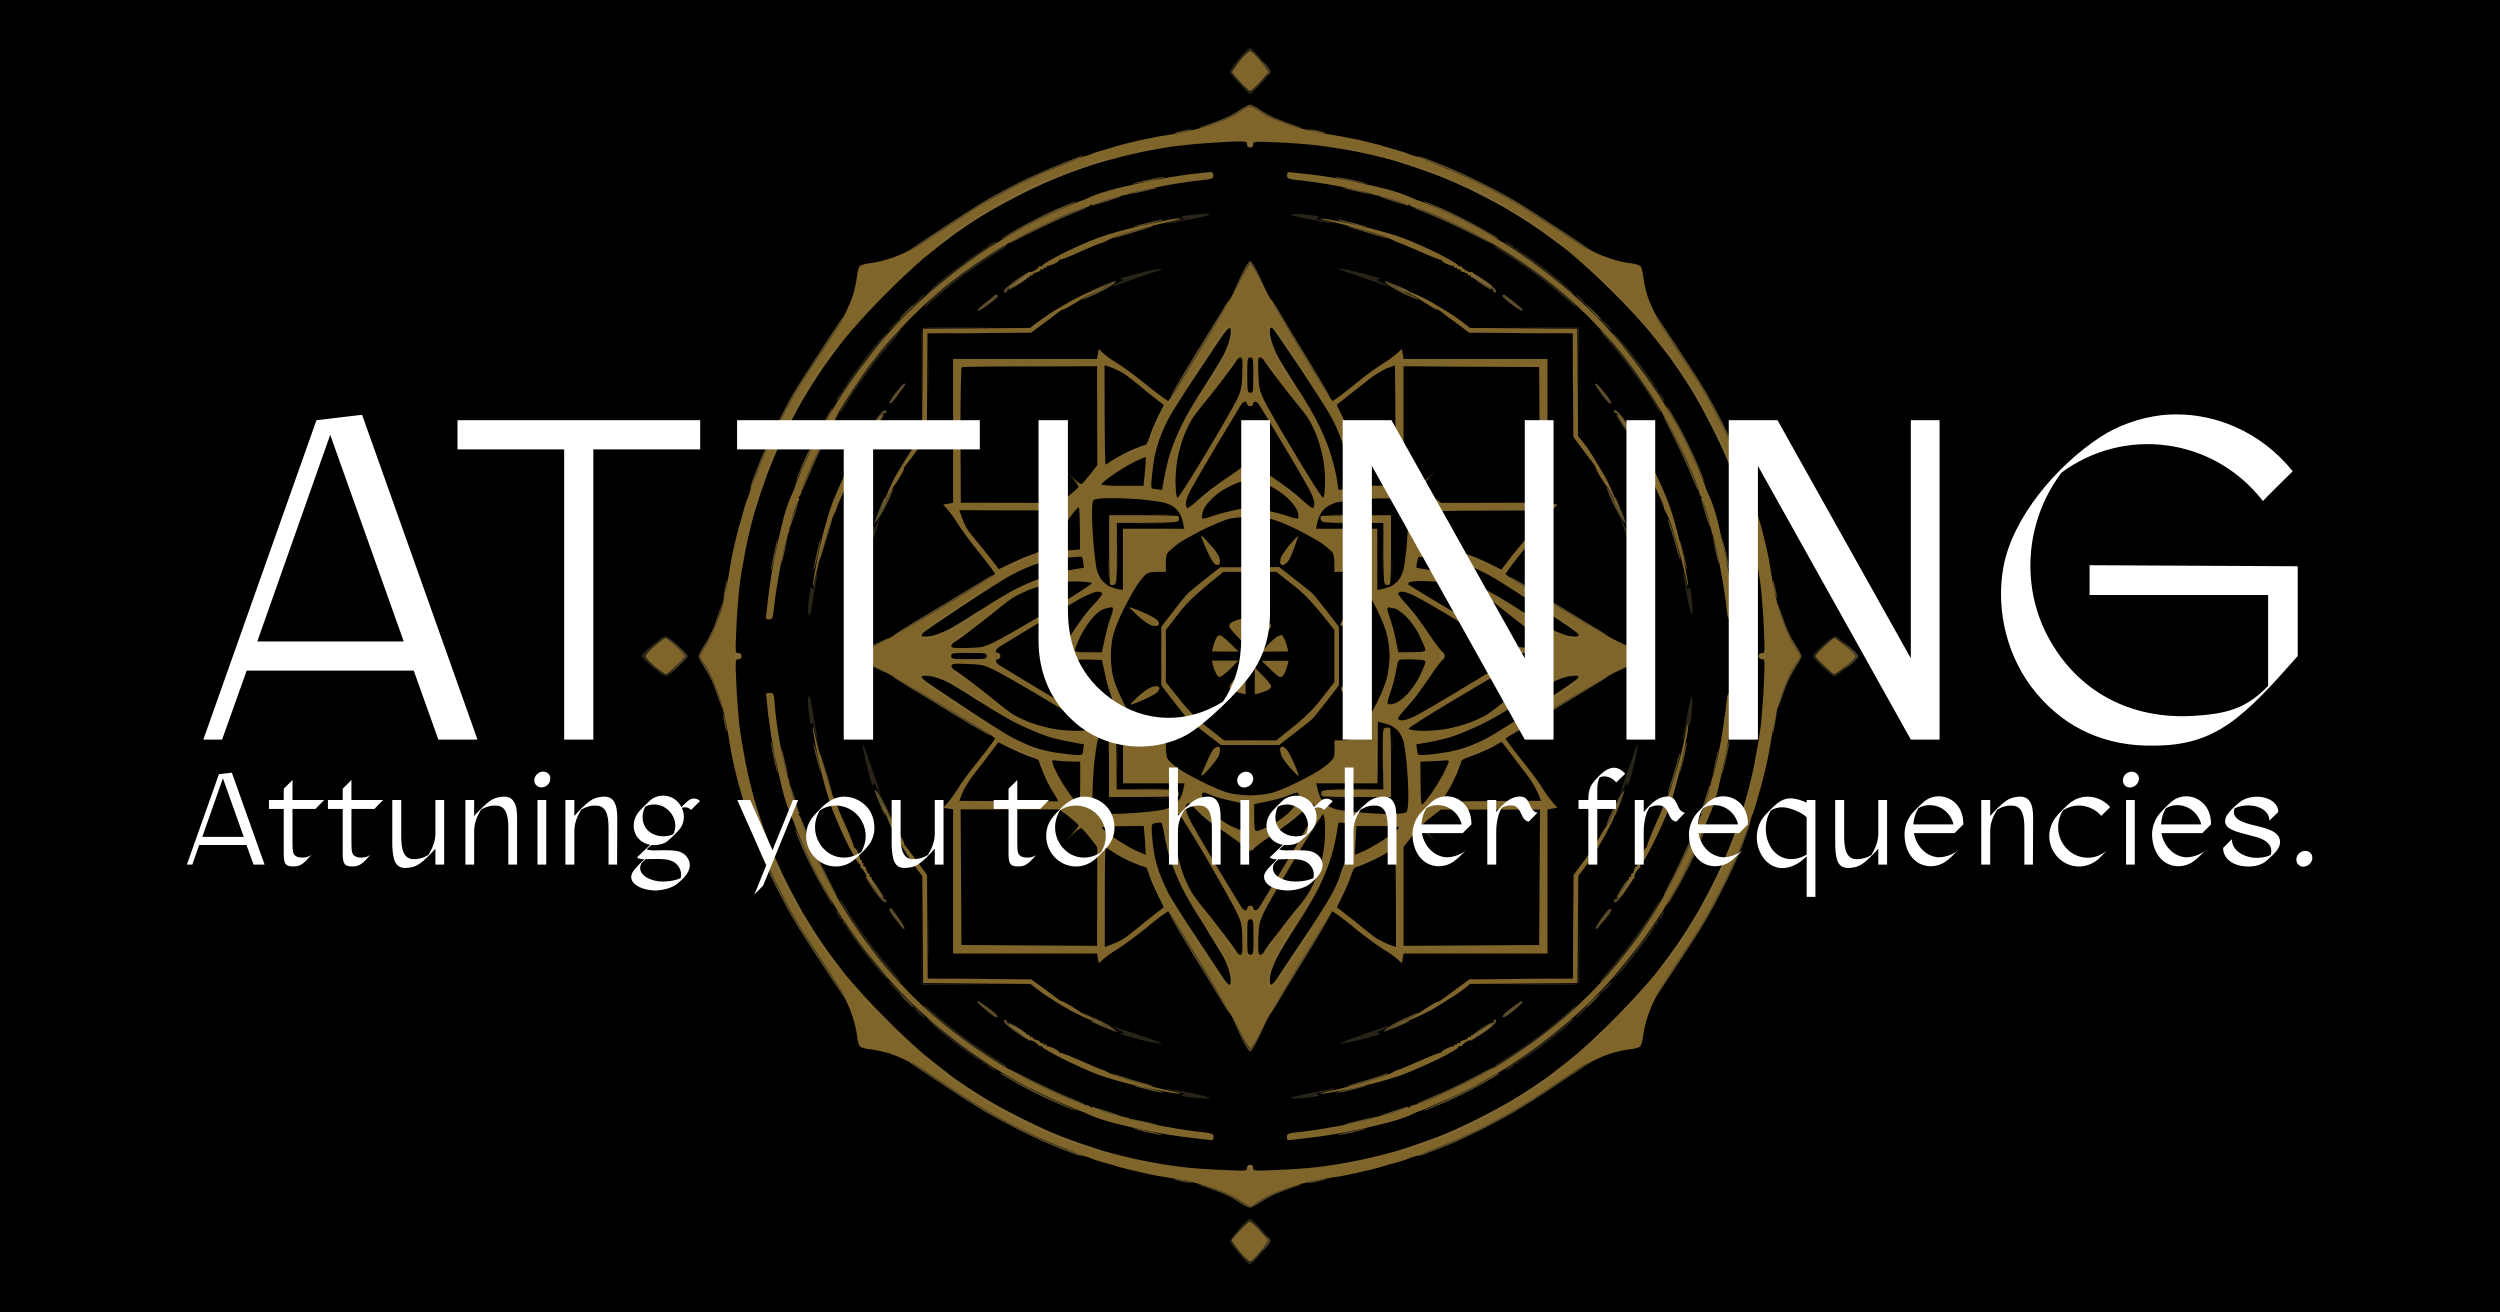 <svg version="1.2" xmlns="http://www.w3.org/2000/svg" viewBox="0 0 1200 630" width="1200" height="630">
	<title>og-image-svg</title>
	<style>
		.s0 { fill: #000000 } 
		.s1 { opacity: .3;fill: #e1c884 } 
		.s2 { fill: #d5a848 } 
		.s3 { opacity: .7;fill: #d8b661 } 
		.s4 { fill: #ffffff } 
	</style>
	<g id="Folder 1">
		<path id="Shape 2" class="s0" d="m1278-28v745h-1311v-745z"/>
		<g style="opacity: .6">
			<path class="s1" d="m594.3 28.7c-4.4 5.6-4.5 5.8-3.2 7.2 0.6 0.9 2.8 3.3 4.8 5.3 1.9 2.2 3.7 3.9 4.2 3.9 0.3 0 2.2-1.7 4.2-3.9 1.9-2 4.1-4.4 4.7-5.3 1.3-1.4 1.2-1.6-3.3-7.2-2.5-3.1-5.1-5.7-5.7-5.7-0.6 0-3.2 2.6-5.7 5.7zm-280.7 280.5c-3.2 2.5-5.7 5.1-5.6 5.7 0 0.7 2.6 3.2 5.7 5.7 5.6 4.5 5.8 4.6 7.3 3.3 0.8-0.6 3.3-2.7 5.3-4.7 2.1-1.9 3.8-3.9 3.8-4.2 0-0.5-1.7-2.3-3.8-4.3-2-1.9-4.5-4-5.4-4.7-1.6-1.2-1.8-1.2-7.3 3.2zm561.8 0c-2.8 2.5-5.1 5-5.2 5.6-0.2 0.5 1.5 2.5 3.6 4.4 2 2 4.5 4.1 5.3 4.7 1.5 1.3 1.7 1.2 7.3-3.3 3.1-2.5 5.6-5 5.6-5.6 0-0.6-2.2-3-4.9-5.2-2.7-2.2-5.3-4.2-5.8-4.5-0.5-0.3-3 1.3-5.9 3.9z"/>
			<path fill-rule="evenodd" class="s2" d="m600.1 24.5c0.5 0 2.8 2.1 5 4.8 2 2.6 3.7 5 3.6 5.4-0.1 0.4-2 2.5-4 4.8-2.1 2.3-4.3 4.1-4.6 4.1-0.5 0-2.5-1.8-4.7-4.1-2-2.3-3.9-4.4-4-4.8-0.1-0.4 1.6-2.8 3.6-5.4 2.2-2.7 4.5-4.8 5.1-4.8zm-0.3 26.5c0.5-0.1 2.8 1.1 4.8 2.5 2.1 1.5 6.4 3.6 9.4 4.7 3 1.2 8.2 2.9 11.4 3.7 3.3 0.8 8 1.8 10.7 2.3 2.6 0.4 6.5 1.1 8.4 1.4 2 0.4 6 1.2 8.9 1.8 2.8 0.7 6.4 1.6 8.1 2 1.6 0.4 3.7 1.1 4.7 1.4 1.1 0.3 3.4 1 5.2 1.5 1.8 0.5 4 1.2 4.8 1.6 0.8 0.4 2 0.7 2.5 0.9 0.6 0 2 0.6 3 1 1 0.4 6.1 2.5 11.4 4.6 5.2 2 14.6 6.4 20.8 9.6 6.1 3.2 13.9 7.5 17.2 9.6 3.4 2.1 11.5 7.4 18.1 11.8 6.5 4.3 12.1 7.9 12.4 7.9 0.4 0 2.1 0.9 3.9 1.8 1.9 1 5.5 2.4 8.1 3.2 2.7 0.9 6.6 1.8 8.8 2 2.3 0.3 4.5 0.9 5 1.4 0.5 0.5 1.1 2.8 1.4 5.3 0.3 2.4 1.1 6.3 1.9 8.8 0.8 2.4 2.3 5.9 3.2 7.7 1 1.8 1.8 3.5 1.8 3.8 0 0.4 3.6 6 7.9 12.5 4.4 6.6 9.7 14.7 11.8 18 2.1 3.4 6.5 11.2 9.6 17.3 3.3 6.2 7.6 15.5 9.7 20.8 2 5.3 4.1 10.4 4.5 11.4 0.5 1.1 1 2.4 1.1 3 0.1 0.6 0.5 1.7 0.8 2.6 0.5 0.8 1.1 2.9 1.7 4.7 0.5 1.9 1.1 4.2 1.4 5.2 0.3 1 1 3.1 1.4 4.8 0.5 1.6 1.3 5.2 2 8.1 0.7 2.8 1.5 6.7 1.8 8.8 0.3 2 1 5.8 1.4 8.4 0.5 2.7 1.5 7.5 2.3 10.7 0.8 3.2 2.5 8.4 3.7 11.4 1.2 3 3.2 7.3 4.7 9.3 1.4 2.2 2.6 4.2 2.6 4.7 0 0.3-1.2 2.5-2.6 4.5-1.5 2.2-3.5 6.4-4.7 9.5-1.2 3-2.9 8.1-3.7 11.4-0.8 3.2-1.8 8-2.3 10.6-0.4 2.7-1.1 6.4-1.4 8.5-0.3 2-1.1 5.9-1.8 8.8-0.7 2.8-1.5 6.5-2 8.1-0.4 1.6-1.1 3.7-1.4 4.8-0.3 1-0.9 3.3-1.4 5.1-0.6 1.9-1.2 4-1.7 4.8-0.3 0.8-0.7 2-0.8 2.6-0.1 0.6-0.6 1.9-1.1 2.9-0.4 1-2.5 6.1-4.5 11.4-2.1 5.2-6.4 14.6-9.7 20.8-3.1 6.1-7.5 13.9-9.6 17.2-2.1 3.4-7.4 11.5-11.8 18.1-4.3 6.6-7.9 12.2-7.9 12.5 0 0.3-0.8 2-1.8 3.9-0.9 1.8-2.4 5.4-3.2 8-0.9 2.7-1.8 6.7-2 8.9-0.3 2.2-0.9 4.5-1.4 4.9-0.4 0.5-2.8 1.2-5.2 1.4-2.5 0.3-6.4 1.2-8.8 1.9-2.5 0.8-5.9 2.3-7.8 3.2-1.8 1-3.5 1.8-3.9 1.8-0.3 0-5.9 3.6-12.4 8-6.6 4.4-14.7 9.7-18.1 11.7-3.3 2.2-11.1 6.5-17.2 9.7-6.2 3.2-15.6 7.5-20.8 9.6-5.3 2-10.4 4.1-11.4 4.5-1 0.5-2.4 1-3 1.1-0.5 0.1-1.7 0.5-2.5 0.9-0.8 0.4-3 1.1-4.8 1.6-1.8 0.5-4.1 1.2-5.2 1.4-1 0.3-3.1 1-4.7 1.4-1.7 0.5-5.3 1.4-8.1 2-2.9 0.7-6.9 1.5-8.9 1.9-2 0.3-5.8 0.9-8.4 1.4-2.7 0.4-7.4 1.4-10.7 2.2-3.2 0.9-8.4 2.5-11.4 3.7-3 1.2-7.3 3.3-9.4 4.7-2 1.4-4.2 2.6-4.5 2.6-0.5 0-2.5-1.2-4.7-2.6-2-1.4-6.3-3.5-9.3-4.7-3-1.2-8.2-2.8-11.4-3.7-3.3-0.8-8-1.8-10.7-2.2-2.6-0.5-6.5-1.1-8.4-1.4-2.1-0.4-6.1-1.2-8.9-1.9-2.8-0.6-6.4-1.5-8.1-2-1.6-0.4-3.7-1.1-4.7-1.4-1.1-0.2-3.3-0.9-5.2-1.4-1.8-0.5-4-1.2-4.8-1.6-0.8-0.4-2-0.8-2.5-0.9-0.6-0.1-2-0.6-3-1.1-1-0.4-6.2-2.5-11.4-4.5-5.3-2.1-14.6-6.4-20.8-9.6-6.1-3.2-13.9-7.5-17.2-9.7-3.4-2-11.5-7.3-18.1-11.7-6.5-4.4-12.1-8-12.4-8-0.4 0-2.1-0.8-3.9-1.8-1.9-0.9-5.3-2.4-7.7-3.2-2.5-0.7-6.4-1.6-8.9-1.9-2.4-0.2-4.8-0.9-5.2-1.4-0.5-0.4-1.1-2.7-1.4-4.9-0.2-2.2-1.1-6.2-2-8.9-0.8-2.6-2.3-6.2-3.2-8-1-1.9-1.8-3.6-1.8-3.9 0-0.3-3.6-5.9-7.9-12.5-4.4-6.6-9.7-14.7-11.8-18.1-2.1-3.3-6.5-11.1-9.6-17.2-3.3-6.2-7.6-15.6-9.7-20.8-2-5.3-4.1-10.4-4.5-11.4-0.5-1-1-2.3-1-2.9-0.2-0.6-0.6-1.8-0.9-2.6-0.5-0.8-1.1-2.9-1.7-4.8-0.5-1.8-1.1-4.1-1.4-5.1-0.3-1.1-1-3.2-1.4-4.8-0.5-1.6-1.3-5.3-2-8.1-0.7-2.9-1.5-6.8-1.8-8.8-0.3-2.1-1-5.8-1.4-8.5-0.5-2.6-1.5-7.4-2.3-10.6-0.8-3.3-2.5-8.4-3.7-11.4-1.2-3.1-3.2-7.3-4.7-9.5-1.4-2-2.6-4.2-2.6-4.5 0-0.5 1.2-2.5 2.6-4.7 1.5-2 3.5-6.3 4.7-9.3 1.2-3 2.9-8.2 3.7-11.4 0.8-3.2 1.8-8 2.3-10.7 0.4-2.6 1.1-6.4 1.4-8.4 0.3-2.1 1.1-6 1.8-8.8 0.7-2.9 1.5-6.5 2-8.1 0.4-1.7 1.1-3.8 1.4-4.8 0.3-1 0.9-3.3 1.4-5.2 0.6-1.8 1.2-3.9 1.7-4.7 0.3-0.9 0.7-2 0.9-2.6 0-0.6 0.5-1.9 1-3 0.4-1 2.5-6.1 4.5-11.4 2.1-5.3 6.4-14.6 9.7-20.8 3.1-6.1 7.5-13.9 9.6-17.3 2.1-3.3 7.4-11.4 11.8-18 4.3-6.5 7.9-12.1 7.9-12.5 0-0.3 0.8-2 1.8-3.8 0.9-1.8 2.4-5.3 3.2-7.7 0.8-2.5 1.6-6.4 1.9-8.8 0.3-2.5 0.9-4.8 1.4-5.3 0.5-0.5 2.8-1.1 5-1.4 2.2-0.2 6.1-1.1 8.8-2 2.6-0.8 6.2-2.2 8.1-3.2 1.8-0.9 3.5-1.8 3.8-1.8 0.4 0 6-3.6 12.5-7.9 6.6-4.4 14.7-9.7 18-11.8 3.4-2.1 11.2-6.4 17.3-9.6 6.2-3.2 15.5-7.6 20.8-9.6 5.2-2.1 10.4-4.2 11.4-4.6 1-0.4 2.4-1 3-1 0.5-0.2 1.7-0.5 2.5-0.9 0.8-0.4 3-1.1 4.8-1.6 1.9-0.5 4.1-1.2 5.2-1.5 1-0.3 3.1-1 4.7-1.4 1.7-0.4 5.3-1.3 8.1-2 2.8-0.6 6.8-1.4 8.9-1.8 1.9-0.3 5.8-1 8.4-1.4 2.7-0.5 7.4-1.5 10.7-2.3 3.2-0.8 8.4-2.5 11.4-3.7 3-1.1 7.1-3.2 9.2-4.6 2-1.4 4.1-2.6 4.5-2.6zm-37.6 19.4c-4.5 0.7-11.9 2-16.6 3.1-4.6 1-12.4 3-17.3 4.4-4.8 1.4-13.1 4.3-18.3 6.4-5.3 2-14.6 6.2-20.6 9.3-6.1 3.1-14.4 7.7-18.4 10.2-4.1 2.5-10 6.5-13.2 8.8-3.1 2.3-9.8 7.6-14.7 11.6-4.8 4.1-13.9 12.6-19.9 18.8-6.1 6.2-14 14.9-17.6 19.4-3.5 4.4-8.7 11.4-11.4 15.4-2.8 4.1-7.1 11-9.7 15.5-2.5 4.4-6.5 12-8.8 16.9-2.3 4.8-5.7 12.8-7.5 17.6-1.8 4.9-4.5 13-6 18-1.4 5.1-3.5 13.4-4.4 18.4-1 5.1-2.4 13.3-3 18.4-0.5 5.1-1.2 14.1-1.4 20.1-0.5 10.4-0.4 10.8 1 10.8q1.5 0 1.5 1.5 0 1.4-1.5 1.4c-1.4 0-1.5 0.4-1 10.9 0.2 6 0.9 15 1.4 20 0.6 5.1 2 13.3 3 18.4 0.9 5.1 3 13.3 4.4 18.4 1.5 5.1 4.2 13.2 6 18 1.8 4.9 5.2 12.8 7.5 17.7 2.3 4.8 6.3 12.4 8.8 16.9 2.6 4.4 6.9 11.4 9.7 15.4 2.7 4.1 7.9 11 11.4 15.5 3.6 4.4 11.5 13.1 17.6 19.4 6 6.2 15.1 14.6 19.9 18.8 4.9 4 11.6 9.2 14.7 11.6 3.2 2.3 9.1 6.2 13.2 8.7 4 2.6 12.3 7.2 18.4 10.2 6.1 3.1 15.3 7.4 20.6 9.4 5.2 2 14.2 5.1 19.8 6.8 5.7 1.6 14.4 3.8 19.5 4.7 5.1 1.1 13.3 2.4 18.4 3 5.1 0.6 14 1.2 20.1 1.4 10.4 0.5 10.8 0.4 10.8-1q0-1.5 1.5-1.5 1.4 0 1.4 1.5c0 1.4 0.4 1.5 10.9 1 6-0.2 14.9-0.8 20-1.4 5.1-0.6 13.3-1.9 18.4-3 5.1-0.9 13.8-3.1 19.5-4.7 5.7-1.7 14.5-4.8 19.8-6.8 5.3-2 14.6-6.3 20.6-9.4 6.1-3 14.4-7.6 18.4-10.2 4.1-2.5 10-6.4 13.2-8.7 3.2-2.4 9.8-7.6 14.7-11.6 4.9-4.2 13.9-12.6 19.9-18.8 6.1-6.3 14-15 17.6-19.4 3.5-4.5 8.7-11.4 11.4-15.5 2.8-4 7.1-11 9.7-15.4 2.5-4.5 6.5-12.1 8.8-16.9 2.3-4.9 5.7-12.8 7.5-17.7 1.8-4.8 4.5-12.9 6-18 1.4-5.1 3.5-13.3 4.4-18.4 1-5.1 2.4-13.3 3-18.4 0.5-5 1.2-14 1.4-20 0.5-10.5 0.4-10.9-1-10.9q-1.5 0-1.5-1.4 0-1.5 1.5-1.5c1.4 0 1.5-0.4 1-10.8-0.2-6-0.9-15-1.4-20.1-0.6-5.1-2-13.3-3-18.4-0.9-5-3.2-13.8-4.8-19.5-1.7-5.6-4.7-14.6-6.7-19.8-2-5.3-6.3-14.6-9.4-20.6-3.1-6-7.6-14.4-10.2-18.4-2.5-4-6.5-9.9-8.8-13.2-2.3-3.1-7.5-9.7-11.6-14.7-4.1-4.8-12.5-13.9-18.7-19.9-6.3-6.1-15-14-19.4-17.6-4.5-3.5-11.4-8.7-15.5-11.4-4-2.8-11-7.1-15.4-9.7-4.5-2.5-12.1-6.5-16.9-8.8-4.9-2.3-12.8-5.7-17.7-7.5-4.9-1.8-12.9-4.5-18-6-5.1-1.4-13.3-3.4-18.4-4.4-5.1-1-13.3-2.3-18.4-2.9-5.1-0.6-14-1.3-20.1-1.5-10.4-0.4-10.8-0.4-10.8 1q0 1.5-1.4 1.5-1.5 0-1.5-1.5c0-1.3-0.5-1.4-4.9-1.4-2.8 0.1-9.2 0.4-14.2 0.8-5.1 0.3-12.9 1.1-17.3 1.7zm-242.7 235.8c0.3 0 2.6 1.8 5 4 2.3 2.2 4.2 4.3 4.2 4.8 0 0.3-1.9 2.5-4.2 4.5-2.2 2.2-4.4 4-4.7 4.1-0.4 0.1-2.8-1.5-5.3-3.5-2.5-2.2-4.6-4.4-4.6-5.1 0-0.7 2-3 4.4-5 2.5-2.1 4.7-3.8 5.2-3.8zm561 0c0.3 0 2.6 1.7 5.3 3.8 2.6 2.1 4.8 4.4 4.8 5 0 0.6-2.2 2.8-4.8 4.9-2.7 2.1-5.1 3.8-5.5 3.7-0.3-0.1-2.5-1.9-4.7-4.1-2.3-2-4.2-4.2-4.2-4.5 0-0.5 1.9-2.6 4.3-4.8 2.3-2.2 4.4-4 4.8-4z"/>
			<path class="s3" d="m595.6 52.4c-1.8 1.3-4.7 3-6.6 3.8-1.8 0.9-6.1 2.5-9.5 3.7-3.5 1.1-5.1 1.9-3.7 1.6 1.4-0.3 5.2-1.4 8.4-2.5 3.3-1.2 8-3.5 10.6-5.1 2.5-1.6 4.8-3 5.3-3 0.3 0 2.7 1.4 5.2 3 2.6 1.6 7.3 3.9 10.6 5.1 3.2 1.1 7 2.2 8.4 2.5 1.4 0.3-0.2-0.5-3.7-1.6-3.4-1.2-7.7-2.8-9.5-3.7-1.9-0.8-4.8-2.5-6.6-3.8-1.9-1.2-3.9-2.2-4.4-2.2-0.6 0-2.6 1-4.5 2.2zm-29.4 10.7c-2.2 0.5-3.2 0.9-2.2 0.9 1 0 3.5-0.4 5.5-0.9 2-0.5 3-1 2.2-1-0.8 0-3.3 0.5-5.5 1zm64.4 0c2 0.5 4.5 0.9 5.5 0.9 1 0 0-0.4-2.2-1-2.2-0.6-4.7-0.9-5.5-0.9-0.8 0 0.1 0.5 2.2 1zm-121.7 15.7c-5.9 2.3-14.8 6.3-19.9 8.8-5.1 2.6-12.4 6.5-16.2 8.8-3.8 2.2-13.4 8.4-21.3 13.6-7.9 5.2-14.5 9.6-14.7 9.9-0.2 0.1 0.3 0 1.1-0.3 0.8-0.3 6.7-4 13.2-8.3 6.5-4.4 14.5-9.6 17.9-11.7 3.3-2.1 11.1-6.4 17.2-9.6 6.2-3.2 14.9-7.3 19.3-9.1 4.5-1.8 9.3-3.7 10.7-4.1 1.5-0.6 2.9-1.3 3.1-1.7 0.3-0.3 0.4-0.6 0.4-0.6-0.1 0.1-5 2-10.8 4.3zm171.7-3.6c0.2 0.4 1.6 1.1 3.1 1.6 1.5 0.4 6.4 2.3 10.9 4.1 4.4 1.8 13.1 5.9 19.2 9.1 6.2 3.2 14 7.5 17.3 9.6 3.4 2.1 11.4 7.3 17.9 11.7 6.5 4.3 12.4 8 13.2 8.3 0.8 0.3 1.3 0.4 1.1 0.3-0.2-0.3-6.8-4.7-14.7-9.9-7.9-5.2-17.5-11.4-21.3-13.6-3.8-2.3-11.3-6.3-16.6-8.9-5.3-2.6-12.2-5.8-15.4-7.1-3.2-1.4-8-3.2-10.5-4.2-2.5-0.9-4.4-1.4-4.2-1zm-285.9 91.8c-5.5 8.4-11.6 17.9-13.5 21.1-1.9 3.2-5.7 10.4-8.4 15.8-2.8 5.5-6 12.6-7.4 15.8-1.3 3.3-3.1 8-4.1 10.6-0.9 2.5-1.4 4.4-1 4.1 0.4-0.2 1.1-1.6 1.5-3 0.5-1.6 2.4-6.5 4.2-10.9 1.8-4.5 5.8-13.2 9.1-19.3 3.1-6.2 7.5-14 9.6-17.3 2.1-3.4 7.3-11.4 11.6-17.9 4.4-6.4 8-12.3 8.3-13 0.2-0.7 0.3-1.3 0.3-1.3-0.1 0-4.7 6.8-10.2 15.3zm400.7-14.2c0.3 0.8 4 6.8 8.4 13.2 4.3 6.5 9.5 14.5 11.6 17.9 2.1 3.3 6.5 11.1 9.6 17.3 3.3 6.1 7.3 14.8 9.1 19.3 1.8 4.4 3.7 9.3 4.2 10.9 0.4 1.4 1.1 2.8 1.5 3 0.4 0.3-0.1-1.6-1-4.1-1-2.6-2.8-7.3-4.1-10.6-1.4-3.2-4.5-10.2-7.2-15.4-2.6-5.3-6.6-12.7-8.9-16.6-2.2-3.8-8.4-13.4-13.6-21.3-5.2-7.9-9.6-14.5-9.8-14.7-0.2-0.2-0.1 0.3 0.2 1.1zm-447.5 129.7c-0.5 2.7-0.7 5-0.6 5.3 0.2 0.2 0.7-1.9 1.2-4.7 0.4-2.7 0.7-5.1 0.6-5.3-0.1-0.1-0.6 1.9-1.2 4.7zm503.1-3.6c0 1.1 0.4 3.5 0.9 5.6 0.6 1.9 1 3.1 1 2.5 0.1-0.6-0.4-3.1-0.9-5.5-0.6-2.4-1-3.6-1-2.6zm-506 15.1c-0.9 3-2.4 7.3-3.5 9.4-0.9 2.1-2.8 5.3-4 7.2-1.2 1.8-2.2 3.8-2.2 4.4 0 0.6 1 2.6 2.2 4.4 1.2 1.8 2.9 4.8 3.8 6.6 0.9 1.8 2.5 6.1 3.7 9.6 1.1 3.4 1.8 5 1.6 3.6-0.3-1.4-1.4-5.2-2.6-8.4-1.1-3.2-3.4-8-5-10.5-1.7-2.5-3-5-3-5.3 0-0.5 1.1-2.3 2.4-4.3 1.2-1.9 3.1-5.1 3.9-7.1 0.9-2.1 2.3-6.1 3.1-9.1 0.8-2.9 1.4-5.5 1.4-5.6-0.1-0.2-0.8 2.2-1.7 5.1zm508.4-3.3c0.3 1.4 1.4 5.2 2.6 8.5 1.1 3.2 3.4 7.9 5 10.4 1.7 2.6 3 4.9 3 5.4 0 0.3-1.3 2.8-3 5.3-1.6 2.5-3.9 7.3-5 10.5-1.2 3.2-2.3 7-2.6 8.4-0.2 1.4 0.5-0.2 1.6-3.6 1.2-3.5 2.8-7.8 3.7-9.6 0.9-1.8 2.6-4.8 3.8-6.6 1.2-1.8 2.2-3.8 2.2-4.4 0-0.6-1-2.6-2.2-4.4-1.2-1.9-2.9-4.8-3.8-6.7-0.9-1.8-2.5-6.1-3.7-9.5-1.1-3.5-1.8-5.1-1.6-3.7zm-506.3 52.2c-0.1 0.6 0.4 3.1 0.9 5.5 0.6 2.5 1 3.6 1 2.6 0-1-0.4-3.5-0.9-5.5-0.6-2.1-1-3.2-1-2.6zm504.4 4.1c-0.5 2.8-0.8 5.2-0.6 5.3 0.1 0 0.7-2.1 1.1-4.7 0.5-2.7 0.8-5 0.7-5.3-0.3-0.3-0.8 1.8-1.2 4.7zm-490.3 52.7c1 2.6 2.8 7.3 4.1 10.5 1.4 3.3 4.5 10.2 7.2 15.5 2.6 5.2 6.6 12.7 8.9 16.5 2.2 3.8 8.4 13.5 13.6 21.3 5.2 7.9 9.6 14.5 9.8 14.7 0.2 0.3 0.1-0.2-0.2-1.1-0.3-0.8-4-6.7-8.4-13.2-4.3-6.5-9.5-14.5-11.6-17.9-2.1-3.3-6.5-11.1-9.6-17.2-3.3-6.2-7.3-14.9-9.1-19.3-1.8-4.5-3.7-9.4-4.2-10.9-0.4-1.5-1.1-2.9-1.5-3.1-0.4-0.2 0.1 1.7 1 4.2zm477.8-2.9c-0.4 0.9-2.4 5.9-4.4 11.2-2.1 5.2-6.4 14.6-9.7 20.8-3.1 6.1-7.5 13.9-9.6 17.2-2.1 3.4-7.3 11.4-11.6 17.9-4.4 6.5-8.1 12.4-8.4 13.2-0.3 0.9-0.4 1.4-0.2 1.1 0.2-0.2 4.6-6.8 9.8-14.7 5.2-7.8 11.4-17.5 13.6-21.3 2.3-3.8 6.3-11.3 8.9-16.5 2.7-5.3 5.8-12.2 7.2-15.5 1.3-3.2 3.1-7.9 4-10.5 0.9-2.5 1.6-4.6 1.3-4.6-0.1 0-0.5 0.8-0.9 1.7zm-402.3 113.3c0.2 0.2 6.8 4.6 14.7 9.8 7.9 5.3 17.5 11.4 21.3 13.7 3.8 2.2 11.3 6.2 16.6 8.9 5.2 2.6 12.2 5.8 15.4 7.1 3.2 1.3 8 3.2 10.5 4.1 2.5 1 4.4 1.4 4.2 1-0.2-0.4-1.6-1.1-3.1-1.5-1.5-0.4-6.4-2.4-10.9-4.1-4.4-1.9-13.1-5.9-19.2-9.1-6.2-3.2-14-7.5-17.3-9.7-3.4-2-11.4-7.3-17.9-11.6-6.5-4.3-12.4-8.1-13.2-8.4-0.8-0.3-1.3-0.4-1.1-0.2zm325.2 0.4c-0.5 0.2-6.3 3.9-12.9 8.3-6.5 4.2-14.6 9.5-17.9 11.5-3.4 2.2-11.2 6.5-17.3 9.7-6.2 3.2-14.9 7.2-19.3 9.1-4.5 1.7-9.4 3.7-10.9 4.1-1.5 0.4-2.9 1.1-3.1 1.5-0.2 0.4 1.7 0 4.2-1 2.5-0.9 7.3-2.8 10.5-4.1 3.2-1.3 10.1-4.5 15.4-7.1 5.3-2.7 12.8-6.7 16.6-8.9 3.8-2.3 13.4-8.4 21.3-13.7 7.9-5.2 14.5-9.6 14.6-9.7q0.3-0.3 0-0.3c-0.1 0-0.7 0.3-1.2 0.6zm-195.4 56.4c2.4 0.6 4.9 1 5.5 0.9 0.6 0-0.5-0.4-2.6-0.9-2-0.5-4.5-1-5.5-1-1 0 0.2 0.5 2.6 1zm64 0c-2 0.5-3.2 0.9-2.6 0.9 0.6 0.1 3.1-0.3 5.5-0.9 2.4-0.5 3.6-1 2.6-1-1 0-3.5 0.5-5.5 1zm-51.1 3.1c3.4 1.2 7.7 2.8 9.5 3.7 1.9 0.9 4.8 2.6 6.6 3.8 1.9 1.2 3.9 2.2 4.5 2.2 0.5 0 2.5-1 4.4-2.2 1.8-1.2 4.7-2.9 6.6-3.8 1.8-0.9 6.1-2.5 9.5-3.7 3.5-1.1 5.1-1.8 3.7-1.6-1.4 0.3-5.2 1.4-8.4 2.6-3.3 1.2-8 3.4-10.5 5.1-2.6 1.6-5 2.9-5.3 2.9-0.5 0-2.8-1.3-5.3-2.9-2.6-1.7-7.3-3.9-10.6-5.1-3.2-1.2-7-2.3-8.4-2.6-1.4-0.2 0.2 0.5 3.7 1.6z"/>
			<path class="s1" d="m605.9 30c0 0.4 0.7 1.4 1.5 2.2 1 0.9 1.4 2 1.1 2.9-0.4 1.3-0.2 1.4 0.7 0.6 0.8-0.6 0.9-1.3 0.5-2.2-0.4-0.7-1.4-2-2.2-2.8-0.9-0.8-1.6-1.2-1.6-0.7zm-281.4 280.1c2.3 2.3 4.2 4.4 4.2 4.9 0 0.3-1.9 2.6-4.2 4.8-2.4 2.3-3.8 3.9-3.1 3.5 0.6-0.3 2.9-2.1 5-4.1 2-1.9 3.7-3.9 3.7-4.2 0-0.5-1.7-2.3-3.7-4.2-2.1-2-4.4-3.8-5-4.1-0.7-0.4 0.7 1.1 3.1 3.4zm563.3 1.4c1.5 1.3 2.7 2.9 2.8 3.5 0 0.6-1.2 2-2.6 3.1-1.4 1.1-2.4 2.2-2.2 2.4 0.2 0.2 1.7-0.7 3.3-2 1.6-1.3 3-2.9 3-3.5 0-0.6-1.4-2.2-3-3.5-1.6-1.3-3.2-2.4-3.5-2.4-0.3 0.1 0.7 1.1 2.2 2.4zm-293.3 278.6c-2.4 2.8-4.3 5.5-4.2 5.8 0.1 0.5 2.1 3.1 4.5 5.9 2.2 2.9 4.7 5.2 5.3 5.2 0.5 0 3.1-2.6 5.6-5.7 4.5-5.6 4.6-5.8 3.3-7.3-0.6-0.8-2.8-3.2-4.7-5.3-2-2.1-4-3.8-4.4-3.8-0.5 0-2.9 2.3-5.4 5.2z"/>
			<path class="s2" d="m595.1 590.7c-2.1 2.3-3.9 4.3-3.9 4.7 0 0.3 1.8 2.7 3.8 5.3 2.2 2.7 4.5 4.8 5.1 4.8 0.5 0 2.8-2.1 4.9-4.8 2.1-2.6 3.8-5.1 3.7-5.4-0.1-0.4-2-2.5-4.1-4.8-2-2.3-4.3-4.1-4.8-4.1-0.4 0.1-2.6 2-4.7 4.3z"/>
			<path class="s3" d="m593.4 67.6c3.5 0.2 9.2 0.2 12.9 0 3.6 0 0.8-0.2-6.2-0.2-7.1 0-10.1 0.2-6.7 0.2zm-44.1 4c-1.8 0.5-3.2 0.9-2.9 1 0.2 0.3 2.5-0.1 5.1-0.6 2.7-0.6 4-1 3-1-1.1 0-3.4 0.2-5.2 0.6zm99.3 0.4c2.6 0.5 4.9 0.9 5.1 0.6 0.3-0.1-1.4-0.6-3.5-1-2-0.4-4.4-0.8-5.1-0.7-0.7 0.1 0.8 0.5 3.5 1.1zm-128.3 7.6c-5.7 1.9-13.7 4.9-17.7 6.6-4 1.7-9.7 4.3-12.5 5.7-2.9 1.5-7.8 4.1-11 6-3.3 1.8-10 6-15.1 9.4-5.1 3.3-10.4 7-11.8 8.4-1.4 1.2-2 2-1.4 1.7 0.5-0.3 4.2-2.8 8-5.6 3.9-2.8 10.5-7.2 14.8-9.7 4.2-2.6 12.3-7 18-9.8 5.6-2.8 13.2-6.3 16.9-7.7 3.6-1.4 10.4-3.8 15.1-5.3 4.6-1.5 8.7-2.8 9.2-3 0.3-0.1 0-0.3-0.8-0.3-0.8 0-6.1 1.6-11.7 3.6zm147-3.3c0.4 0.2 4.6 1.5 9.2 3 4.7 1.5 11.4 3.9 15.1 5.3 3.6 1.4 11.3 4.9 16.9 7.7 5.7 2.8 13.8 7.2 18 9.8 4.3 2.5 10.9 6.9 14.8 9.7 3.8 2.8 7.5 5.3 8 5.6 0.6 0.3 0-0.5-1.4-1.7-1.4-1.4-6.7-5.1-11.8-8.4-5.1-3.4-11.8-7.6-15.1-9.4-3.2-1.9-8.2-4.5-11-6-2.9-1.4-8.6-4-12.9-5.9-4.2-1.7-12.3-4.8-18-6.7-5.7-1.8-10.8-3.3-11.4-3.3-0.6 0-0.8 0.2-0.4 0.3zm-234.4 55.5c-1.9 2.1-2.9 3.4-2.2 3.1 0.7-0.4 2-1.5 2.8-2.5 0.9-0.8 2-2.2 2.5-3 0.5-0.6 0.8-1.2 0.6-1.2-0.1 0-1.7 1.7-3.6 3.6zm331.1-2.5c0.5 0.8 1.6 2.3 2.5 3.1 0.8 1 2.2 2.2 3 2.5 1.1 0.6 1 0.4-0.4-0.9-1-1-2.8-2.8-4-4-1.1-1.2-1.7-1.5-1.1-0.7zm-347.5 18.9c-2 2.1-3.1 3.4-2.3 2.8 0.9-0.6 2.3-1.7 3.2-2.6 1-0.8 2.1-2.1 2.4-2.8 0.3-0.7 0.6-1.2 0.5-1.2-0.1 0-1.8 1.8-3.8 3.8zm363.5-2.7c0.4 0.8 1.5 2.1 2.5 2.9 0.9 0.9 2.3 2 3.2 2.6 0.8 0.5 0.4 0-0.8-1.2-1.2-1.2-3-2.9-4-4-1.3-1.4-1.5-1.4-0.9-0.3zm-381 23.6c-1.8 2.4-5.4 7.6-8.1 11.7-2.5 4-6.2 10-8.1 13.2-1.8 3.2-4.4 8.2-5.9 11-1.4 2.8-4.1 8.6-5.9 12.9-1.8 4.3-4.8 12.4-6.7 18-1.8 5.7-3.4 10.8-3.3 11.4 0 0.6 0.1 0.8 0.3 0.4 0.1-0.5 1.5-4.6 2.9-9.2 1.6-4.6 3.9-11.5 5.3-15.1 1.5-3.7 5-11.2 7.8-16.9 2.8-5.7 7.2-13.8 9.7-18 2.6-4.3 6.9-10.9 9.7-14.7 2.8-3.9 5.3-7.5 5.6-8 0.3-0.4 0.3-0.9 0.2-0.9-0.2 0-1.8 2-3.5 4.2zm398.5-3.4c0.4 0.6 2.9 4.2 5.7 8.1 2.8 3.8 7.1 10.4 9.7 14.7 2.5 4.2 6.9 12.3 9.7 18 2.8 5.7 6.3 13.2 7.8 16.9 1.4 3.6 3.7 10.5 5.3 15.1 1.4 4.6 2.8 8.7 2.9 9.2 0.2 0.4 0.3 0.2 0.3-0.4 0.1-0.6-1.5-5.7-3.3-11.4-1.9-5.6-4.9-13.7-6.7-18-1.8-4.3-4.5-10.1-5.9-12.9-1.5-2.8-4.1-7.8-5.9-11-1.9-3.2-6.1-10-9.5-15.1-3.3-5.1-7-10.4-8.3-11.8-1.3-1.3-2.1-2-1.8-1.4zm-440.9 99.1c-0.5 2.1-0.8 4.4-0.7 5.1 0 0.7 0.5-0.8 1-3.4 0.6-2.6 0.9-4.9 0.7-5.1-0.1-0.3-0.6 1.3-1 3.3zm485.4-3c0 0.3 0.4 2.7 1 5.1 1 4.4 1 4.4 0.7 0.7-0.3-2-0.8-4.3-1-5.1-0.4-0.8-0.7-1.2-0.7-0.7zm-489.6 53.3c0 7 0.1 9.8 0.2 6.2 0.2-3.6 0.2-9.4 0-12.8-0.1-3.5-0.2-0.5-0.2 6.6zm495 0c0 7 0.1 9.8 0.2 6.2 0.1-3.6 0.1-9.4 0-12.8-0.1-3.5-0.2-0.5-0.2 6.6zm-491.5 45c-0.1 0.7 0.2 3.1 0.7 5.1 0.4 2.2 0.9 3.8 1 3.6 0.2-0.3-0.1-2.5-0.6-5.2-0.6-2.6-1.1-4.2-1.1-3.5zm486.9 3.5c-0.4 2.7-0.7 4.9-0.5 5.2 0.1 0.2 0.6-1.7 1.1-4.1 0.4-2.4 0.7-4.8 0.6-5.1-0.2-0.5-0.7 1.4-1.2 4zm-481.8 19.1c-0.1 0.6 1.5 5.8 3.3 11.4 1.9 5.7 4.9 13.8 6.7 18.1 1.8 4.2 4.5 10 5.9 12.8 1.5 2.8 4.1 7.8 5.9 11.1 1.9 3.2 6.1 10 9.5 15 3.3 5.1 7 10.4 8.3 11.8 1.3 1.4 2.1 2.1 1.8 1.5-0.4-0.6-2.9-4.3-5.7-8.1-2.8-3.8-7.1-10.5-9.7-14.7-2.5-4.3-6.9-12.4-9.7-18-2.8-5.7-6.3-13.4-7.8-17-1.4-3.6-3.7-10.4-5.3-15-1.4-4.7-2.8-8.9-2.9-9.2-0.2-0.5-0.3-0.2-0.3 0.3zm477.3 0c0 0.6-1.5 5.4-3.2 10.7-1.8 5.2-4.1 11.8-5.3 14.7-1.1 2.8-4.4 9.8-7.2 15.5-2.8 5.6-7.2 13.7-9.7 18-2.6 4.2-6.9 10.9-9.7 14.7-2.8 3.8-5.3 7.5-5.7 8.1-0.3 0.6 0.5-0.1 1.8-1.5 1.3-1.4 5-6.7 8.3-11.8 3.4-5 7.6-11.8 9.5-15 1.8-3.3 4.4-8.3 5.9-11.1 1.4-2.8 4.1-8.6 5.9-12.8 1.8-4.3 4.9-12.4 6.8-18.1 1.9-5.6 3.3-10.8 3.1-11.4-0.4-0.9-0.4-0.9-0.5 0zm-423.3 97.6c1.2 1.1 3 2.9 4 3.9 1.3 1.4 1.5 1.5 0.9 0.4-0.4-0.8-1.5-2.1-2.5-2.9-0.9-0.9-2.3-2-3.2-2.6-0.8-0.5-0.5 0 0.8 1.2zm368.5 0.4c-1.5 1.3-3.1 3.1-3.6 3.9-0.6 1.2-0.4 1 1-0.4 1-1 2.8-2.7 4-3.9 1.2-1.1 2.1-2 1.9-2-0.3 0-1.7 1.2-3.3 2.4zm-352.7 15.4c1 0.9 2.8 2.7 4 3.9 1.1 1.2 1.7 1.6 1.1 0.8-0.5-0.8-1.6-2.3-2.5-3.2-0.8-0.9-2.2-2.1-3-2.5-1.1-0.6-1-0.4 0.4 1zm337.2 0c-1.1 1-2.7 2.7-3.5 3.9l-1.5 2.3c3.3-3.5 5.1-5.2 6-6.2 1.1-0.8 1.7-1.6 1.4-1.6-0.2 0-1.3 0.8-2.4 1.6zm-315.9 18.3c1.4 1.3 6.7 5.1 11.8 8.4 5.1 3.4 11.8 7.5 15.1 9.4 3.2 1.8 8.1 4.5 11 5.9 2.8 1.4 8.6 4.1 12.9 5.9 4.2 1.8 12.3 4.8 18 6.7 5.7 1.9 10.8 3.4 11.4 3.3 0.6 0 0.7-0.1 0.4-0.3-0.5-0.1-4.6-1.4-9.2-2.9-4.7-1.6-11.5-3.9-15.1-5.3-3.7-1.5-11.3-4.9-16.9-7.7-5.7-2.9-13.8-7.2-18-9.8-4.3-2.6-10.9-6.9-14.8-9.7-3.8-2.8-7.5-5.3-8-5.7-0.6-0.3 0 0.5 1.4 1.8zm289.8 3.4c-4.3 3.1-11.2 7.6-15.5 10.2-4.2 2.6-12.3 6.9-18 9.8-5.6 2.8-13.3 6.2-16.9 7.7-3.7 1.4-10.4 3.7-15.1 5.3-4.6 1.5-8.8 2.8-9.2 2.9-0.4 0.2-0.2 0.3 0.4 0.3 0.6 0.1 5.7-1.4 11.4-3.3 5.7-1.9 13.8-4.9 18-6.7 4.3-1.8 10-4.5 12.9-5.9 2.8-1.4 7.8-4.1 11-5.9 3.3-1.9 10-6 15.1-9.4 5.1-3.3 10.4-7.1 11.8-8.3 1.4-1.2 2.4-2.2 2.2-2.3-0.2 0-3.8 2.5-8.1 5.6zm-194.5 40c0.8 0.3 3.1 0.7 5.1 1 3.7 0.4 3.7 0.4-0.7-0.7-2.4-0.5-4.8-1-5.2-1-0.4 0 0 0.3 0.8 0.7zm100.4 0.4l-4.1 1c5.7-0.7 8-1.1 8.8-1.4 0.9-0.4 1.1-0.7 0.4-0.6-0.6 0-2.9 0.4-5.1 1zm-54.5 4.5c3.5 0.2 9.2 0.2 12.9 0 3.6-0.1 0.8-0.2-6.2-0.2-7.1 0-10.1 0.1-6.7 0.2z"/>
			<path fill-rule="evenodd" class="s1" d="m600.1 70.8c-0.9 0-1.5-0.7-1.5-1.5 0-0.8 0.6-1.4 1.5-1.4 0.8 0 1.4 0.6 1.4 1.4 0 0.8-0.6 1.5-1.4 1.5zm-169.4 64c0.2 0-0.8 1.3-2.3 2.9-1.5 1.6-4 4.2-5.8 5.7-1.7 1.5-0.6 0.1 2.4-2.9 3-3.1 5.6-5.7 5.7-5.7zm338.7 0c0.3 0 3 2.6 5.9 5.7 3 3.2 4 4.4 2.1 2.9-1.6-1.5-4.3-4.1-5.8-5.7-1.5-1.6-2.5-2.9-2.2-2.9zm-415 181.6c-0.8 0-1.5-0.6-1.5-1.4 0-0.8 0.7-1.5 1.5-1.5 0.8 0 1.5 0.7 1.5 1.5 0 0.8-0.7 1.4-1.5 1.4zm491.3 0c-0.8 0-1.5-0.6-1.5-1.4 0-0.8 0.7-1.5 1.5-1.5 0.8 0 1.5 0.7 1.5 1.5 0 0.8-0.7 1.4-1.5 1.4zm-422.7 170.2c1.5 1.5 4 4.1 5.5 5.8 1.4 1.7 0.1 0.6-3-2.4-3.1-3-5.6-5.6-5.5-5.8 0.1-0.1 1.5 1 3 2.4zm357.2-2.5c0.2 0-2.1 2.5-5.1 5.5-3 3.1-5.7 5.6-5.9 5.6-0.2 0 0.9-1.3 2.4-2.9 1.4-1.5 3.9-4 5.5-5.5 1.5-1.4 2.9-2.7 3.1-2.7zm-180.1 78c-0.9 0-1.5-0.7-1.5-1.5 0-0.8 0.6-1.5 1.5-1.5 0.8 0 1.4 0.7 1.4 1.5 0 0.8-0.6 1.5-1.4 1.5zm9.1 32.1c0.8 0.7 0.9 1.4 0.5 2.2-0.4 0.8-1.4 2-2.2 2.8-0.9 0.8-1.6 1.1-1.6 0.8 0-0.5 0.7-1.4 1.5-2.2 1-1 1.4-2 1.1-3-0.4-1.2-0.2-1.3 0.7-0.6z"/>
			<path fill-rule="evenodd" class="s2" d="m580.8 82.6c1.2 0 1.6 0.4 1.6 1.7 0 1.5-0.4 1.7-8.2 2.5-4.6 0.5-13.5 1.9-19.7 3.2-6.3 1.3-11.8 2.5-12.2 2.9-0.4 0.3-2 0.8-3.7 1-1.6 0.3-5 1.2-7.7 2.1-2.6 0.8-5.2 1.9-5.7 2.3-0.6 0.5-1 0.5-0.9 0.1 0-0.5-0.4-0.3-0.9 0.2-0.5 0.4-1.4 0.9-2 0.9-0.6 0-4.4 1.3-8.4 2.9-3.9 1.6-11.1 5-15.9 7.4-4.9 2.4-12.2 6.4-16.4 8.9-4.1 2.5-11.3 7.2-15.9 10.5-4.6 3.2-11.4 8.5-15.1 11.8-3.7 3.1-9.2 8.3-12.3 11.4-3 3.1-8.2 8.6-11.4 12.2-3.2 3.7-8.5 10.5-11.7 15.1-3.3 4.7-8 11.8-10.5 16-2.5 4.1-6.5 11.5-8.9 16.3-2.5 4.9-5.8 12.1-7.4 16-1.6 3.9-2.9 7.7-2.9 8.3 0 0.6-0.4 1.5-0.9 2-0.5 0.5-0.6 0.9-0.2 0.9 0.4 0 0.3 0.4-0.1 0.9-0.5 0.5-1.6 3.1-2.4 5.7-0.9 2.7-1.7 6.1-2 7.8-0.2 1.6-0.8 3.2-1.1 3.6-0.3 0.4-1.6 5.9-2.8 12.2-1.3 6.2-2.7 15.1-3.3 19.7-0.8 7.8-0.9 8.2-2.5 8.2-0.9 0-1.7-0.2-1.7-0.5 0-0.4 0.6-5.1 1.2-10.5 0.6-5.4 2-13.9 3-18.8 1-4.8 2.7-12.2 3.7-16.5 1-4.3 2.8-9.8 4-12.3 1.2-2.6 2.1-4.8 2.1-5.1 0-0.4 1.9-4.7 4.1-9.8 2.2-5.1 5.8-12.5 8-16.6 2.1-4 5.9-10.7 8.6-14.9 2.6-4.2 7.5-11.3 10.9-15.8 3.4-4.6 8.1-10.6 10.5-13.4 2.4-2.9 6.9-7.8 10-11 3.2-3.2 8.8-8.5 12.6-11.8 3.9-3.3 10.7-8.8 15.3-12.2 4.5-3.4 11.6-8.3 15.8-10.9 4.2-2.6 10.9-6.5 14.9-8.6 4.1-2.1 11.5-5.7 16.6-8 5-2.2 9.4-4.1 9.7-4.1 0.3 0 2.6-0.9 5.1-2.1 2.6-1.2 8.1-2.9 12.4-4 4.2-1 11.8-2.7 16.9-3.8 5.1-1 13-2.3 17.6-2.9 4.7-0.5 9.2-1 10.1-1.1zm37.5 0c0.4 0 5.1 0.5 10.5 1.1 5.5 0.6 13.9 2 18.8 3 4.8 1 12.3 2.7 16.5 3.7 4.3 1.1 9.8 2.8 12.3 4 2.6 1.2 4.9 2.1 5.2 2.1 0.3 0 4.7 1.9 9.7 4.1 5.1 2.3 12.6 5.9 16.6 8 4 2.1 10.7 6 14.9 8.6 4.2 2.6 11.3 7.5 15.8 10.9 4.6 3.4 11.4 8.9 15.3 12.2 3.8 3.3 9.4 8.6 12.6 11.8 3.1 3.2 7.6 8.1 10 11 2.4 2.8 7.1 8.8 10.5 13.4 3.4 4.5 8.3 11.6 10.9 15.8 2.7 4.2 6.5 10.9 8.6 14.9 2.2 4.1 5.8 11.5 8 16.6 2.2 5.1 4.1 9.4 4.1 9.8 0 0.3 0.9 2.5 2.1 5.1 1.2 2.5 3 8 4 12.3 1 4.3 2.7 11.7 3.7 16.5 1 4.9 2.4 13.4 3 18.8 0.6 5.4 1.2 10.1 1.2 10.5 0 0.3-0.8 0.5-1.7 0.5-1.6 0-1.7-0.4-2.5-8.2-0.6-4.6-2-13.5-3.3-19.7-1.2-6.3-2.5-11.8-2.8-12.2-0.3-0.4-0.8-2-1.1-3.6-0.3-1.7-1.1-5.1-2-7.8-0.8-2.6-1.9-5.2-2.4-5.7-0.5-0.6-0.5-0.9-0.1-0.9 0.4 0 0.3-0.3-0.2-0.9-0.5-0.5-0.9-1.4-0.9-2 0-0.6-1.3-4.4-2.9-8.3-1.6-3.9-4.9-11.1-7.4-16-2.4-4.8-6.4-12.2-8.9-16.3-2.5-4.2-7.2-11.3-10.5-16-3.2-4.6-8.5-11.4-11.7-15.1-3.2-3.6-8.4-9.1-11.4-12.2-3.1-3.1-8.6-8.3-12.3-11.4-3.7-3.3-10.5-8.6-15.1-11.8-4.6-3.3-11.8-8-16-10.5-4.1-2.5-11.4-6.5-16.3-8.9-4.8-2.4-12-5.8-16-7.4-3.9-1.6-7.7-2.9-8.3-2.9-0.5 0-1.5-0.4-2-0.9-0.5-0.5-0.9-0.7-0.9-0.2 0.1 0.4-0.3 0.4-0.9-0.1-0.5-0.4-3.1-1.5-5.7-2.3-2.7-0.9-6.1-1.8-7.7-2.1-1.7-0.2-3.3-0.7-3.7-1-0.5-0.4-5.9-1.6-12.2-2.9-6.2-1.3-15.1-2.7-19.7-3.2-7.8-0.8-8.2-1-8.2-2.5 0-1 0.2-1.7 0.5-1.7zm-51.6 22.2c1.2 0-1 0.6-4.8 1.5-3.8 0.8-10.8 2.5-15.4 3.9-4.7 1.3-9.5 2.8-10.7 3.3-1.3 0.5-2.4 1-2.6 1.1-0.2 0-1.2 0.5-2.2 1.1-1 0.5-1.9 0.9-2 0.9-0.1-0.1-1.4 0.3-3 1-1.5 0.6-5.9 2.5-9.7 4.2-3.8 1.7-7.2 3-7.6 2.8-0.3 0-0.5 0.1-0.5 0.5 0.1 0.3-1 1-2.3 1.6-1.4 0.6-2.7 1-3.1 0.9-0.2-0.1-0.5 0.1-0.5 0.6 0 0.3-0.3 0.6-0.7 0.3-0.4-0.2-0.7 0-0.7 0.4 0 0.4-0.4 0.6-0.8 0.4-0.4-0.2-0.7-0.1-0.7 0.3 0 0.4-0.8 0.9-1.8 1.1-1.1 0.3-1.9 0.7-1.9 1.1 0 0.4-0.4 0.6-0.7 0.4-0.5-0.2-0.8 0.1-0.8 0.6 0 0.4-0.1 0.7-0.3 0.4-0.2-0.4-2.7 0.9-5.5 2.7-2.9 1.8-5.2 3.2-5.2 2.9 0-0.2 2.4-1.9 5.2-3.8 2.8-2 5.1-3.9 5.1-4.3 0-0.4 0.2-0.5 0.5-0.2 0.3 0.3 1.5 0 2.7-0.7 1.1-0.7 2-1.5 2-1.8 0-0.3 0.3-0.4 0.7-0.2 0.4 0.2 0.9-0.1 1.1-0.5 0.1-0.5 4.4-3 9.3-5.5 5-2.5 12.7-6 17.2-7.6 4.4-1.7 13.9-4.3 20.9-5.9 7.1-1.5 13.7-3 14.7-3.1 1.1-0.2 2.8-0.4 4.1-0.4zm68.8 0.2c2.2 0.3 9.8 1.7 16.9 3.3 7 1.6 16.4 4.2 20.9 5.9 4.4 1.6 12.2 5.1 17.2 7.6 4.9 2.5 9.2 5 9.3 5.5 0.2 0.4 0.7 0.7 1.1 0.5 0.4-0.2 0.7-0.1 0.7 0.2 0 0.3 0.9 1.1 2 1.8 1.2 0.7 2.3 1 2.7 0.7 0.3-0.3 0.5-0.2 0.5 0.2 0 0.4 2.3 2.3 5.1 4.3 2.8 1.9 5.2 3.6 5.2 3.8 0 0.3-2.4-1.1-5.2-2.9-2.8-1.8-5.3-3.1-5.5-2.7-0.2 0.3-0.3 0-0.3-0.4 0-0.5-0.4-0.8-0.8-0.6-0.4 0.2-0.7 0-0.7-0.4 0-0.4-0.8-0.8-1.9-1.1-1-0.2-1.8-0.7-1.8-1.1 0-0.4-0.4-0.5-0.7-0.3-0.5 0.2-0.8 0-0.8-0.4 0-0.4-0.3-0.6-0.7-0.4-0.4 0.3-0.7 0-0.7-0.3 0-0.5-0.3-0.7-0.6-0.6-0.3 0.1-1.6-0.3-3-0.9-1.3-0.6-2.4-1.3-2.3-1.6 0-0.4-0.2-0.5-0.6-0.5-0.3 0.2-3.7-1.1-7.5-2.8-3.8-1.7-8.2-3.6-9.8-4.2-1.5-0.7-2.9-1.2-3.3-1.3-0.3 0-1.2-0.4-2-0.9-0.8-0.4-1.6-0.8-1.8-0.8-0.2-0.1-1.4-0.6-2.6-1.1-1.2-0.5-6-2-10.7-3.3-4.6-1.4-11.6-3.1-15.4-4-5.2-1.2-6-1.5-2.9-1.2zm-35.3 21.8c0.6 0 2.7 3.4 5.2 8.6 2.4 4.7 10.3 18.7 17.8 31 7.5 12.4 14.2 23.3 16.4 26.1l2.2-1.4c1.2-0.8 5.6-4.2 9.8-7.7 4.3-3.5 9.9-7.5 12.5-9.1 2.7-1.6 5.7-3.8 8.8-6.8l0.8 4.8c7.4 0 36.3 0 69.1 0 0 11.6 0 48.3 0 69.1l4.8 0.8-1.9 2c-1.1 1.1-3.2 4.1-4.9 6.8-1.6 2.6-5.6 8.2-9.1 12.5-3.4 4.3-6.9 8.7-9.1 12l1.8 1.5c1.1 0.7 12 7.5 24.3 14.9 12.4 7.5 26.3 15.4 31 17.8 5.3 2.6 8.6 4.6 8.6 5.3 0 0.6-3.3 2.7-8.6 5.3-4.7 2.3-18.6 10.3-31 17.8-12.3 7.4-23.2 14.2-26.1 16.4l1.5 2.1c0.7 1.2 4.2 5.6 7.6 9.9 3.5 4.2 7.5 9.8 9.1 12.5 1.7 2.6 3.8 5.6 6.8 8.7l-4.8 0.8c0 7.4 0 36.4 0 69.2-11.6 0-48.3 0-69.1 0l-0.8 4.7-2-1.9c-1.1-1.1-4.1-3.2-6.8-4.8-2.6-1.6-8.2-5.7-12.5-9.1-4.2-3.5-8.6-7-12-9.2l-1.4 1.9c-0.8 1-7.5 11.9-15 24.2-7.5 12.4-15.4 26.4-17.8 31.1-2.5 5.2-4.6 8.5-5.2 8.5-0.7 0-2.8-3.3-5.3-8.5-2.4-4.7-10.3-18.7-17.8-31.1-7.5-12.3-14.2-23.2-16.4-26.1l-2.2 1.5c-1.2 0.7-5.6 4.2-9.8 7.7-4.3 3.4-9.9 7.5-12.5 9.1-2.7 1.6-5.7 3.7-8.8 6.7l-0.8-4.7c-7.3 0-36.3 0-69.1 0 0-11.7 0-48.4 0-69.2l-4.8-0.8 1.9-2c1.1-1.1 3.2-4.1 4.9-6.7 1.6-2.7 5.6-8.3 9.1-12.5 3.4-4.3 6.9-8.7 9.1-12l-1.8-1.5c-1.1-0.7-12-7.5-24.3-14.9-12.4-7.5-26.3-15.5-31-17.8-5.3-2.6-8.6-4.7-8.6-5.3 0-0.7 3.3-2.7 8.6-5.3 4.7-2.4 18.6-10.3 31-17.8 12.3-7.4 23.2-14.2 26.1-16.4l-1.5-2.2c-0.7-1.1-4.2-5.5-7.6-9.8-3.5-4.3-7.5-9.9-9.1-12.5-1.7-2.7-3.8-5.7-6.8-8.8l4.8-0.8c0-7.4 0-36.3 0-69.1 11.6 0 48.3 0 69.1 0l0.8-4.8 2 1.9c1.1 1.1 4.1 3.3 6.8 4.9 2.6 1.6 8.2 5.6 12.5 9.1 4.2 3.5 8.6 6.9 12 9.1l1.4-1.8c0.8-1 7.5-11.9 15-24.3 7.5-12.3 15.4-26.3 17.8-31 2.5-5.2 4.6-8.6 5.3-8.6zm-25.3 52.1c-5.9 8.7-11.9 18.3-13.6 21.3-1.7 3.1-3.8 7.8-4.8 10.7-1 2.8-2.2 7.3-2.6 9.9-0.4 2.7-0.9 6.7-1.1 9.1-0.3 2.3-0.2 4.3 0.1 4.5 0.3 0.1 1.5 0.4 2.7 0.5l2.2 0.3c1.5-9.1 2.8-14.4 3.9-17.7 1-3.2 3.4-9.2 5.4-13.2 1.9-4.1 6.7-12.4 10.8-18.5 3.9-6 8.3-13.1 9.6-15.8 1.3-2.6 2.6-6.2 3-8 0.4-1.8 0.5-3.7 0.2-4.3-0.3-0.8-1.2-0.1-3 2.2-1.3 1.7-7.1 10.3-12.8 19zm35-16.9c0.3 1.8 1.7 5.4 2.9 8 1.3 2.7 5.7 9.8 9.6 15.8 4.1 6.1 8.9 14.4 10.8 18.5 2 4 4.4 10 5.4 13.2 1.1 3.3 2.4 8.6 3 11.8l0.9 5.9c3.4-0.4 4.6-0.7 4.9-0.8 0.3-0.2 0.4-2.2 0.1-4.5-0.2-2.4-0.7-6.4-1.1-9.1-0.4-2.6-1.6-7.1-2.6-9.9-1-2.9-3.1-7.6-4.8-10.7-1.6-3-8.4-13.6-14.9-23.5-6.7-9.9-12.5-18.4-13.1-19-0.8-0.7-1.1-0.7-1.4 0-0.2 0.6-0.1 2.5 0.3 4.3zm-23.6 21c-3.4 4.4-7.6 9.7-9.3 11.7-1.7 2.1-3.9 5-4.9 6.6-1.1 1.7-2.8 5.3-3.9 8.1-1.1 2.8-2.5 8-3.1 11.4-0.6 3.5-1 8.9-0.8 12.1 0.1 3.2 0.5 6 0.9 6 0.4 0.2 6.4-9.2 13.4-20.9 7-11.6 13.8-23.4 15.1-26.2 2.2-4.6 2.4-6 2.6-12.7 0.2-6.4 0.1-7.5-0.9-7.5-0.6 0-1.5 0.7-2 1.7-0.5 0.8-3.7 5.2-7.1 9.7zm13.9 5.5c1.3 0 1.4-0.5 1.4-8.5 0-7.9-0.1-8.4-1.4-8.4-1.4 0-1.5 0.5-1.5 8.4 0 8 0.1 8.5 1.5 8.5zm6.4 3.3c1.3 2.8 8.1 14.6 15.1 26.2 7 11.7 12.9 21.1 13.4 20.9 0.4 0 0.8-2.8 0.9-6 0.2-3.2-0.2-8.6-0.8-12.1-0.6-3.4-2-8.6-3.1-11.4-1.1-2.8-2.8-6.4-3.9-8.1-1-1.6-3.2-4.5-4.9-6.6-1.7-2-5.9-7.3-9.3-11.7-3.4-4.5-6.6-8.9-7.1-9.7-0.5-1-1.4-1.7-2-1.7-1.1 0-1.1 1-0.9 7.5 0.2 6.7 0.5 8.1 2.6 12.7zm-76.4 7.3c0.1 13.2 0.2 23.9 0.5 23.9 0.2 0 1.9-1.1 3.8-2.4 2-1.3 6.1-3.4 9.2-4.8 3.1-1.3 5.9-2.3 6.2-2.3 0.4 0 1.2-1.7 1.9-3.8 0.6-2.2 2.5-6.5 4-9.7l2.8-5.6c-6.3-4.8-10.1-7.9-12.5-10-2.4-2-5.6-4.4-7-5.3-1.4-0.8-4-2.1-5.7-2.7l-3.2-1.1zm135.7-22.4c-2 0.8-6 3.2-8.8 5.4-2.8 2.3-7.5 5.9-10.3 8.1l-5.2 4.1c4.4 8.8 6.2 13.1 6.9 15.3 0.7 2.1 1.5 3.9 1.8 3.9 0.3 0 3.1 1 6.3 2.3 3 1.3 7.3 3.5 9.3 4.8 2.1 1.3 3.8 2.3 3.9 2.2 0.1-0.1 0.1-10.8 0-23.8l-0.2-23.6zm-136.1-39c0.5 0-1.6 1.2-4.5 2.6-3 1.4-5.6 2.7-5.9 3-0.3 0.3-2.5 1.7-4.9 3.1-2.3 1.4-4.3 2.5-4.4 2.2-0.1-0.1-0.8 0.3-1.6 0.9-0.8 0.7-4.2 3.3-13.6 10.2l-49.7 0.3-0.3 49.7-4.4 6c-2.5 3.4-5 6.8-5.7 7.6-0.7 0.8-1.1 1.5-0.9 1.7 0.2 0.1-0.8 2.1-2.2 4.4-1.4 2.3-2.8 4.3-3.1 4.6-0.3 0.1-1.7 2.7-3.1 5.8-1.5 3-2.5 4.9-2.2 4.1 0.2-0.8 1.2-3.5 2.2-5.9 0.8-2.4 2.9-6.8 4.4-9.6 1.7-2.8 4.2-7.1 5.8-9.5 1.5-2.5 3.7-5.6 6.9-9.6l0.4-51.5 51.5-0.4 2.6-2.1c1.5-1.1 5.2-3.7 8.4-5.8 3.3-2 8.6-5.1 11.8-6.7 3.3-1.7 6.4-3 7-3.1 0.7 0 2-0.4 2.9-1 1.1-0.6 2.3-1 2.6-1zm141.2 0.3c0.8 0.3 3.5 1.2 5.9 2.2 2.4 0.9 6.8 2.9 9.6 4.5 2.8 1.6 7.1 4.2 9.5 5.7 2.5 1.6 5.6 3.8 9.6 7l51.5 0.4 0.4 51.5 2.1 2.6c1.2 1.4 3.4 4.5 4.9 7 1.5 2.4 4.1 6.7 5.7 9.5 1.6 2.8 3.6 7.2 4.5 9.6 1 2.4 1.9 5.1 2.2 5.9 0.3 0.8-0.8-1.1-2.2-4.1-1.4-3.1-2.8-5.7-3.1-5.8-0.3-0.3-1.7-2.3-3.1-4.6-1.4-2.3-2.6-4.4-2.5-4.8 0-0.3-0.5-1.1-0.9-1.7-0.5-0.6-3-3.8-9.9-13.2l-0.3-49.7-49.7-0.3-6-4.5c-3.4-2.4-6.8-5-7.6-5.7-0.8-0.6-1.5-1-1.5-0.9-0.2 0.3-2.2-0.8-4.4-2.2-2.4-1.4-4.5-2.8-4.7-3.1-0.2-0.2-2.8-1.6-5.9-3.1-3-1.4-4.9-2.4-4.1-2.2zm-87 75.7c-5.8 9.7-11.5 19.6-12.7 21.9-1.2 2.3-2.1 5-2.1 6.1 0 0.9 0.3 2 0.7 2.2 0.4 0.1 3-1.8 5.7-4.4 2.8-2.5 8.9-7.2 13.7-10.4 4.9-3.2 8.9-6.3 9.1-6.8 0.1-0.5 0.8-0.9 1.7-0.9 0.8 0 1.6 0.4 1.7 0.9 0.2 0.5 4.2 3.6 9 6.8 4.8 3.2 11 7.9 13.7 10.4 2.8 2.6 5.3 4.5 5.7 4.4 0.4-0.2 0.7-1.3 0.7-2.2 0-1.1-0.9-3.8-2.1-6.1-1.2-2.3-6.8-12.2-12.7-21.9-5.8-9.7-11-18.4-11.6-19.3-0.6-0.9-1.5-1.6-2-1.6-0.5 0-1 0.4-1 1.1 0 0.6-0.6 1.1-1.4 1.1-0.9 0-1.5-0.5-1.5-1.1 0-0.7-0.4-1.1-1-1.1-0.5 0-1.4 0.7-2 1.6-0.5 0.9-5.7 9.6-11.6 19.3zm-49.9 14.3c-3 2.1-5.4 4-5.4 4.5 0 0.4 3.9 0.7 10.2 0.7h10c1.1-10.5 1.2-13.7 1-13.7-0.2-0.2-2.6 0.8-5.4 2.2-2.8 1.4-7.5 4.2-10.4 6.3zm116.7 1.7v3.5c16.7 0 20.6-0.3 20.6-0.7 0-0.5-2.4-2.4-5.3-4.5-2.9-2.1-7-4.6-9-5.6-2-1-4.5-2.2-5.5-2.6-1.8-0.6-1.8-0.6-1.3 2.9 0.3 1.9 0.5 5.1 0.5 7zm-64.4 5.9c-1.6 1-4.1 3.1-5.6 4.7-1.6 1.5-3.1 3.9-3.5 5.4-0.4 1.4-0.5 2.8-0.2 3.1 0.3 0.3 2.4-0.1 4.6-1 2.2-0.8 6.9-2.1 10.3-2.8l6.2-1.3c0.3-9.5 0.2-12.5-0.1-12.8-0.4-0.3-2.5 0.2-4.7 1.1-2.2 0.9-5.3 2.5-7 3.6zm15.3 2.4l0.2 5.7c9.7 2 14.3 3.3 16.5 4.1 2.3 0.9 4.4 1.3 4.7 1 0.3-0.3 0.2-1.7-0.2-3.1-0.4-1.5-2.2-4-3.9-5.7-1.7-1.8-4.8-4.1-6.8-5.3-2-1.2-5.1-2.7-6.8-3.3-2.6-0.9-3.3-0.9-3.6-0.2-0.1 0.6-0.2 3.6-0.1 6.8zm-77.5 10.2c0 4.1 0.5 10.9 0.9 15.2 0.5 4.2 1 8.8 1.4 10.3 0.4 1.4 1.4 3.4 2.2 4.5 0.8 1.1 2.4 2.5 3.5 3.1 1.1 0.5 3.1 1.2 4.5 1.5l2.3 0.4v-29.4h29.4c-0.6-3.7-1.3-5.7-1.9-6.8-0.5-1.1-1.9-2.8-3-3.6-1.1-0.8-3.2-1.7-4.6-2.1-1.4-0.4-6.1-1-10.3-1.5-4.2-0.4-11.1-0.7-15.1-0.7-4.7 0-7.8 0.3-8.5 0.9-0.7 0.6-0.9 2.7-0.8 8.2zm117-7c-1.4 0.5-3.4 1.4-4.5 2.2-1.1 0.8-2.5 2.5-3 3.6-0.6 1.1-1.3 3.1-1.5 4.4l-0.5 2.4h29.4v29.4c3.7-0.7 5.7-1.4 6.8-1.9 1.1-0.6 2.8-2 3.6-3.1 0.8-1.1 1.7-3.1 2.1-4.5 0.4-1.5 1-6.1 1.5-10.3 0.4-4.3 0.8-11.1 0.8-15.1 0-5-0.3-7.7-1-8.3-0.6-0.7-3.4-0.9-9.8-0.8-4.8 0-11.6 0.3-15 0.7-3.4 0.4-7.4 1-8.9 1.3zm-134.3 18.1c-1.3 2.8-2.3 5.2-2.2 5.3 0 0.1 3.2-0.1 7-0.3l6.7-0.6c0-16.2-0.3-20.2-0.6-20.2-0.5 0-2.5 2.4-4.6 5.3-2.1 2.9-4.9 7.7-6.3 10.5zm174.8 4.4c10.6 0.8 13.7 1 13.8 0.9 0.1-0.1-0.9-2.5-2.3-5.3-1.4-2.8-4.2-7.6-6.2-10.5-2.1-2.9-4.1-5.3-4.6-5.3-0.4 0-0.7 3.8-0.7 10.1zm-220.1-15.6c0.6 1.7 1.7 4.3 2.6 5.7 0.9 1.4 3.3 4.5 5.4 6.9 2 2.5 5.1 6.3 6.8 8.5l3 4c8.9-4.3 13.2-6.1 15.3-6.8 2.2-0.7 3.9-1.5 3.9-1.8 0-0.3 1.1-3.1 2.4-6.2 1.2-3.2 3.4-7.3 4.8-9.2 1.3-1.9 2.3-3.7 2.3-3.9 0-0.2-10.7-0.4-23.8-0.4h-23.8zm232.8 1.1c1.3 1.9 3.5 6.1 4.8 9.2 1.3 3.2 2.3 6 2.3 6.3 0 0.3 1.8 1.1 3.9 1.8 2.2 0.7 6.4 2.5 9.6 4.1l5.7 2.8c4.8-6.4 7.8-10.1 9.9-12.5 2.1-2.5 4.5-5.6 5.4-7 0.8-1.5 2-4 2.7-5.8l1.1-3.1c-37 0-47.8 0.2-47.8 0.4 0 0.2 1.1 1.9 2.4 3.8zm-117.1 5.1c-4.7 2.4-9.6 5.2-11.1 6.1-1.4 1-3.4 2.7-4.5 3.7-1.8 1.6-2.1 2.4-2.1 6.1v4.3c-7.9-0.1-8.7 0.2-10.3 1.9-1.1 1.2-2.7 3.2-3.7 4.7-0.9 1.4-3.7 6.3-6.1 11-2.5 4.9-4.7 10.5-5.3 13.3-0.6 2.5-1 6.9-1 9.5 0 2.6 0.4 6.9 1 9.6 0.6 2.8 2.8 8.3 5.3 13.2 2.4 4.6 5.2 9.6 6.1 11 1 1.4 2.6 3.5 3.7 4.6 1.6 1.8 2.4 2.1 6.1 2.1h4.2c0 7.8 0.3 8.6 2.1 10.3 1.1 1.1 3.1 2.7 4.5 3.6 1.5 1.1 6.4 3.8 11.1 6.1 5 2.6 10.5 4.8 13.2 5.4 2.6 0.5 7 1 9.6 1 2.6 0 6.9-0.5 9.5-1 2.8-0.6 8.3-2.8 13.3-5.4 4.7-2.3 9.6-5 11-6.1 1.5-0.9 3.5-2.5 4.6-3.6 1.8-1.7 2.1-2.5 2.1-6.1l-0.1-4.2c7.9 0 8.8-0.3 10.4-2.1 1.1-1.1 2.7-3.2 3.6-4.6 1-1.4 3.8-6.4 6.2-11 2.5-4.9 4.7-10.4 5.2-13.2 0.6-2.7 1.1-7 1.1-9.6 0-2.6-0.5-7-1.1-9.5-0.5-2.8-2.7-8.4-5.2-13.3-2.4-4.7-5.2-9.6-6.2-11-0.9-1.5-2.5-3.5-3.6-4.7-1.6-1.7-2.5-2-6.1-1.9h-4.3c0.1-8-0.2-8.8-2-10.4-1.1-1-3.1-2.7-4.6-3.7-1.4-0.9-6.3-3.7-11-6.1-5-2.5-10.5-4.7-13.3-5.3-2.6-0.6-7-1-9.9-0.9-2.8 0-7.2 0.4-9.6 0.9-2.4 0.6-8.1 3-12.8 5.3zm-71.4 14.4c-2.6 0.3-7 1.5-9.9 2.5-2.8 1-7.6 3.2-10.7 4.9-3 1.6-12.6 7.7-21.3 13.4-8.7 5.8-17.3 11.6-19.1 12.9-2.5 1.8-3 2.5-2.2 3 0.6 0.2 2.6 0.2 4.4-0.1 1.8-0.4 5.4-1.8 8.1-3.1 2.5-1.3 9.7-5.7 15.8-9.6 6.1-4 14.3-8.9 18.4-10.8 4-1.9 10-4.3 13.2-5.4 3.2-1.1 8.5-2.4 11.8-2.9l5.9-1c-0.4-3.3-0.6-4.6-0.9-4.9-0.1-0.3-0.8-0.5-1.5-0.4-0.7 0.1-2.6 0.3-4.3 0.3-1.6 0.2-5 0.7-7.7 1.2zm174.2 1.6l-0.3 2.2c9.2 1.5 14.5 2.8 17.7 3.9 3.2 1.1 9.2 3.5 13.2 5.4 4.1 1.9 12.4 6.8 18.5 10.8 6.1 3.9 13.2 8.3 15.8 9.6 2.7 1.3 6.3 2.7 8 3.1 1.9 0.3 3.9 0.3 4.4 0.1 0.9-0.5 0.4-1.2-2.2-3-1.7-1.3-10.3-7.1-19.1-12.9-8.7-5.7-18.2-11.8-21.3-13.4-3-1.7-7.8-3.9-10.7-4.9-2.8-1-7.3-2.1-9.9-2.5-2.6-0.5-6.6-1-8.9-1.2-2.4-0.2-4.4-0.2-4.6 0.1-0.1 0.3-0.4 1.6-0.6 2.7zm-185.6 12.6c-2.8 1.1-6.5 2.9-8.1 3.9-1.6 1-4.5 3.2-6.6 4.9-2 1.7-7.3 5.9-11.8 9.3-4.4 3.5-8.8 6.6-9.7 7.1-0.9 0.5-1.7 1.4-1.7 2 0 0.9 1.3 1.1 7.6 0.9 6.8-0.1 8-0.4 12.7-2.6 2.8-1.3 14.7-8.1 26.3-15 11.6-7 21-13.1 20.9-13.4-0.2-0.5-3.3-0.8-7.2-0.9-3.8-0.1-9.2 0.3-12.1 0.8-2.8 0.6-7.4 1.9-10.3 3zm181.5-2.3c0.1 0.1 9.4 5.9 20.8 12.6 11.3 6.9 23.1 13.5 26.1 15 5 2.4 6.2 2.7 13.1 2.8 6.3 0.2 7.5 0 7.5-0.9 0-0.6-0.8-1.5-1.7-2-0.8-0.5-5.2-3.6-9.7-7.1-4.4-3.4-9.7-7.6-11.8-9.3-2-1.7-5-3.9-6.6-4.9-1.6-1-5.2-2.8-8.1-3.9-2.8-1.1-7.8-2.5-11-3-3.3-0.6-8.6-1-12-1-3.3 0-6.1 0.3-6.4 0.7-0.2 0.4-0.2 0.8-0.2 1zm-178.9 19.3c-8.7 5.3-16.6 10-17.4 10.6-0.9 0.6-1.7 1.5-1.7 2 0 0.5 0.5 0.9 1.1 0.9 0.6 0 1.1 0.7 1.1 1.5 0 0.8-0.5 1.5-1.1 1.5-0.6 0-1.1 0.4-1.1 0.9 0 0.5 0.8 1.4 1.7 2 0.8 0.5 9.5 5.8 19.2 11.6 9.7 5.9 19.6 11.6 21.9 12.8 2.4 1.1 5.1 2.1 6.1 2.1 1 0 2-0.4 2.2-0.7 0.2-0.5-1.7-3-4.3-5.8-2.6-2.7-7.3-8.9-10.4-13.6-3.3-4.9-6.3-8.9-6.8-9.1-0.5-0.1-1-0.9-1-1.7 0-0.8 0.5-1.6 1-1.8 0.5-0.1 3.5-4.1 6.8-8.9 3.1-4.9 7.8-11.1 10.4-13.8 2.6-2.7 4.5-5.3 4.3-5.6-0.2-0.5-1.3-0.8-2.4-0.8-1.1 0-4.7 1.5-7.9 3.2-3.3 1.8-13 7.5-21.7 12.7zm178.3-9.5c2.5 2.7 7.2 8.9 10.4 13.8 3.2 4.8 6.3 8.8 6.8 8.9 0.5 0.2 0.9 1 0.9 1.8 0 0.8-0.4 1.6-0.9 1.7-0.5 0.2-3.6 4.2-6.8 9.1-3.2 4.7-7.9 10.9-10.4 13.6-2.6 2.8-4.5 5.3-4.4 5.8 0.2 0.3 1.3 0.7 2.2 0.7 1.1 0 3.8-1 6.1-2.1 2.4-1.2 12.2-6.9 21.9-12.8 9.7-5.8 18.4-11.1 19.3-11.6 0.9-0.6 1.7-1.5 1.7-2 0-0.5-0.5-0.9-1.2-0.9-0.6 0-1.1-0.7-1.1-1.5 0-0.8 0.5-1.5 1.1-1.5 0.7 0 1.2-0.4 1.2-0.9 0-0.5-0.8-1.4-1.7-2-0.9-0.6-9.6-5.8-19.3-11.6-9.7-5.9-19.5-11.6-21.9-12.7-2.3-1.2-5-2.2-6-2.2-1 0-2 0.3-2.2 0.8-0.2 0.3 1.7 2.9 4.3 5.6zm-151.1 6.3c-1.8 2.1-4.4 6-5.7 8.7-1.2 2.5-2.4 5.4-2.5 6.2-0.2 1.3 0.2 1.5 6.3 1.5h6.5c2-9.7 3.3-14.4 4.2-16.6 0.8-2.3 1.3-4.3 1.1-4.6-0.1-0.3-0.6-0.5-0.9-0.4-0.2 0-1.6 0.3-3 0.7q-2.6 0.6-6 4.5zm142.8-0.2c0.8 2.2 2.2 6.9 2.8 10.3l1.3 6.3c12.7 0 13.1-0.2 12.9-1.5-0.1-0.8-1.5-3.9-2.9-6.9-1.8-3.5-4.1-6.7-6.6-9.1-2.2-1.9-4.4-3.5-5-3.5-0.6 0-1.6-0.2-2.1-0.4-0.5-0.2-1.2-0.2-1.5 0.2-0.2 0.3 0.3 2.3 1.1 4.6zm-202 19.9c8 0 8.5-0.1 8.5-1.5 0-1.4-0.5-1.5-8.5-1.5-7.9 0-8.5 0.1-8.5 1.5 0 1.4 0.6 1.5 8.5 1.5zm269.9 0c8 0 8.5-0.1 8.5-1.5 0-1.4-0.5-1.5-8.5-1.5-7.9 0-8.4 0.1-8.4 1.5 0 1.4 0.5 1.5 8.4 1.5zm-218.3 4c0.6 1.6 2.1 4.6 3.2 6.6 1.2 2 3.6 5.1 5.3 6.8 1.7 1.7 4.3 3.5 5.7 3.8 1.5 0.5 2.9 0.6 3.2 0.3 0.3-0.3-0.2-2.4-1-4.6-0.9-2.3-2.2-6.9-2.8-10.3l-1.4-6.2c-9.5-0.4-12.5-0.2-12.8 0.1-0.3 0.3 0 1.9 0.6 3.5zm153.2 2.6c-0.4 2.6-1.6 6.9-2.6 9.6-0.9 2.5-1.5 5-1.2 5.3 0.3 0.3 1.7 0.2 3.1-0.2 1.6-0.4 4-2.1 6.3-4.5 2.1-2.2 4.8-6.2 6-8.7 1.3-2.7 2.5-5.5 2.6-6.3 0.2-1.4-0.3-1.4-6.2-1.7-4.7-0.1-6.5 0-6.7 0.8-0.3 0.5-0.8 3.1-1.3 5.7zm-211.6-1.3c0.9 0.4 5.3 3.7 9.7 7 4.5 3.5 9.8 7.7 11.8 9.4 2.1 1.7 5 3.9 6.6 4.9 1.6 1 5.3 2.7 8.1 3.8 2.9 1.1 8 2.5 11.4 3.1 3.5 0.6 8.9 1 12.1 0.9 3.2-0.1 5.9-0.6 6.1-1 0.1-0.4-9.3-6.4-20.9-13.3-11.6-7-23.5-13.8-26.3-15.1-4.6-2.2-6-2.5-12.6-2.7-6.4-0.3-7.5-0.1-7.6 0.9 0 0.7 0.7 1.6 1.6 2.1zm263.1 0.5c-1.8 0.9-12.8 7.3-24.4 14.3-11.6 6.9-21 12.9-20.9 13.3 0.1 0.4 2.9 0.9 6 1 3.3 0.1 8.7-0.3 12.1-0.9 3.4-0.6 8.6-2 11.4-3.1 2.9-1.1 6.5-2.8 8.1-3.8 1.6-1 4.6-3.2 6.6-4.9 2.1-1.7 7.4-5.9 11.8-9.4 4.5-3.3 8.9-6.6 9.7-7 0.9-0.5 1.7-1.4 1.7-2 0-1-1.2-1.1-6.8-1.1-3.8 0.1-7.9 0.5-9.4 1-1.4 0.5-4.1 1.7-5.9 2.6zm-276.5 5.2c1.8 1.3 10.4 7.1 19.1 12.8 8.7 5.8 18.3 11.9 21.3 13.5 3.1 1.7 7.9 3.9 10.7 4.9 2.9 1 7.3 2.1 9.9 2.5 2.7 0.4 6.7 1 9.1 1.2 2.3 0.2 4.3 0.1 4.4-0.2 0.3-0.3 0.5-1.4 0.6-2.7l0.3-2.1c-9.2-1.6-14.5-2.8-17.7-3.9-3.2-1.1-9.2-3.6-13.2-5.5-4.1-1.9-12.3-6.7-18.4-10.7-6.1-4-13.3-8.3-15.8-9.6-2.7-1.4-6.4-2.7-8.2-3.1-1.9-0.3-3.9-0.3-4.4 0-0.7 0.3 0 1.2 2.3 2.9zm300.1 0.2c-2.6 1.3-9.7 5.6-15.8 9.6-6.1 4-14.4 8.8-18.5 10.7-4 1.9-10 4.4-13.2 5.5-3.2 1.1-8.5 2.3-11.8 2.9l-5.9 1c0.5 3.4 0.7 4.5 0.9 4.8 0.2 0.3 2.2 0.4 4.5 0.2 2.4-0.2 6.4-0.8 9-1.2 2.6-0.4 7.1-1.5 9.9-2.5 2.9-1 7.7-3.2 10.7-4.9 3.1-1.6 13.7-8.3 23.5-15 9.9-6.5 18.5-12.4 19-13 0.7-1 0.7-1.3-0.2-1.4-0.5-0.2-2.5 0-4.1 0.2-1.8 0.4-5.3 1.7-8 3.1zm-375.4 5c1.8 0 1.9 0 2.5 8.2 0.4 4.6 1.7 13.4 3 19.7 1.2 6.3 2.5 11.7 2.8 12.1 0.4 0.4 0.9 2.1 1.1 3.7 0.3 1.6 1.1 5.1 2 7.7 0.9 2.6 1.9 5.3 2.4 5.8 0.5 0.5 0.5 0.9 0.1 0.9-0.4 0-0.3 0.3 0.2 0.8 0.5 0.6 0.9 1.4 0.9 2.1 0 0.6 1.3 4.3 2.9 8.2 1.6 4 4.9 11.2 7.4 16.1 2.4 4.8 6.4 12.2 8.9 16.3 2.5 4.2 7.2 11.3 10.5 16 3.3 4.5 8.6 11.4 11.7 15 3.2 3.7 8.4 9.2 11.4 12.3 3.1 3.1 8.6 8.3 12.4 11.4 3.7 3.2 10.4 8.5 15.1 11.8 4.5 3.3 11.7 8 15.9 10.5 4.1 2.4 11.4 6.5 16.3 8.9 4.8 2.4 12 5.7 16 7.4 4 1.6 7.7 2.9 8.3 2.9 0.6 0 1.5 0.4 2 0.9 0.5 0.5 1 0.6 0.9 0.2 0-0.4 0.4-0.4 1 0.1 0.5 0.4 3 1.5 5.6 2.3 2.7 0.9 6.1 1.8 7.7 2 1.7 0.3 3.4 0.8 3.7 1.1 0.5 0.3 5.9 1.6 12.2 2.9 6.3 1.2 15.1 2.7 19.7 3.2 7.8 0.8 8.3 1 8.3 2.5 0 1-0.3 1.7-0.6 1.7-0.3 0-5-0.5-10.5-1.2-5.5-0.6-13.9-1.9-18.8-3-4.8-0.9-12.3-2.6-16.5-3.7-4.2-1-9.8-2.8-12.3-3.9-2.5-1.2-4.9-2.2-5.2-2.2-0.3 0-4.7-1.8-9.7-4.1-5-2.2-12.5-5.8-16.6-7.9-4-2.2-10.7-6-14.9-8.6-4.1-2.6-11.3-7.5-15.8-10.9-4.5-3.4-10.6-8.2-13.4-10.6-2.8-2.4-7.7-6.9-11-10-3.1-3.1-8.5-8.8-11.8-12.6-3.3-3.9-8.8-10.7-12.2-15.2-3.4-4.6-8.3-11.7-10.9-15.8-2.6-4.2-6.5-10.9-8.6-14.9-2.2-4.1-5.8-11.6-8-16.6-2.2-5.1-4.1-9.5-4.1-9.8 0-0.3-0.9-2.5-2-5.1-1.2-2.5-3.1-8.1-4.1-12.3-1-4.3-2.7-11.7-3.7-16.6-1-4.8-2.3-13.3-3-18.7-0.6-5.5-1.1-10.2-1.1-10.5 0-0.3 0.8-0.5 1.9-0.5zm461.2 0c0.9 0 1.7 0.2 1.7 0.5 0 0.3-0.6 5-1.1 10.5-0.7 5.4-2 13.9-3.1 18.7-1 4.9-2.6 12.3-3.6 16.6-1.1 4.2-2.9 9.8-4.1 12.3-1.2 2.6-2 4.8-2 5.1 0 0.3-1.9 4.7-4.2 9.8-2.2 5-5.8 12.5-7.9 16.6-2.1 4-6 10.7-8.6 14.9-2.7 4.1-7.5 11.2-10.9 15.8-3.5 4.5-8.9 11.3-12.2 15.2-3.3 3.8-8.7 9.5-11.8 12.6-3.3 3.1-8.2 7.6-11.1 10-2.8 2.4-8.8 7.2-13.3 10.6-4.5 3.4-11.7 8.3-15.8 10.9-4.2 2.6-11 6.4-15 8.6-4 2.1-11.5 5.7-16.6 7.9-5 2.3-9.4 4.1-9.7 4.1-0.3 0-2.6 1-5.1 2.2-2.5 1.1-8.1 2.9-12.4 3.9-4.2 1.1-11.7 2.8-16.5 3.7-4.9 1.1-13.2 2.4-18.8 3-5.4 0.7-10.1 1.2-10.4 1.2-0.3 0-0.6-0.7-0.6-1.7 0-1.5 0.5-1.7 8.3-2.5 4.6-0.5 13.4-2 19.7-3.2 6.3-1.3 11.7-2.6 12.1-2.9 0.4-0.3 2-0.8 3.7-1.1 1.6-0.2 5.1-1.1 7.7-2 2.6-0.8 5.2-1.9 5.7-2.3 0.6-0.5 1-0.5 1-0.1-0.1 0.4 0.3 0.3 0.8-0.2 0.5-0.5 1.4-0.9 2-0.9 0.7 0 4.4-1.3 8.4-2.9 3.9-1.7 11.1-5 15.9-7.4 4.9-2.4 12.3-6.5 16.4-8.9 4.1-2.5 11.3-7.2 15.9-10.5 4.6-3.3 11.4-8.6 15.1-11.8 3.7-3.1 9.2-8.3 12.3-11.4 3.1-3.1 8.3-8.6 11.4-12.3 3.2-3.6 8.5-10.5 11.8-15 3.3-4.7 8-11.8 10.4-16 2.5-4.1 6.5-11.5 8.9-16.3 2.5-4.9 5.9-12.1 7.5-16.1 1.6-3.9 2.9-7.6 2.9-8.2-0.1-0.7 0.4-1.5 0.8-2.1 0.5-0.5 0.6-0.8 0.2-0.8-0.3 0-0.3-0.4 0.2-0.9 0.4-0.5 1.5-3.2 2.3-5.8 0.9-2.6 1.8-6.1 2-7.7 0.3-1.6 0.8-3.3 1.1-3.7 0.3-0.4 1.7-5.8 2.9-12.1 1.3-6.3 2.6-15.1 3.2-19.7 0.8-7.9 0.8-8.2 2.5-8.2zm-355.5 28.9c-2.2 2.9-5.7 7.5-8 10.4-2.2 2.8-4.6 6.8-5.4 8.8l-1.4 3.7c36.4 0.3 47.2 0.3 47.3 0.2 0.2-0.1-0.7-1.9-2-3.9-1.4-2-3.6-6.2-4.8-9.4-1.3-3.1-2.4-5.9-2.4-6.2 0-0.3-1.7-1.1-3.9-1.8-2.1-0.7-6.4-2.6-9.7-4.1l-5.8-2.9zm232 1c-3.1 1.1-5.7 2.3-5.7 2.5 0 0.4-1.1 3.2-2.3 6.3-1.4 3.2-3.5 7.4-4.9 9.4-1.3 2-2.3 3.8-2.2 3.8 0.1 0.2 10.8 0.2 23.8 0l23.7-0.1c-2.1-5.7-4.6-9.7-6.8-12.5-2.2-2.9-5.8-7.6-8-10.5-2.1-2.9-4-5.3-4.2-5.3-0.2 0.1-2 1.1-4 2.3-2.1 1.1-6.3 3-9.4 4.1zm-199.6 9.4c1 2 3.5 6.1 5.6 9 2 2.9 4 5.3 4.5 5.3 0.4 0 0.7-3.9 0.7-10.3v-10.3c-5.5 0-8.5-0.2-10.3-0.4-3.3-0.5-3.4-0.4-2.9 1.2 0.2 1 1.3 3.4 2.4 5.5zm174.1-6.3c0 16.7 0.3 20.6 0.7 20.6 0.4 0 2.4-2.4 4.5-5.3 2-2.9 4.5-7 5.6-9 1-2.1 2.1-4.4 2.5-5.4 0.6-1.5 0.4-1.6-1.4-1.5-1.1 0.1-4.3 0.3-7 0.4zm-104.4 18.4c0.4 1.6 2.1 4 4.5 6.3 2.1 2 6.1 4.7 8.7 6.1 2.6 1.2 5.4 2.3 6.2 2.5 1.4 0.2 1.5-0.3 1.5-6.4v-6.5c-9.6-2-14.2-3.2-16.3-4.1-2.1-0.9-4-1.6-4.2-1.6-0.2 0-0.5 0.2-0.7 0.5-0.2 0.4-0.1 1.8 0.3 3.2zm30.8 0.7l-6.2 1.3c0 12.6 0.1 13.1 1.5 12.9 0.8-0.2 3.6-1.3 6.2-2.5 2.7-1.4 6.6-4.1 8.7-6.1 2.4-2.3 4.2-4.7 4.5-6.2 0.4-1.4 0.6-2.8 0.3-3.2-0.1-0.3-0.5-0.6-0.8-0.5-0.3 0-2.2 0.7-4.2 1.5-2 0.9-6.5 2.1-10 2.8zm-39 3.5c0.1 0.9 1 3.6 2.2 5.9 1.2 2.3 6.9 12.2 12.7 21.9 5.9 9.7 11.1 18.4 11.7 19.3 0.6 0.9 1.5 1.7 2 1.7 0.5 0 0.9-0.6 0.9-1.1 0-0.6 0.6-1.2 1.5-1.2 0.8 0 1.4 0.6 1.4 1.2 0 0.5 0.5 1.1 1 1.1 0.5 0 1.4-0.8 2-1.7 0.6-0.9 5.8-9.6 11.6-19.3 5.9-9.7 11.5-19.6 12.7-21.9 1.2-2.3 2.1-5 2.1-6.1 0-1-0.3-1.9-0.7-2.2-0.4-0.2-2.9 1.7-5.7 4.3-2.7 2.6-8.9 7.3-13.7 10.5-4.8 3.2-8.8 6.3-9 6.7-0.1 0.5-0.9 1-1.7 1-0.9 0-1.6-0.5-1.7-1-0.2-0.4-4.6-3.7-9.8-7.3-5.2-3.5-11.3-8.2-13.6-10.4-2.2-2.3-4.1-4.1-4.4-4.1-0.3 0-0.7 0.2-1.1 0.5-0.3 0.2-0.5 1.2-0.4 2.2zm-143.6 1.7c1.4 3 2.8 5.6 3.1 5.9 0.3 0.2 1.6 2.3 3.1 4.6 1.4 2.4 2.4 4.3 2.2 4.4-0.2 0.1 0.2 0.8 0.9 1.6 0.7 0.8 3.2 4.2 10.1 13.6l0.3 49.7 49.7 0.4 6.1 4.4c3.3 2.5 6.5 4.9 7.1 5.3 0.7 0.5 1.4 0.9 1.8 0.9 0.3 0 2.5 1.2 4.8 2.6 2.2 1.4 4.3 2.8 4.5 3 0.2 0.3 2.8 1.7 5.8 3.2 3.1 1.4 4.9 2.4 4.1 2.2-0.8-0.3-3.5-1.3-5.9-2.2-2.4-0.9-6.7-3-9.6-4.5-2.8-1.6-7.1-4.2-9.5-5.8-2.5-1.5-5.5-3.7-9.6-6.9l-51.5-0.4-0.4-51.5-2.1-2.6c-1.1-1.4-3.3-4.5-4.8-7-1.6-2.4-4.1-6.7-5.8-9.5-1.5-2.9-3.6-7.1-4.4-9.6-1-2.4-2-5-2.3-5.9-0.2-0.8 0.8 1.1 2.3 4.1zm351.6-4.8c0.1 0.2-0.2 1.3-0.9 2.6-0.6 1.2-1.1 2.6-1.1 3.1 0 0.5-1.3 3.6-3 6.8-1.6 3.2-4.7 8.5-6.7 11.8-2.1 3.2-4.7 7-7.9 11l-0.4 51.5-51.5 0.4-2.6 2.1c-1.4 1.1-4.5 3.3-7 4.8-2.4 1.6-6.7 4.2-9.5 5.8-2.8 1.5-7.2 3.6-9.6 4.5-2.4 0.9-5.1 1.9-5.9 2.2-0.8 0.2 1.1-0.8 4.1-2.2 3.1-1.5 5.7-2.9 5.9-3.2 0.2-0.2 2.2-1.6 4.5-3 2.3-1.4 4.4-2.6 4.8-2.6 0.4 0 1.1-0.4 1.7-0.9 0.6-0.4 3.8-2.8 13.2-9.7l49.7-0.4 0.3-49.7 4.5-6.1c2.4-3.3 5-6.7 5.7-7.5 0.6-0.8 1-1.5 0.9-1.6-0.3-0.1 0.8-2 2.2-4.4 1.4-2.3 2.9-4.6 3.3-5.1 0.4-0.3 1.7-3 2.9-5.7 1.2-2.7 2.3-4.7 2.4-4.5zm-213.2 12.4c0.1 3.3 0.6 8.6 1.1 11.9 0.6 3.2 2 8.1 3.1 11 1.1 2.8 2.9 6.5 3.9 8.1 1 1.6 3.2 4.6 4.9 6.6 1.7 2 5.9 7.3 9.3 11.8 3.5 4.4 6.6 8.8 7.2 9.7 0.4 0.9 1.3 1.7 1.9 1.7 0.9 0 1.1-1.3 0.9-7.6-0.1-6.8-0.4-8-2.6-12.6-1.3-2.9-8-14.7-14.7-26.4-6.9-11.6-12.8-21.1-13.1-21.1-0.5 0-1.1 0.2-1.4 0.5-0.3 0.3-0.5 3.2-0.5 6.4zm42.6 40.6c-2.1 4.6-2.4 5.8-2.6 12.6-0.1 6.3 0 7.6 0.9 7.6 0.7 0 1.6-0.8 2-1.7 0.5-0.9 3.7-5.3 7.2-9.7 3.3-4.5 7.5-9.8 9.3-11.8 1.7-2 3.9-5 4.8-6.6 1.1-1.6 2.8-5.3 3.9-8.1 1.1-2.9 2.5-7.9 3.1-11.4 0.6-3.4 1-8.9 0.8-12.1 0-3.2-0.5-5.9-0.9-6.1-0.4 0-6.4 9.4-13.4 21-6.9 11.6-13.8 23.4-15.1 26.3zm-53.7-37.9c0.2 2.6 0.6 6.7 1.1 9.2 0.3 2.4 1.5 6.7 2.5 9.5 1 2.8 3.2 7.7 4.8 10.7 1.7 3 7.8 12.7 13.6 21.3 5.7 8.7 11.5 17.3 12.7 19.2 1.9 2.5 2.5 3 3 2.2 0.4-0.6 0.3-2.6-0.1-4.5-0.4-1.8-1.7-5.4-3-8-1.3-2.6-5.7-9.8-9.6-15.9-4-6-8.8-14.2-10.6-18-1.9-3.8-4.3-9.6-5.4-12.8-1.1-3.3-2.4-8.6-2.9-11.8-0.5-3.2-1.2-6.1-1.5-6.3-0.2-0.2-1.4-0.2-2.6 0-2.2 0.4-2.2 0.5-2 5.2zm88.4 1.5c-0.5 3-1.8 8.1-2.9 11.4-1 3.2-3.5 9-5.3 12.8-1.8 3.8-6.6 12-10.6 18-4 6.1-8.3 13.3-9.6 15.9-1.3 2.6-2.7 6.2-3.1 8-0.3 1.9-0.4 3.9-0.1 4.5 0.5 0.8 1.1 0.3 3-2.2 1.3-1.9 7-10.5 12.8-19.2 5.8-8.6 11.9-18.3 13.5-21.3 1.7-3 3.9-7.9 4.8-10.7 1.1-2.8 2.2-7.1 2.6-9.5 0.5-2.5 0.7-6.6 0.7-9.1 0-4.8 0-4.8-2.2-5.3-1.5-0.3-2.4-0.3-2.5 0.3-0.1 0.5-0.5 3.3-1.1 6.4zm-107.1 0c2.9 2.1 7.6 4.9 10.4 6.3 2.9 1.3 5.2 2.3 5.3 2.3 0.1-0.1-0.1-3.3-0.3-7l-0.6-6.8c-16.3 0-20.2 0.3-20.2 0.7 0 0.4 2.4 2.5 5.4 4.5zm116.5 1.6c-0.2 3.7-0.4 6.9-0.3 7 0.1 0 2.5-1 5.3-2.3 2.8-1.4 7.6-4.2 10.5-6.3 2.9-2 5.3-4.1 5.3-4.5 0-0.4-3.9-0.7-10.2-0.7h-10.2zm-120.4 51.3c4.9-1.8 7.5-3 8.8-3.9 1.4-0.8 4.6-3.3 7-5.3 2.5-2.1 6.3-5.1 8.5-6.8l4-3.1c-4.3-8.9-6.1-13.1-6.8-15.3-0.7-2.1-1.5-3.9-1.8-3.9-0.3 0-3.1-1-6.2-2.3-3.2-1.3-7.3-3.5-9.2-4.8-1.9-1.3-3.7-2.4-3.9-2.4-0.2 0-0.4 10.8-0.4 23.9zm129.1-41.9c-3.2 1.6-6.8 3-7.8 3.3-1.5 0.3-2.1 1.2-3.1 4.3-0.7 2.1-2.4 6.3-4 9.5l-2.8 5.7c6.3 4.8 10.1 7.8 12.5 9.9 2.5 2 5.6 4.5 7 5.3 1.4 0.8 4 2.1 5.8 2.8l3.1 1.1c0-37-0.3-47.8-0.6-47.8-0.2 0-1.4 0.8-2.4 1.6-1 0.9-4.5 2.8-7.7 4.3zm-59.2 45.5c1.4 0 1.5-0.4 1.5-8.4 0-8-0.1-8.5-1.5-8.5-1.4 0-1.5 0.5-1.5 8.5 0 8 0.1 8.4 1.5 8.4zm-139.2-249.1l0.2 32.2 47.4 0.1c6.9-5.3 9-7.3 9.1-7.7 0.1-0.4-1.2-2.3-2.9-4.2l-3.2-3.3c5.1 5 7 6.3 7.5 6.2 0.4-0.2 2.3-2.3 4.2-4.7l3.4-4.4-0.1-47.5c-49.9 0-64.7 0.2-65 0.5-0.3 0.3-0.6 15-0.6 32.8zm212.7 14.2c5.3 6.8 7.2 8.9 7.7 9.1 0.4 0.1 2.3-1.2 4.1-3l3.3-3.2c-4.9 5.2-6.2 7.1-6.1 7.5 0.2 0.4 2.2 2.4 4.6 4.3l4.5 3.4 47.4-0.1-0.4-65.1-65.1-0.4zm-249.7-25.3c0.2 0-1.1 2.3-2.9 5.2-1.8 2.8-3 5.3-2.7 5.5 0.3 0.2 0.1 0.4-0.4 0.4-0.5 0-0.7 0.3-0.6 0.7 0.3 0.4 0.1 0.7-0.3 0.7-0.4 0-0.9 0.8-1.1 1.9-0.2 1-0.7 1.8-1.1 1.8-0.4 0-0.6 0.3-0.4 0.7 0.2 0.4 0.1 0.8-0.4 0.8-0.3 0-0.5 0.3-0.3 0.7 0.2 0.4 0 0.7-0.4 0.7-0.4 0-0.6 0.3-0.5 0.6 0 0.3-0.3 1.7-1 3-0.6 1.3-1.3 2.3-1.6 2.3-0.3 0-0.4 0.3-0.4 0.5 0.1 0.3-1.2 3.8-2.8 7.6-1.7 3.8-3.6 8.3-4.3 9.7-0.6 1.6-1.2 3-1.3 3.3 0 0.3-0.4 1.3-0.8 2.1-0.5 0.8-0.8 1.6-0.9 1.8-0.1 0.3-0.5 1.4-1.1 2.6-0.5 1.2-1.9 6-3.3 10.7-1.4 4.6-3.1 11.6-4 15.4-1.1 5.2-1.4 6-1.1 3 0.2-2.2 1.7-9.9 3.2-17 1.6-7 4.2-16.5 5.9-20.9 1.7-4.5 5.1-12.1 7.6-17.1 2.6-5.1 5-9.2 5.5-9.5 0.5-0.1 0.7-0.6 0.5-1-0.1-0.4-0.1-0.7 0.2-0.7 0.3 0 1.1-0.9 1.9-2.1 0.6-1.1 1-2.3 0.7-2.6-0.3-0.3-0.2-0.5 0.2-0.5 0.4 0 2.3-2.3 4.2-5.1 1.9-2.9 3.6-5.2 3.8-5.2zm352.4 0c0.2 0 1.9 2.3 3.8 5.2 1.9 2.8 3.9 5.1 4.2 5.1 0.4 0 0.5 0.2 0.2 0.5-0.2 0.3 0.1 1.5 0.8 2.6 0.7 1.2 1.5 2.1 1.8 2.1 0.3 0 0.4 0.3 0.2 0.7-0.2 0.4 0 0.9 0.6 1 0.5 0.3 2.9 4.4 5.4 9.5 2.6 5 6 12.6 7.6 17.1 1.7 4.4 4.4 13.9 5.9 20.9 1.6 7.1 3 14.8 3.3 17 0.3 3 0 2.2-1.1-3-0.9-3.8-2.7-10.8-4.1-15.4-1.3-4.7-2.8-9.5-3.3-10.7-0.5-1.2-0.9-2.3-1-2.6-0.1-0.2-0.5-1.1-1.1-2.2-0.6-1-1-1.9-0.9-2 0.1-0.1-0.4-1.4-1-3-0.7-1.4-2.6-5.9-4.3-9.7-1.7-3.8-2.9-7.3-2.9-7.6 0.1-0.2 0-0.5-0.3-0.5-0.3 0-1.1-1-1.7-2.3-0.6-1.3-1-2.7-0.9-3 0.1-0.3-0.2-0.6-0.6-0.6-0.4 0-0.5-0.3-0.4-0.7 0.3-0.4 0.1-0.7-0.3-0.7-0.4 0-0.6-0.4-0.4-0.8 0.2-0.4 0.1-0.7-0.4-0.7-0.3 0-0.9-0.8-1.1-1.8-0.1-1.1-0.6-1.9-1.1-1.9-0.3 0-0.5-0.3-0.3-0.7 0.2-0.4 0-0.7-0.5-0.7-0.5 0-0.6-0.2-0.4-0.4 0.3-0.2-1-2.7-2.8-5.5-1.8-2.9-3.1-5.2-2.9-5.2zm-247 152.9c-1.1 1.3-2.3 3.6-2.7 5-0.3 1.6-1 6.3-1.5 10.5-0.4 4.3-0.8 11.1-0.8 15.1 0 5 0.3 7.7 1 8.3 0.6 0.6 3.3 0.9 8.2 0.9 4.1 0 10.9-0.4 15.1-0.8 4.3-0.4 8.9-1 10.3-1.4 1.5-0.4 3.5-1.3 4.6-2.2 1.1-0.8 2.5-2.4 3.1-3.5 0.5-1.1 1.2-3.1 1.4-4.4l0.5-2.4h-29.5c0-26-0.1-29.4-0.8-29.4-0.5 0-2.3 0.5-3.9 1.1-1.6 0.6-3.9 2.1-5 3.2zm131.8 25.1h-29.4c0.8 3.7 1.4 5.7 2 6.8 0.5 1.1 1.9 2.7 3 3.5 1.1 0.9 3.2 1.8 4.6 2.2 1.4 0.4 6.1 1 10.3 1.4 4.2 0.4 11.1 0.8 15.1 0.8q7.5 0 8.3-0.9c0.6-0.6 0.9-3.5 0.9-8.3 0-4-0.4-10.8-0.8-15.1-0.4-4.2-1.1-8.9-1.4-10.2-0.4-1.4-1.4-3.6-2.2-4.7-0.8-1.1-2.4-2.4-3.5-3-1.1-0.6-3.1-1.2-4.4-1.5l-2.3-0.6zm-269.9-22.8c0.9 3.9 2.7 10.9 4.1 15.5 1.3 4.6 2.8 9.5 3.3 10.7 0.5 1.2 1 2.3 1 2.5 0.1 0.2 0.5 1.1 0.9 1.9 0.5 0.8 0.9 1.7 0.9 2 0.1 0.3 0.7 1.8 1.2 3.3 0.7 1.5 2.6 5.9 4.3 9.7 1.6 3.9 2.9 7.3 2.9 7.6-0.1 0.3 0 0.5 0.3 0.5 0.3 0 1.1 1.1 1.7 2.4 0.6 1.3 1 2.7 0.9 3-0.1 0.3 0.2 0.5 0.5 0.5 0.5 0 0.6 0.4 0.4 0.8-0.1 0.4 0 0.7 0.4 0.7 0.4 0 0.6 0.4 0.3 0.7-0.1 0.5 0 0.8 0.4 0.8 0.4 0 1 0.8 1.1 1.8 0.2 1 0.7 1.8 1.1 1.8 0.5 0 0.6 0.4 0.4 0.8-0.2 0.4 0.1 0.7 0.5 0.7 0.5 0 0.7 0.2 0.4 0.4-0.3 0.2 1 2.7 2.8 5.5 1.8 2.9 3.1 5.1 2.9 5.1-0.2 0-1.9-2.2-3.8-5.1-1.9-2.9-3.9-5.2-4.2-5.2-0.4 0-0.5-0.2-0.2-0.5 0.3-0.3-0.1-1.4-0.8-2.5-0.7-1.2-1.5-2.1-1.8-2.1-0.3 0-0.4-0.3-0.2-0.7 0.2-0.4 0-0.9-0.5-1.1-0.6-0.2-3-4.4-5.6-9.4-2.5-5-5.8-12.6-7.5-17.1-1.7-4.4-4.4-13.9-5.9-21-1.6-7-3-14.7-3.3-16.9-0.3-3 0-2.3 1.1 2.9zm419-6.6c0.2 0 0.1 1.8-0.1 3.9-0.3 2.2-1.8 9.7-3.3 16.7-1.6 7.1-4.2 16.6-5.9 21-1.7 4.5-5.1 12.1-7.7 17.1-2.5 5-4.9 9.2-5.4 9.4-0.5 0.2-0.7 0.7-0.6 1.1 0.2 0.4 0.2 0.7-0.1 0.7-0.3 0-1.1 0.9-1.9 2.1-0.6 1.1-1 2.2-0.7 2.5 0.3 0.3 0.2 0.5-0.2 0.5-0.4 0-2.3 2.3-4.2 5.2-1.9 2.9-3.7 5.1-3.9 5.1-0.2 0 1.2-2.2 2.9-5.1 1.9-2.8 3.1-5.3 2.8-5.5-0.3-0.2-0.1-0.4 0.4-0.4 0.5 0 0.7-0.3 0.5-0.7-0.1-0.4 0-0.8 0.4-0.8 0.4 0 0.9-0.8 1.1-1.8 0.2-1 0.7-1.8 1.1-1.8 0.4 0 0.6-0.3 0.3-0.8-0.1-0.3 0-0.7 0.4-0.7 0.5 0 0.6-0.3 0.4-0.7-0.2-0.4 0-0.8 0.3-0.8 0.5 0 0.7-0.2 0.6-0.5 0-0.3 0.3-1.7 1-3 0.6-1.3 1.3-2.4 1.6-2.4 0.3 0 0.4-0.2 0.4-0.5-0.1-0.3 1.2-3.7 2.8-7.6 1.7-3.8 3.6-8.2 4.3-9.7 0.6-1.5 1.2-3 1.2-3.3 0.1-0.3 0.4-1.2 0.9-2 0.5-0.8 0.9-1.7 0.9-1.9 0.1-0.2 0.5-1.3 1.1-2.5 0.4-1.2 1.9-6.1 3.3-10.7 1.4-4.6 3.1-11.5 3.8-15.2 0.7-3.8 1.4-6.9 1.5-6.9zm-348.8 107l65.1 0.4 0.1-47.4c-5.3-6.9-7.2-8.9-7.7-9.1-0.4-0.1-2.3 1.2-4.2 3l-3.3 3.1c5-5.1 6.3-7 6.2-7.4-0.2-0.5-2.3-2.4-4.7-4.3l-4.4-3.4h-47.5zm225.8-61.7c-2.4 1.9-4.5 3.8-4.6 4.3-0.2 0.4 1.2 2.3 2.9 4.1l3.2 3.3c-5.2-4.9-7-6.2-7.4-6.1-0.5 0.2-2.5 2.2-4.3 4.7l-3.4 4.4v47.4l65.1-0.4 0.4-65h-47.5zm-198.9 102.1c2.8 1.9 5.3 3.1 5.5 2.8 0.2-0.3 0.4-0.1 0.4 0.4 0 0.5 0.3 0.7 0.7 0.5 0.4-0.2 0.7 0 0.7 0.4 0 0.4 0.9 0.9 1.9 1.1 0.9 0.2 1.8 0.7 1.8 1.1 0 0.4 0.3 0.6 0.8 0.3 0.3-0.1 0.7 0 0.7 0.4 0 0.4 0.3 0.6 0.7 0.4 0.4-0.2 0.8 0 0.8 0.3 0 0.5 0.2 0.7 0.5 0.6 0.3-0.1 1.7 0.3 3 0.9 1.3 0.7 2.4 1.4 2.4 1.7 0 0.3 0.2 0.4 0.5 0.4 0.3-0.1 3.6 1.1 7.5 2.8 3.9 1.7 8.3 3.6 9.7 4.2 1.6 0.7 3.1 1.3 3.4 1.3 0.3 0 1.2 0.4 2 0.9 0.8 0.5 1.6 0.8 1.9 0.9 0.1 0 1.3 0.5 2.5 1 1.2 0.5 6 2 10.7 3.4 4.6 1.3 11.5 3.1 15.4 3.9 5.2 1.2 6 1.5 3 1.2-2.3-0.2-9.9-1.7-16.9-3.2-7.2-1.6-16.6-4.2-21-5.9-4.5-1.7-12.2-5.2-17.1-7.7-5-2.5-9.2-4.9-9.4-5.4-0.2-0.5-0.7-0.7-1.1-0.6-0.4 0.2-0.7 0.1-0.7-0.1 0-0.3-0.9-1.1-2.1-1.9-1.1-0.6-2.2-1-2.5-0.7-0.3 0.3-0.6 0.2-0.6-0.2 0-0.4-2.2-2.3-5.1-4.2-2.9-1.9-5.2-3.7-5.2-3.9 0-0.2 2.3 1.1 5.2 2.9zm228.5-3.2c0.1 0 0.2 0.1 0.2 0.3 0 0.2-2.3 2-5.2 3.9-2.8 1.9-5.1 3.8-5.1 4.2 0 0.4-0.2 0.5-0.5 0.2-0.4-0.3-1.5 0.1-2.6 0.7-1.1 0.8-2 1.6-2 1.9 0 0.2-0.4 0.3-0.8 0.1-0.4-0.1-0.8 0.1-1 0.7-0.2 0.6-4.4 3-9.4 5.5-5 2.4-12.7 5.8-17.1 7.5-4.5 1.7-13.9 4.3-21 5.9-7.1 1.5-14.7 3-16.9 3.2-3 0.3-2.3 0 2.9-1.2 3.9-0.8 10.8-2.6 15.5-3.9 4.6-1.4 9.4-2.9 10.6-3.4 1.2-0.5 2.4-1 2.6-1 0.2-0.1 1.2-0.6 2.2-1.1 1-0.6 1.9-0.9 2-0.9 0.1 0.1 1.5-0.4 2.9-1.1 1.6-0.6 5.9-2.5 9.8-4.2 3.9-1.7 7.2-2.9 7.5-2.8 0.3 0 0.6-0.1 0.5-0.4 0-0.3 1.1-1 2.5-1.7 1.3-0.6 2.6-1 2.9-0.9 0.3 0.1 0.6-0.1 0.6-0.6 0-0.3 0.3-0.5 0.7-0.3 0.4 0.2 0.8 0 0.8-0.4 0-0.4 0.3-0.5 0.7-0.4 0.4 0.3 0.7 0.1 0.7-0.3 0-0.4 0.9-0.9 1.9-1.1 0.9-0.2 1.8-0.7 1.8-1.1 0-0.4 0.3-0.6 0.8-0.4 0.3 0.2 0.7 0.1 0.7-0.4 0-0.3 0.2-0.6 0.5-0.4 0.3 0.1 2.7-1.2 5.4-2.9 2.5-1.8 4.8-3.2 4.9-3.2z"/>
			<path class="s3" d="m550 86.5c-3.8 0.8-6.7 1.6-6.2 1.7 0.4 0.1 4.3-0.6 8.8-1.5 4.4-1 7.3-1.8 6.3-1.8-1.1 0-5 0.7-8.9 1.6zm97.5 0.2c4.4 0.9 8.4 1.6 8.8 1.5 0.4-0.1-2.6-0.9-6.8-1.8-4.1-0.9-8.1-1.6-8.8-1.5-0.7 0 2.3 0.8 6.8 1.8zm-99.8 4.6c-2.7 0.7-5.2 1.4-5.5 1.7-0.3 0.3 2-0.1 5.3-0.8 3.2-0.8 6.5-1.5 7.3-1.8 1.2-0.3 1.1-0.3-0.3-0.3-1.1 0-4.1 0.6-6.8 1.2zm97.6-0.9c0.8 0.3 4.1 1 7.3 1.8 3.3 0.7 5.6 1.1 5.2 0.7-0.5-0.3-3.3-1.1-6.3-1.8-3-0.7-6-1.2-6.6-1.1-0.6 0.1-0.5 0.2 0.4 0.4zm-113.3 5.1c-3.2 1-6.2 2.2-6.6 2.6-0.4 0.4 2.1-0.2 5.5-1.3 3.5-1.1 6.6-2.2 6.9-2.5 0.5-0.4 0.6-0.7 0.4-0.7-0.1 0.1-2.9 0.9-6.2 1.9zm130.2-1.3c0.4 0.4 3.5 1.5 7 2.6 3.4 1.1 5.9 1.7 5.5 1.3-0.4-0.4-3.1-1.3-5.9-2.3-2.9-0.9-5.6-1.8-6.2-1.9-0.8-0.2-0.8-0.1-0.4 0.3zm-155.2 6.2c-4.8 2.2-12.9 6.2-17.8 9-5 2.9-8.8 5.2-8.7 5.4 0.3 0.1 3-1.3 6.1-3.1 3.1-1.8 10-5.3 15.3-7.8 5.2-2.4 10.9-5.1 12.5-5.9 1.6-0.7 2.5-1.4 2.2-1.4-0.5 0-4.7 1.8-9.6 3.8zm178.7-2.4c1.6 0.8 7.2 3.5 12.5 5.9 5.3 2.5 12.2 6 15.3 7.8 3.1 1.8 5.8 3.2 6.1 3.1 0.2-0.2-4.2-2.8-9.8-5.9-5.5-3.1-13.6-7.1-18-9-4.4-1.8-8.1-3.4-8.5-3.3-0.3 0 0.8 0.7 2.4 1.4zm-174.3 5.1c-4.5 1.9-12 5.5-16.9 8-4.8 2.4-9.5 5-10.3 5.7-0.8 0.6 3.3-1.4 9.2-4.4 5.9-3 14.5-7 19.1-8.9 4.7-1.9 8.6-3.6 8.8-3.7 0.1-0.2-0.2-0.3-0.8-0.2-0.5 0-4.7 1.6-9.1 3.5zm167.3-3.3c0.3 0.1 4.2 1.8 8.9 3.7 4.6 1.9 13.2 5.9 19.1 8.9 5.9 3 10 5 9.2 4.4-0.8-0.7-6-3.5-11.4-6.3-5.5-2.7-13.3-6.4-17.3-8-4-1.7-7.7-3.1-8.1-3.1-0.4 0-0.6 0.2-0.4 0.4zm-129 7.4c-3.7 0.9-6.1 1.7-5.5 1.7 0.5 0.1 4.4-0.7 8.4-1.7 4.1-0.9 6.6-1.8 5.5-1.8-1 0-4.8 0.9-8.4 1.8zm97.8 0c4 1 7.9 1.8 8.4 1.7 0.6 0-1.9-0.8-5.5-1.7-3.6-0.9-7.4-1.8-8.4-1.8-1.1 0 1.4 0.9 5.5 1.8zm-104.1 3.8c-4.6 1.4-8.8 2.9-9.2 3.3-0.4 0.3 2.7-0.5 7-1.8 4.3-1.4 8.9-2.8 10.3-3.2 1.4-0.5 2.1-0.8 1.5-0.9-0.6 0-4.9 1.2-9.6 2.6zm105.2-1.7c1.4 0.4 6 1.8 10.3 3.2 4.3 1.3 7.3 2.1 7 1.8-0.5-0.4-4.7-1.9-9.4-3.3-4.7-1.5-9.1-2.7-9.5-2.6-0.5 0.1 0.2 0.4 1.6 0.9zm-53.5 24.2c-2.1 4.6-3.4 7.8-2.9 7.1 0.4-0.7 2.2-4 3.8-7.5 1.8-3.8 3.4-6.3 4.1-6.3 0.6 0 2.2 2.5 4 6.3 1.6 3.5 3.4 6.8 3.8 7.5 0.5 0.7-0.8-2.5-2.9-7.1-2.4-5.1-4.3-8.2-4.9-8.2-0.7 0-2.6 3.1-5 8.2zm-107.7 1.1c-2.7 2-5.2 4.1-5.4 4.8-0.2 0.8 0 1.2 0.6 1.1 0.4-0.2 0.9-0.7 0.9-1.1 0-0.4 0.3-1.1 0.6-1.4 0.4-0.3 0.5-0.3 0.3 0.3-0.3 0.5-0.4 0.9-0.2 0.9 0.2 0 2.4-1.2 4.7-2.7 2.8-1.8 4.4-3.3 4.4-4.1-0.1-0.7-0.3-1.3-0.6-1.3-0.2 0.1-2.6 1.6-5.3 3.5zm219.5-2.2c-0.1 0.8 1.4 2.2 4.3 4.1 2.3 1.5 4.5 2.7 4.7 2.7 0.2 0 0.1-0.4-0.2-0.9-0.2-0.6-0.1-0.6 0.3-0.3 0.3 0.3 0.6 1 0.6 1.4 0 0.4 0.5 0.9 1 1.1 0.5 0.1 0.7-0.3 0.5-1.1-0.2-0.7-2.7-2.8-5.5-4.8-2.9-1.9-5.2-3.5-5.4-3.5-0.1 0-0.3 0.6-0.3 1.3zm-177.5 4.7c-3 1.2-5.6 2.4-5.8 2.6-0.3 0.2 0.6 0.2 1.8 0 1.4-0.3 0.6 0.3-2.1 1.6-2.3 1.1-4.2 2.2-4.1 2.5 0 0.3 3.2-1 7.2-2.8 3.9-1.9 7.7-4.1 8.4-4.8 0.7-0.8 1-1.4 0.8-1.4-0.4 0-3.1 1-6.2 2.3zm136-1.1c0.7 0.8 4.4 3.1 8.4 5 3.9 1.8 7.2 3.1 7.2 2.8 0-0.3-1.9-1.4-4.2-2.5-2.7-1.3-3.5-1.9-2.1-1.6 1.2 0.2 2.1 0.2 1.8 0-0.2-0.1-2.3-1.2-4.7-2.2-2.5-0.9-5.2-2-6-2.3-1.5-0.6-1.5-0.5-0.4 0.8zm-189.6 7.1c-1.1 0.9-3.1 2.5-4.5 3.6-1.4 1.1-2.3 2.1-2 2.4 0.4 0.3 2.7-1.1 5.4-3.1 2.5-1.9 4.5-3.7 4.4-4-0.3-0.4-0.6-0.6-1-0.6-0.3 0-1.3 0.8-2.3 1.7zm245.3-1.1c-0.2 0.3 1.8 2.1 4.3 4 2.7 2 5 3.4 5.3 3.1 0.4-0.2 0.3-0.6-0.1-0.9-0.4-0.4-2.4-2-4.4-3.7-2.1-1.6-3.9-3-4.2-3.1-0.3 0-0.7 0.2-0.9 0.6zm-135.8 9.2c-2.5 4.1-8.1 13.3-12.5 20.4-4.3 7-8.7 14.5-9.8 16.5-1.1 2.1-1.5 3-0.8 2.2 0.6-0.8 6.8-10.7 13.7-22 6.9-11.4 12.9-21.5 13.5-22.6 0.5-1.2 0.9-2.1 0.7-2.1-0.1 0-2.3 3.4-4.8 7.6zm25.3-5.5c0.6 1.1 6.7 11.2 13.6 22.6 6.9 11.3 13.1 21.2 13.7 22 0.7 0.8 0.3-0.1-0.8-2.2-1.1-2-5.5-9.5-9.8-16.5-4.4-7.1-9.9-16.3-12.3-20.4-2.4-4.2-4.6-7.6-4.9-7.6-0.3 0 0 0.9 0.5 2.1zm-176 4.2c-1.9 1.8-3.1 3.3-2.8 3.3 0.3 0 1.9-1.3 3.5-3 1.6-1.6 3-3.1 3-3.3q0-0.3-0.3-0.3c-0.1 0-1.7 1.4-3.4 3.3zm327.3-3.1c0 0.3 1.3 1.8 2.9 3.4 1.6 1.7 3.1 3 3.3 3 0.2 0 0.4-0.1 0.4-0.2 0-0.1-1.5-1.7-3.3-3.5-1.9-1.8-3.3-3.1-3.3-2.7zm-332 41.7c-1.9 2.4-3.2 4.8-2.9 5.1 0.4 0.5 2.1-1.2 4-4 2-2.7 3.6-4.9 3.6-5.2q0-0.3-0.6-0.3c-0.3 0-2.1 2-4.1 4.4zm335.7-4.1c0 0.2 1.5 2.5 3.4 5.2 2.3 3.1 3.8 4.5 4.3 4.1 0.4-0.4-0.6-2.2-2.9-5-1.9-2.4-3.8-4.4-4.1-4.5-0.3-0.1-0.6-0.1-0.7 0.2zm-371.6 20.8c-3.1 5.6-7.2 13.7-9.1 18.2-1.8 4.4-3.2 8.2-3.1 8.3 0.1 0.1 1.4-2.7 3.1-6.2 1.5-3.6 4.3-9.5 6.1-13.1 1.8-3.7 4.6-8.8 6.1-11.6 1.7-2.8 2.8-5.1 2.7-5.3-0.2-0.3-2.8 4.2-5.8 9.7zm406.1-10c0 0.4 1.2 2.8 2.9 5.6 1.5 2.8 4.3 7.9 6.1 11.6 1.8 3.6 4.6 9.5 6.1 13.1 1.7 3.5 3 6.3 3.1 6.2 0.1-0.1-1.4-4.2-3.5-9-2.1-4.9-5.8-12.5-8.2-16.9-2.5-4.5-5-8.8-5.5-9.6-0.6-0.8-1-1.2-1-1zm-375.9 1.9c-0.6 0.1-2.6 2.6-4.6 5.4-1.9 2.8-3.4 5.2-3.4 5.2 0 0.2 0.6 0.3 1.2 0.4 0.9 0.1 2.3-1.4 4.1-4.3 1.5-2.3 2.8-4.4 2.8-4.7 0-0.2-0.5-0.1-1 0.2q-0.9 0.6-0.3-0.4c0.3-0.4 0.8-0.7 1.3-0.5 0.3 0.2 0.9 0 1.1-0.4 0.2-0.4 0.2-0.8 0.1-0.9-0.2-0.1-0.7-0.1-1.3 0zm350.4 0.4c0.1 0.5 0.6 0.9 1.1 0.9 0.3 0 1 0.3 1.4 0.7 0.3 0.3 0.2 0.4-0.3 0.2-0.5-0.3-1-0.4-1-0.2 0 0.3 1.3 2.4 2.8 4.7 1.8 2.9 3.2 4.4 4.1 4.3 0.6-0.1 1.2-0.2 1.2-0.4 0 0-1.5-2.4-3.4-5.2-2-2.8-4.2-5.3-4.8-5.6-0.8-0.2-1.3 0-1.1 0.6zm-374.1 3.6c-1 1.8-3.6 6.8-5.9 11.3-2.2 4.4-5.3 11.4-7 15.4-1.7 4.1-3 7.7-2.9 8 0.2 0.3 1.7-3 3.5-7.4 1.7-4.3 5.7-13 8.9-19.2 3.1-6.1 5.6-11.2 5.5-11.2-0.2 0-1.1 1.4-2.1 3.1zm402.5 8c3.1 6.2 7.2 15 8.9 19.3 1.8 4.4 3.3 7.7 3.5 7.4 0.1-0.3-1.2-3.9-2.9-8-1.6-4-5.3-11.8-8-17.3-2.8-5.4-5.6-10.5-6.2-11.4-0.6-0.8 1.4 3.7 4.7 10zm-376.8 29.2c-1.1 2.5-1.7 3.4-1.4 2 0.2-1.2 0.2-2 0-1.8-0.2 0.2-1.2 2.3-2.2 4.8-1 2.4-2.1 5.2-2.4 6.2l-0.6 1.9c2.3-2.3 4.5-6.2 6.4-10.2 1.9-3.9 3.1-7.1 2.8-7.1-0.4 0-1.6 1.9-2.6 4.2zm347.9 3c1.9 3.9 4.1 7.8 4.9 8.6l1.5 1.5c-0.9-2.9-2-5.7-3-8.1-1-2.5-2-4.6-2.2-4.8-0.2-0.2-0.2 0.6 0 1.8 0.3 1.4-0.3 0.6-1.5-2-1.1-2.4-2.2-4.3-2.5-4.2-0.3 0 1 3.2 2.8 7.2zm-391.2-0.8c-0.2 0.3-1.1 2.8-1.9 5.7-1 2.8-1.9 5.7-2 6.3-0.2 0.7-0.2 0.8 0.3 0.3 0.3-0.4 1.4-3.4 2.5-6.8 0.9-3.3 1.7-6 1.6-6-0.2 0-0.4 0.2-0.5 0.5zm435.4 5.3c1 3.5 2.2 6.6 2.5 7q0.8 0.7 0.3-0.3c-0.1-0.6-1-3.5-1.9-6.3-0.9-2.9-1.9-5.5-2.3-5.9-0.3-0.4 0.3 2.1 1.4 5.5zm-419.8 5c-0.5 1.1-1.8 5.5-3.1 9.8-1.1 4.2-2 7.7-1.9 7.8 0.2 0.1 0.9-2 1.7-4.8 0.8-2.7 2.1-7.1 3-9.8 0.9-2.8 1.4-5 1.3-5-0.2 0-0.6 0.9-1 2zm403.3 2.8c0.9 2.8 2.3 7.4 3.1 10.3 0.7 2.8 1.4 4.7 1.6 4.4 0.1-0.5-1-4.7-2.4-9.6-1.4-4.8-3-9.2-3.3-9.5-0.4-0.5 0 1.5 1 4.4zm-424.1 3.9c-0.2 0.3-0.9 3.1-1.5 6.4-0.8 3.2-1.2 6.1-1.1 6.4 0.2 0.3 0.9-2.5 1.7-6.4 0.8-3.9 1.4-7 1.4-7-0.1 0-0.3 0.2-0.5 0.6zm445.6 6.4c0.8 3.8 1.6 6.7 1.8 6.5 0.2-0.2-0.3-3.2-1.1-6.6-0.8-3.5-1.6-6.5-1.8-6.6-0.3-0.1 0.3 2.9 1.1 6.7zm-451.8 1.7c-0.9 4.1-1.6 8-1.6 8.8 0 0.6 0.9-2.4 1.9-6.9 0.9-4.4 1.6-8.4 1.5-8.8-0.1-0.4-0.9 2.7-1.8 6.9zm20.6-0.4c-0.9 3.9-1.7 7.7-1.6 8.4 0 0.7 0.8-2.2 1.9-6.4 0.9-4.3 1.6-8.1 1.5-8.5-0.1-0.4-1 2.5-1.8 6.5zm414-6.1c0 0.6 0.8 4.4 1.7 8.4 1 4.1 1.8 6.6 1.8 5.6 0-1.1-0.8-4.9-1.8-8.5-0.9-3.7-1.7-6.1-1.7-5.5zm20.6 0c0 0.6 0.8 4.5 1.8 8.8 0.9 4.3 1.5 6.3 1.4 4.4-0.2-1.8-1-5.8-1.8-8.8-0.7-3-1.4-5-1.4-4.4zm-363.4 24.7c-7.1 4.3-17.5 10.7-23.2 14-5.7 3.5-10.7 6.6-11 7-0.5 0.5 0.2 0.2 1.4-0.3 1.2-0.7 11.5-6.8 22.8-13.6 11.4-7 21.3-13.1 22.1-13.7 0.8-0.6 1.3-1.1 1.1-1.2-0.2 0-6.2 3.5-13.2 7.8zm261.4-6.7c0.8 0.7 10.7 6.8 22.1 13.8 11.3 6.8 21.5 12.9 22.6 13.5 1.1 0.6 2 0.9 2 0.6 0-0.2-3.4-2.4-7.6-4.8-4.1-2.5-13.3-8.1-20.3-12.4-7.1-4.4-14.6-8.8-16.6-9.9-2-1.1-3-1.5-2.2-0.8zm-306.5 32.9c-4.8 2.4-7.8 4.3-7.8 5 0 0.6 3.1 2.6 8.2 4.9 4.6 2.1 7.7 3.5 7.1 2.9-0.7-0.4-4.1-2.2-7.5-3.8-3.9-1.7-6.4-3.4-6.4-4 0-0.7 2.5-2.3 6.4-4.1 3.4-1.6 6.8-3.3 7.5-3.8 0.6-0.5 1-0.9 0.8-0.9-0.2 0-3.9 1.8-8.3 3.8zm356.2-2.9c0.7 0.4 4.1 2.2 7.5 3.8 3.9 1.8 6.4 3.4 6.4 4.1 0 0.6-2.5 2.3-6.4 4-3.4 1.6-6.8 3.4-7.5 3.8-0.6 0.6 2.5-0.8 7.1-2.9 5.1-2.3 8.2-4.3 8.2-4.9 0-0.7-3.1-2.6-8.2-5-4.6-2.1-7.7-3.4-7.1-2.9zm-345.7 17.8c0 0.2 3.4 2.4 7.5 4.9 4.2 2.5 13.4 8 20.4 12.4 7.1 4.3 14.5 8.7 16.6 9.8 2 1.1 3 1.5 2.2 0.9-0.8-0.7-10.7-6.9-22.1-13.8-11.3-6.8-21.4-12.9-22.6-13.5-1.1-0.6-1.9-0.9-2-0.7zm319.9 13.2c-12.3 7.4-23.1 14.1-23.9 14.8-0.8 0.6 0.2 0.2 2.2-0.9 2-1.1 9.5-5.5 16.6-9.8 7-4.4 16.2-9.9 20.3-12.4 4.2-2.5 7.6-4.7 7.6-4.9 0-0.2-0.1-0.4-0.2-0.4-0.1 0-10.2 6.1-22.6 13.6zm-378.7 17.5c0 0.7 0.7 4.7 1.6 8.9 0.9 4.1 1.7 7.1 1.8 6.7 0.1-0.4-0.6-4.4-1.5-8.8-1-4.5-1.9-7.5-1.9-6.8zm458.3 7.3c-0.9 4.6-1.6 8.4-1.5 8.5 0.2 0.1 1-3.2 1.9-7.4 1-4.1 1.6-7.9 1.5-8.4-0.1-0.5-1 2.8-1.9 7.3zm-437.7-6c0 1 0.8 4.8 1.8 8.5 0.9 3.6 1.7 6.1 1.7 5.5 0-0.6-0.8-4.4-1.7-8.5-1-4-1.8-6.5-1.8-5.5zm417.1 6.5c-0.9 4.3-1.5 7.9-1.5 8 0.2 0.1 1.1-3 2-7 1-3.9 1.6-7.6 1.5-8-0.2-0.5-1 2.6-2 7zm-432.5-3.6c-0.1 0.6 0.4 3.6 1.1 6.7 0.6 3 1.4 5.8 1.8 6.2 0.4 0.4 0-1.9-0.7-5.1-0.8-3.3-1.6-6.6-1.8-7.4-0.2-0.9-0.4-1-0.4-0.4zm448.2 6.3c-0.8 3.7-1.4 6.8-1.1 6.6 0.2-0.1 0.9-3.1 1.6-6.5 0.7-3.6 1.2-6.5 1.1-6.7-0.1-0.2-0.8 2.8-1.6 6.6zm-429.8-4.2c-0.1 0.4 1.1 4.8 2.5 9.6 1.4 4.7 3 8.9 3.3 9.3 0.4 0.4-0.4-2.7-1.7-7-1.4-4.3-2.8-8.9-3.3-10.3-0.4-1.4-0.8-2.1-0.8-1.6zm411.4 4.2c-0.8 2.8-2.2 7.4-3.1 10.3-1 2.8-1.4 4.8-1 4.4 0.3-0.4 1.9-4.7 3.3-9.6 1.4-4.8 2.5-9.2 2.4-9.5-0.2-0.5-0.9 1.5-1.6 4.4zm-425.9 11.4c0.1 0.6 1 3.4 1.9 6.2 0.9 2.8 1.9 5.5 2.3 5.9 0.3 0.4-0.3-2-1.4-5.5-1-3.4-2.2-6.6-2.5-7-0.5-0.4-0.5-0.3-0.3 0.4zm441.3 0.2c-0.1 0.5-1.2 3.5-2.2 6.8-1 3.2-1.5 5.5-1.2 5.1 0.4-0.4 1.4-3.1 2.3-5.9 0.9-2.8 1.7-5.5 1.9-6 0-0.5 0-0.9-0.2-0.9-0.1 0-0.4 0.4-0.6 0.9zm-400.1 2.8c0.3 1 1.4 3.8 2.4 6.2 1 2.4 2 4.5 2.2 4.8 0.2 0.2 0.2-0.7 0-1.9-0.3-1.4 0.3-0.6 1.5 2.1 1.1 2.3 2.2 4.3 2.5 4.2 0.4 0-0.9-3.3-2.8-7.2-1.9-3.9-4.1-7.8-4.8-8.6-1.5-1.4-1.5-1.4-1 0.4zm358.4-0.1c-0.6 0.6-2.6 4.4-4.5 8.3-1.9 3.9-3.2 7.2-2.9 7.2 0.4 0.1 1.5-1.9 2.6-4.2 1.2-2.7 1.8-3.5 1.5-2.1-0.2 1.2-0.2 2.1 0 1.9 0.2-0.3 1.3-3 2.5-6.1 1.2-3.3 2.1-5.9 2-6.1 0 0-0.6 0.4-1.2 1.1zm-394.1 13.6c0 0.4 1.4 4.1 3.1 8.1 1.6 4.1 5.3 11.9 8 17.3 2.8 5.5 5.6 10.6 6.2 11.4 0.7 0.8-1.3-3.3-4.3-9.2-3-5.9-7.1-14.5-8.9-19.1-1.9-4.6-3.6-8.6-3.7-8.8-0.3-0.2-0.4-0.1-0.4 0.3zm427.4 7.5c-1.7 4.4-5.8 13.1-8.9 19.4-3.3 6.2-5.3 10.7-4.7 9.9 0.6-0.8 3.4-5.9 6.2-11.4 2.7-5.4 6.4-13.2 8-17.3 1.7-4 3-7.6 2.9-7.9-0.2-0.4-1.7 2.9-3.5 7.3zm-430.2-3.2c-0.1 0.3 1.5 4 3.3 8.5 1.8 4.3 5.9 12.4 9 17.9 3.1 5.6 5.7 10 5.8 9.8 0.1-0.2-1.3-3-3-6-1.9-3.2-5.3-10.1-7.8-15.3-2.5-5.3-5.1-10.9-5.9-12.5-0.7-1.7-1.4-2.8-1.4-2.4zm433.5 6.2c-1.5 3.5-4.3 9.4-6.1 13.1-1.8 3.6-4.6 8.8-6.1 11.6-1.7 2.7-2.8 5.1-2.8 5.3 0.2 0.2 2.8-4.2 5.9-9.8 3.1-5.5 7.2-13.7 9.1-18.2 1.8-4.4 3.2-8.1 3.1-8.3-0.2 0-1.5 2.8-3.1 6.3zm-399.2 17.6c0.1 0.2 1.7 2.5 3.6 5.4 2 2.8 4.2 5.3 4.8 5.5 0.8 0.2 1.3 0 1.1-0.5-0.1-0.5-0.6-1-1.1-1-0.3 0-1-0.2-1.4-0.6-0.3-0.4-0.2-0.5 0.3-0.2 0.5 0.3 1 0.3 1 0.1 0-0.2-1.3-2.3-2.8-4.7-1.9-3.1-3.2-4.3-4.1-4.3-0.8 0.1-1.4 0.3-1.4 0.3zm362.5 4c-1.5 2.4-2.7 4.5-2.7 4.7 0 0.2 0.5 0.2 0.9-0.1 0.6-0.3 0.7-0.2 0.4 0.2-0.4 0.4-1.1 0.6-1.5 0.6-0.4 0-0.9 0.5-1 1-0.2 0.5 0.3 0.7 1 0.5 0.7-0.2 2.9-2.7 4.8-5.5 2-2.9 3.5-5.2 3.4-5.4 0 0-0.5-0.2-1.3-0.3q-1.4 0-4 4.3zm-351.5 10.2c-0.3 0.4 0.9 2.5 2.6 4.7 1.7 2 3.3 4.1 3.6 4.5 0.3 0.4 0.8 0.5 1 0.2 0.2-0.3-1-2.5-2.6-4.7-1.7-2.4-3.4-4.6-3.6-4.9-0.3-0.4-0.7-0.3-1 0.2zm342 4.1c-1.9 2.6-3.3 5-3.1 5.3 0.2 0.3 0.7 0.2 1-0.2 0.3-0.4 2-2.5 3.9-4.6 2.2-2.7 3-4.1 2.5-4.6q-0.9-0.7-4.3 4.1zm-206 1.4c1.1 2.1 5.5 9.5 9.8 16.6 4.4 7.1 10 16.2 12.5 20.4 2.4 4.2 4.6 7.5 4.8 7.5 0.2 0-0.1-0.8-0.6-1.9-0.6-1.2-6.7-11.4-13.6-22.7-6.9-11.3-13.1-21.3-13.7-22.1-0.7-0.8-0.3 0.3 0.8 2.2zm74.3-1.6c-0.5 0.9-6.7 10.9-13.5 22.2-6.8 11.4-12.9 21.4-13.3 22.3-0.5 0.9-0.7 1.6-0.5 1.6 0.2 0 2.4-3.3 4.8-7.5 2.5-4.2 8.1-13.3 12.5-20.4 4.3-7.1 8.7-14.4 9.7-16.3 1.1-2 1.9-3.6 1.7-3.6-0.3 0-0.8 0.8-1.4 1.7zm-202.7 39.9c1.8 1.8 3.4 3.3 3.4 3.3 0.2 0 0.3-0.2 0.3-0.4 0-0.2-1.4-1.7-3-3.3-1.6-1.6-3.2-2.9-3.5-2.9-0.3 0 0.9 1.4 2.8 3.3zm330.2-0.4c-1.6 1.6-2.9 3.1-2.9 3.3 0 0.2 0 0.4 0.1 0.4 0.1 0 1.7-1.5 3.5-3.3 1.8-1.9 3-3.3 2.8-3.3-0.3 0-1.9 1.3-3.5 2.9zm-295.6 1.4c0.2 0.4 2.2 2.3 4.6 4.2 2.8 2.4 4.5 3.3 5 2.9 0.4-0.5-1.1-2-4.1-4.2-2.7-2-5-3.5-5.3-3.5-0.3 0-0.3 0.2-0.2 0.6zm256 2.9c-2.9 2.2-4.3 3.7-3.9 4.2 0.5 0.4 2.2-0.5 5-2.9 2.4-1.9 4.4-3.8 4.4-4.2 0-0.4-0.1-0.6-0.4-0.6-0.2 0-2.5 1.6-5.1 3.5zm-206.1 2.2c0 0.3 1.9 1.4 4.2 2.5 2.7 1.2 3.5 1.8 2.1 1.5-1.2-0.2-2.1-0.2-1.8 0 0.2 0.2 2.3 1.2 4.7 2.2 2.5 1 5.3 2.1 6.3 2.5l1.8 0.5c-2.2-2.3-6.1-4.5-10.1-6.3-4.1-1.9-7.3-3.2-7.2-2.9zm154.3 3c-3.8 1.8-7.6 4.1-8.3 4.8-1.4 1.4-1.4 1.4 0.4 0.8 1-0.3 3.8-1.4 6.3-2.4 2.4-1 4.5-2 4.7-2.2 0.3-0.2-0.6-0.2-1.8 0-1.4 0.3-0.7-0.2 1.8-1.4 2.2-1 4.2-1.9 4.5-2.2 0.2-0.1 0.1-0.4-0.1-0.5-0.2-0.1-3.6 1.3-7.5 3.1zm-78.3 7.2c2.4 5.2 4.3 8.3 5 8.3 0.6 0 2.5-3.1 4.9-8.3 2.1-4.5 3.4-7.7 2.9-7-0.4 0.6-2.2 4-3.8 7.5-1.8 3.8-3.4 6.3-4 6.3-0.7 0-2.3-2.5-4.1-6.3-1.6-3.5-3.4-6.9-3.8-7.5-0.5-0.7 0.8 2.5 2.9 7zm-113.1-5.9c0.2 0.8 2.7 2.9 5.5 4.8 2.9 2 5.2 3.5 5.3 3.5 0.2 0 0.3-0.5 0.4-1.2 0.1-0.9-1.4-2.3-4.3-4.1-2.3-1.5-4.5-2.7-4.7-2.7-0.2 0-0.1 0.4 0.2 0.8 0.2 0.6 0.1 0.7-0.3 0.4-0.3-0.4-0.6-1-0.6-1.5 0-0.3-0.5-0.9-1-1-0.5-0.1-0.7 0.3-0.5 1zm235-0.9c0 0.3-0.1 0.7-0.2 1.1-0.1 0.3-0.5 0.9-0.8 1.3-0.4 0.3-0.5 0.2-0.3-0.4 0.3-0.4 0.4-0.8 0.2-0.8-0.2 0-2.4 1.2-4.7 2.7-2.9 1.8-4.4 3.2-4.3 4.1 0.1 0.7 0.2 1.2 0.3 1.2 0.2 0 2.5-1.5 5.4-3.5 2.8-1.9 5.3-4 5.5-4.8 0.2-0.6 0-1.2-0.4-1.2-0.4 0-0.7 0.1-0.7 0.3zm-232.8 23.6c0.8 0.6 6 3.4 11.4 6.2 5.5 2.8 13.3 6.4 17.3 8.1 4 1.6 7.6 2.9 7.9 2.8 0.4-0.1-2.9-1.7-7.3-3.4-4.4-1.8-13.1-5.8-19.4-9-6.2-3.2-10.7-5.3-9.9-4.7zm222.9 4c-5.3 2.9-13.9 6.9-19 9-5.2 2.1-9.1 4-8.8 4.1 0.3 0.1 3.9-1.2 7.9-2.8 4-1.7 11.8-5.3 17.3-8.1 5.4-2.8 10.6-5.6 11.4-6.1 0.8-0.7 1.3-1.1 1.1-1.1-0.2 0-4.7 2.2-9.9 5zm-225.8-1.2c0.8 0.6 5 3 9.5 5.5 4.4 2.4 12.1 6.2 17 8.2 4.8 2.1 8.9 3.6 9 3.6 0.1-0.2-2.7-1.5-6.3-3.1-3.6-1.6-9.4-4.4-13-6.1-3.7-1.9-8.9-4.7-11.7-6.2-2.7-1.6-5.1-2.9-5.5-2.9-0.3 0 0.2 0.5 1 1zm52.9-0.3c0.4 0.4 4.7 1.9 9.6 3.4 4.8 1.4 9.1 2.5 9.5 2.3 0.4-0.1-1.6-0.9-4.4-1.6-2.8-0.7-7.5-2.1-10.3-3.1-2.8-0.9-4.8-1.4-4.4-1zm127.6 0.9c-2.2 0.8-6.7 2.1-9.9 3-3.2 0.9-5.6 1.7-5.1 1.8 0.3 0.2 4.7-0.9 9.5-2.3 4.9-1.5 9.1-3 9.5-3.4 0.4-0.4 0.6-0.7 0.4-0.6-0.2 0-2.2 0.7-4.4 1.5zm53.4 0.7c-2.1 1.3-7.2 4-11.4 6.1-4.3 2.1-10.6 5.2-14.2 6.8-3.6 1.6-6.4 2.9-6.3 3.1 0.2 0 4.2-1.5 9.1-3.6 4.8-2 12.4-5.8 16.9-8.2 4.4-2.5 8.7-4.9 9.5-5.5 0.8-0.5 1.1-1 0.8-1-0.5 0.1-2.5 1.1-4.4 2.3zm-165.5 5.4c3.6 1 7.4 1.8 8.4 1.8 1.1 0-1.4-0.8-5.3-1.8-3.9-1-7.8-1.7-8.4-1.7-0.8 0.1 1.6 0.9 5.3 1.7zm97.4 0c-3.8 1-6.2 1.7-5.1 1.7 1 0.1 4.8-0.7 8.4-1.7 3.6-0.8 6-1.6 5.2-1.6-0.8 0-4.7 0.8-8.5 1.6zm-121.7 9.2c0.4 0.3 3 1.3 5.9 2.2 2.8 0.9 5.6 1.8 6.2 2 0.8 0.2 0.8 0.1 0.4-0.3-0.4-0.4-3.5-1.6-7-2.6-3.4-1.1-5.9-1.7-5.5-1.3zm143.3 1.4c-3.3 1.1-6.3 2.2-6.6 2.5-0.3 0.4-0.1 0.5 0.5 0.3 0.6-0.2 3.3-1.1 6.2-2 2.8-0.9 5.5-1.9 5.8-2.2 0.5-0.4 0.6-0.7 0.4-0.6-0.2 0-3 0.9-6.3 2zm-126.4 3.8c0.1 0.2 3 1 6.6 1.8 3.4 0.8 6.4 1.3 6.6 1.1 0.2-0.2-2.7-1-6.6-1.8-3.7-0.8-6.7-1.3-6.6-1.1zm108.5 1.1c-3.8 0.9-6.5 1.8-5.9 1.8 0.6 0 3.6-0.5 6.6-1.1 3-0.7 5.8-1.5 6.2-1.9 0.5-0.4 0.6-0.6 0.4-0.6-0.2 0.1-3.5 0.9-7.3 1.8zm-102.2 4.8c3 0.8 7 1.6 8.8 1.8 1.8 0.2-0.2-0.4-4.3-1.5-4.3-1-8.3-1.8-8.9-1.7-0.6 0 1.4 0.7 4.4 1.4zm98.2 0.4c-4.1 1-5.9 1.6-4.1 1.4 1.8-0.2 5.8-1 8.8-1.8 3-0.7 4.9-1.4 4.1-1.4-0.8 0.1-4.8 0.9-8.8 1.8z"/>
			<path fill-rule="evenodd" class="s1" d="m578.6 102.6c0.9-0.1 1.7 0.1 1.9 0.3 0.2 0.4-3.7 1.4-8.6 2.3-4.9 0.9-10 1.9-11.2 2-1.8 0.3-1.6 0.2 0.7-0.7 1.7-0.5 3.9-1.1 5.2-1.1 1.7 0 1.9-0.2 1.1-0.8-0.9-0.5-0.7-0.7 0.7-1 1.1-0.2 3.3-0.5 5.2-0.7 1.8-0.1 4-0.2 4.9-0.3zm46.4 0.2c2.7 0.3 5.7 0.6 6.8 0.8 1.4 0.3 1.6 0.5 0.7 1-0.8 0.6-0.6 0.8 1.1 0.8 1.2 0 3.5 0.6 5.2 1.1 2.3 0.9 2.5 1 0.7 0.7-1.3-0.1-6.3-1.1-11.2-2-4.9-0.9-8.7-1.9-8.6-2.3 0.2-0.2 2.6-0.3 5.3-0.1zm-147 13.3c0.2 0.2 0.3 0.5 0.1 0.5-0.3 0.2-3.1 2.1-6.3 4.3-3.2 2.1-8.7 6-12.1 8.7-3.5 2.5-8.2 6.3-10.5 8.3-2.3 1.9-4.2 3.4-4.2 3.1 0-0.2 1.5-1.8 3.4-3.6 2-1.8 7.5-6.3 12.4-9.9 4.8-3.7 9.2-6.7 9.7-6.7 0.5 0 0.9-0.4 0.9-0.7 0-0.5 0.6-0.8 1.1-0.8 0.6 0 1.1-0.2 1-0.5-0.1-0.3 0.8-1.1 2-1.8 1.2-0.7 2.3-1.1 2.5-0.9zm246.6 0.8c1.2 0.7 2.1 1.6 2.1 1.9-0.1 0.3 0.5 0.5 1.1 0.5 0.5 0 1.1 0.3 1.1 0.8 0 0.3 0.4 0.7 0.8 0.7 0.6 0 5 3 9.8 6.7 4.9 3.6 10.4 8.1 12.3 9.9 2 1.8 3.5 3.4 3.5 3.6 0 0.3-1.9-1.2-4.2-3.2-2.3-1.9-7.7-6.2-11.9-9.3-4.3-3.2-9.8-7.2-12.4-8.8-2.5-1.6-4.5-3.2-4.5-3.5 0.1-0.4 1 0 2.3 0.7zm-241.6 0.3c0.1-0.1 0.2 0.2 0.2 0.7 0 0.3-2 1.9-4.6 3.4-2.5 1.4-8.3 5.3-13 8.6-4.6 3.3-11.3 8.6-14.8 11.7-3.6 3.1-6.7 5.7-6.9 5.7-0.3 0-0.2-0.4 0.1-0.9 0.4-0.5 3.2-3.2 6.6-6.1 3.2-2.8 9.2-7.5 13.1-10.3 4-2.9 9.9-6.8 13.2-9 3.3-2 6-3.8 6.1-3.8zm240.1 3.8c3.3 2 9.4 6.1 13.4 8.9 4 2.9 10 7.6 13.2 10.4 3.4 2.9 6.2 5.6 6.5 6.1 0.4 0.5 0.5 0.9 0.2 0.9-0.2 0-3.3-2.6-6.9-5.7-3.5-3.1-10.2-8.4-14.8-11.7-4.7-3.3-10.5-7.2-13.1-8.6-2.5-1.5-4.5-3-4.6-3.4 0-0.4 2.7 1 6.1 3.1zm-166.3 8c1.4 0.1 1.1 0.3-1.1 1-1.7 0.5-7.2 2.5-12.4 4.3-5.1 1.9-9.3 3.3-9.3 3.1 0-0.3 1.4-1.1 3-1.8 2-0.9 2.7-1.5 1.8-1.5-0.8 0-1.2-0.2-1.1-0.4 0.2-0.2 4.1-1.3 8.8-2.5 4.6-1.3 9.2-2.2 10.3-2.2zm86.4 0c0.8-0.1 4.8 0.7 8.8 1.7 4 1 8.2 2.1 9.2 2.5 1.6 0.6 1.6 0.8 0.4 0.9-1.1 0-0.6 0.5 1.6 1.5 1.7 0.7 3.1 1.5 3 1.7-0.1 0.1-4.3-1.3-9.3-3-5.1-1.9-10.6-3.8-12.3-4.3-1.6-0.6-2.3-0.9-1.4-1zm-199.5 12.4c0.5 0-0.6 1.5-2.5 3.3-1.7 1.9-3.3 3.3-3.4 3.3-0.1 0-0.3-0.1-0.3-0.3 0-0.3 1.1-1.7 2.7-3.3 1.5-1.7 3.1-3 3.5-3zm312.7-0.1c0.4 0 2 1.4 3.5 3.1 1.5 1.6 2.8 3 2.8 3.3 0 0.2-0.1 0.3-0.2 0.3-0.1 0-1.7-1.4-3.5-3.3-1.8-1.8-3-3.3-2.6-3.4zm-323.4 11.1c0.3 0-1 1.5-2.7 3.4-1.9 1.7-3.5 3-3.7 2.8-0.2-0.2 1-1.7 2.7-3.3 1.7-1.5 3.4-2.9 3.7-2.9zm335.2 0.6c0.8 0.5 2.4 1.8 3.7 3 1.2 1.3 2 2.5 1.8 2.7-0.2 0.1-1.8-1.2-3.7-3-1.8-1.9-2.6-3.1-1.8-2.7zm-286.8 4.2l-38.6 0.4-0.4 38.6-0.1-18.8c-0.1-10.3 0-19.1 0.2-19.6 0.2-0.7 4.5-0.9 38.9-0.6zm237.5-0.1l39 0.1v38.3l-0.4-37.9-19.3-0.2zm-286.8 1.1c0.3 0 0.3 0.2 0.3 0.4 0 0.2-2.5 3.3-5.6 6.9-3.2 3.6-8.4 10.2-11.7 14.9-3.3 4.5-7.2 10.4-8.6 12.9-1.5 2.6-3 4.7-3.5 4.7-0.4 0 1-2.8 3.1-6.1 2.1-3.4 6-9.1 8.5-12.7 2.7-3.7 5.8-7.9 7.2-9.6 1.3-1.6 4.1-4.8 6.2-7.2 2.2-2.2 4-4.2 4.1-4.2zm336.7 0.6c0.5 0.3 3.2 3.2 6 6.5 2.9 3.2 7.5 9.2 10.4 13.2 2.8 4 6.9 10 9 13.4 2.1 3.3 3.5 6.1 3 6.1-0.3 0-1.9-2.1-3.4-4.7-1.4-2.5-5.3-8.4-8.6-12.9-3.3-4.7-8.5-11.3-11.7-14.9-3.1-3.6-5.6-6.7-5.5-7 0-0.2 0.4-0.1 0.8 0.3zm-342.8 0.9c0.4 0-1 1.9-3 4.2-2 2.4-6.2 7.7-9.4 12-3.2 4.3-7.1 9.8-8.7 12.3-1.7 2.6-3.2 4.6-3.5 4.6-0.3 0 0-1 0.7-2.2 0.8-1.2 1.6-2.2 1.9-2.2 0.3 0 0.5-0.5 0.5-1.1 0-0.6 0.4-1.1 0.7-1.1 0.5 0 0.8-0.4 0.8-1 0-0.5 3-4.8 6.6-9.7 3.6-4.8 7.9-10.3 9.7-12.3 1.8-1.9 3.4-3.5 3.7-3.5zm38.4 0.3c8.6 0 12.2 0.1 8.1 0.2-4 0.2-10.9 0.2-15.4 0-4.4-0.1-1.1-0.2 7.3-0.2zm271.4 0c8.5 0 12.1 0.1 8.1 0.2-4 0.2-11 0.2-15.4 0-4.5-0.1-1.1-0.2 7.3-0.2zm38.2-0.3c0.2 0 2 1.6 3.7 3.5 1.9 1.9 6.3 7.5 10 12.3 3.6 4.9 6.6 9.2 6.6 9.7 0 0.6 0.3 1 0.7 1 0.5 0 0.8 0.5 0.8 1.1 0 0.6 0.2 1.1 0.5 1.1 0.3 0 1.1 1 1.9 2.2 0.7 1.2 1 2.2 0.7 2.2-0.3 0-1.9-2-3.5-4.6-1.6-2.5-5.5-8-8.7-12.3-3.2-4.3-7.5-9.6-9.6-12-2-2.3-3.4-4.2-3.1-4.2zm-328.5 11.4c0.2 4.1 0.2 11 0 15.5-0.1 4.4-0.2 1.1-0.2-7.4 0-8.5 0.1-12.1 0.2-8.1zm309.7 0c0.1 4.1 0.1 11 0 15.5-0.2 4.4-0.3 1.1-0.3-7.4 0-8.5 0.1-12.1 0.3-8.1zm-332.8 77.6c0.1 0-1.2 4.2-3 9.3-1.8 5.2-3.7 10.8-4.2 12.4-0.6 1.7-1 2.3-1 1.5-0.1-0.8 0.7-4.8 1.7-8.9 0.9-4 2.1-8.1 2.5-9.1 0.7-1.7 0.7-1.7 0.9-0.4 0 0.9 0.5 0.4 1.4-1.7 0.8-1.7 1.5-3.1 1.7-3.1zm355.5 0c0.1 0 0.9 1.4 1.7 3.1 0.9 2.1 1.4 2.6 1.4 1.7 0.2-1.3 0.3-1.3 0.9 0.4 0.4 1 1.6 5.1 2.5 9.1 1.1 4.1 1.8 8.1 1.7 8.9 0 0.8-0.4 0.2-0.9-1.5-0.6-1.6-2.5-7.2-4.3-12.4-1.8-5.1-3.2-9.3-3-9.3zm-385.3 25.3c0 0.2-0.5 3.5-1.3 7.5-0.7 4-1.5 8.8-1.8 10.7-0.2 2-0.8 3.4-1.2 3.2-0.4-0.2-0.5-2.3-0.3-5.4 0.2-2.7 0.6-5.7 0.8-6.7 0.3-1.5 0.5-1.6 1.1-0.8 0.5 0.9 0.6 0.8 0.6-0.6 0-0.8 0.5-3 1-4.9 0.5-1.8 0.9-3.1 1.1-3zm416 2.3c0.6 1.6 1.1 3.9 1.1 5.1 0.1 1.7 0.2 1.9 0.8 1.1 0.5-0.8 0.7-0.7 1 0.8 0.2 1 0.6 4 0.8 6.7 0.2 2.8 0.1 5.2-0.1 5.3-0.3 0.2-1.4-3.7-2.3-8.6-0.9-4.9-1.8-10-2-11.1-0.2-1.8-0.1-1.7 0.7 0.7zm-419.8 58.2c0.1 0.3 0.8 4.2 1.6 8.7 0.8 4.4 1.7 9.3 2.3 13.3l-1-3c-0.6-1.6-1-4-1.1-5.1-0.1-1.7-0.2-2-0.7-1.1-0.6 0.8-0.8 0.7-1.1-0.8-0.2-1-0.6-3.9-0.8-6.6-0.2-2.6-0.2-5.1 0.1-5.4 0.3-0.3 0.6-0.3 0.7 0zm423.2 0c0.3 0.2 0.4 2.5 0.2 5.3-0.2 2.7-0.5 5.7-0.7 6.7-0.3 1.5-0.5 1.6-1 0.8-0.6-0.9-0.7-0.6-0.8 1.1 0 1.1-0.5 3.5-1.1 5.1-0.8 2.4-0.9 2.5-0.7 0.7 0.2-1.2 1.1-6.2 2-11.1 0.9-5 1.8-8.9 2.1-8.6zm-396.8 24.9c0.5 1.6 2.5 7.1 4.3 12.3 1.9 5.1 3.2 9.4 3 9.4-0.1 0-0.9-1.4-1.8-3.2-0.9-2.1-1.4-2.6-1.4-1.6-0.2 1.3-0.2 1.2-0.9-0.4-0.4-1-1.6-5.1-2.5-9.2-1-4-1.8-8-1.7-8.8 0-0.9 0.4-0.2 1 1.5zm370.8-1.8c0.2 0.5-0.5 4.5-1.5 8.8-1 4.2-2.2 8.5-2.6 9.5-0.6 1.6-0.7 1.7-0.9 0.4 0-1-0.5-0.5-1.4 1.6-0.8 1.8-1.6 3.2-1.9 3.2-0.1 0 1.2-4.3 3.1-9.4 1.9-5.2 3.8-10.7 4.2-12.3 0.5-1.6 0.9-2.4 1-1.8zm-382.9 74.2c0.4 0 1.9 2.1 3.4 4.6 1.4 2.6 5.3 8.4 8.6 13 3.3 4.6 8.5 11.3 11.7 14.9 3.1 3.6 5.6 6.7 5.6 6.9 0 0.2-0.3 0.1-0.8-0.2-0.5-0.3-3.3-3.3-6.1-6.5-2.8-3.3-7.5-9.3-10.3-13.2-2.9-4.1-7-10.1-9-13.4-2.1-3.3-3.5-6.1-3.1-6.1zm394 0c0.3 0-1.1 2.8-3 6.1-2.1 3.3-6.1 9.3-8.9 13.4-2.9 3.9-7.5 9.9-10.4 13.2-2.8 3.2-5.6 6.2-6 6.5-0.6 0.3-0.9 0.4-0.9 0.2 0-0.2 2.5-3.3 5.6-6.9 3.2-3.6 8.4-10.3 11.7-14.9 3.3-4.6 7.2-10.4 8.7-13 1.6-2.5 3-4.6 3.2-4.6zm-354.7 1.9l0.3 38.6 37.9 0.4h-38.2zm315.5 0l0.2 18.7c0.1 10.3 0.1 19.1-0.2 19.6q0 0.1-0.3 0.3l0.1-19.4zm-38.9 38.9l38.5-0.3c-1.7 0.5-9.2 0.6-38.5 0.3zm38.5-0.3q0 0 0.1 0zm-311.9-29.8c0.1 4.1 0.1 11.1 0 15.5-0.2 4.5-0.2 1.2-0.2-7.4 0-8.4 0-12.1 0.2-8.1zm309.6 0c0.2 4.1 0.2 11.1 0 15.5-0.1 4.5-0.2 1.2-0.2-7.4 0-8.4 0.1-12.1 0.2-8.1zm-353.8-5.5c0.3 0 1.9 2.1 3.5 4.7 1.6 2.5 5.6 8 8.8 12.2 3.2 4.3 7.4 9.7 9.4 12 2 2.3 3.4 4.2 3.1 4.2-0.1 0-1.8-1.5-3.6-3.4-1.8-1.9-6.2-7.5-9.9-12.4-3.7-4.8-6.6-9.2-6.6-9.7-0.1-0.5-0.4-0.9-0.8-0.9-0.4 0-0.8-0.5-0.8-1.2 0-0.5-0.2-1.1-0.5-1.1-0.3 0-1.2-0.9-1.9-2.2-0.7-1.1-1.1-2.2-0.7-2.2zm397.4 0c0.3 0 0 1.1-0.6 2.2-0.7 1.3-1.5 2.2-1.8 2.2-0.3 0-0.6 0.6-0.6 1.1 0 0.7-0.3 1.2-0.7 1.2-0.4 0-0.8 0.4-0.8 0.9 0 0.5-2.9 4.9-6.6 9.7-3.7 4.9-8.1 10.5-9.9 12.4-1.9 1.9-3.5 3.4-3.7 3.4-0.1 0 1.3-1.9 3.2-4.2 2-2.3 6.2-7.7 9.5-12 3.1-4.2 7-9.7 8.6-12.2 1.7-2.6 3.2-4.7 3.4-4.7zm-334.3 32.7c8.5 0 12.1 0.1 8.1 0.3-4.1 0.1-11 0.1-15.5 0-4.4-0.2-1.1-0.3 7.4-0.3zm271.4 0c8.5 0 12.1 0.1 8.1 0.3-4.1 0.1-11 0.1-15.5 0-4.4-0.2-1.1-0.3 7.4-0.3zm-306 4.1c1.9 1.8 3.4 3.4 3.4 3.5 0 0.1-0.2 0.2-0.4 0.2-0.2 0-1.7-1.3-3.4-2.7-1.6-1.6-2.9-3.1-2.9-3.6 0-0.3 1.5 0.8 3.3 2.6zm343.8-2.5c0.3 0.2-0.5 1.3-1.8 2.6-1.2 1.2-2.9 2.6-3.7 3-0.8 0.4 0-0.7 1.9-2.6 1.7-1.9 3.3-3.2 3.6-3zm-332.8 13.5c1.8 1.9 3.2 3.6 3 3.7-0.2 0.2-1.4-0.6-2.7-1.8-1.1-1.2-2.5-2.9-3-3.7-0.3-0.8 0.8 0.1 2.7 1.8zm321.7-2.9c0 0 0.1 0.2 0.1 0.4 0 0.2-1.2 1.7-2.7 3.3-1.6 1.7-3.1 3-3.5 3-0.4 0 0.7-1.6 2.5-3.4 1.9-1.8 3.4-3.3 3.6-3.3zm-318.8 0.7c0.3 0 3.4 2.6 7 5.8 3.6 3.1 10.3 8.4 14.9 11.7 4.6 3.2 10.5 7.1 13 8.6 2.5 1.4 4.5 3 4.5 3.3 0 0.5-2.7-0.9-6-3-3.3-2.1-9.3-6.1-13.4-9-4-2.9-9.9-7.5-13.2-10.4-3.3-2.9-6.2-5.6-6.6-6.1-0.3-0.4-0.4-0.9-0.2-0.9zm312.7 0c0.2 0 0 0.5-0.2 0.9-0.3 0.5-3.2 3.2-6.5 6.1-3.3 2.9-9.2 7.5-13.3 10.4-3.9 2.9-10 6.9-13.3 9-3.3 2.1-6.1 3.5-6.1 3 0-0.3 2.1-1.9 4.6-3.3 2.5-1.5 8.4-5.4 13-8.6 4.6-3.3 11.4-8.6 15-11.7 3.6-3.2 6.7-5.8 6.8-5.8zm-307.1 9.4c2.2 2 7.6 6.3 11.8 9.5 4.3 3.2 9.8 7.1 12.3 8.7 2.5 1.6 4.6 3.2 4.6 3.5 0 0.3-1 0-2.2-0.7-1.2-0.7-2.2-1.5-2.2-1.8 0-0.3-0.5-0.6-1.1-0.6-0.6 0-1.1-0.3-1.1-0.8 0-0.3-0.4-0.7-0.9-0.7-0.5 0-4.9-3-9.8-6.6-4.9-3.7-10.4-8.2-12.3-9.9-1.9-1.9-3.4-3.5-3.4-3.8 0.1-0.2 2 1.3 4.3 3.2zm306-3c0.2 0.1-1.3 1.7-3.4 3.6-1.9 1.7-7.6 6.2-12.5 9.9-4.8 3.6-9.2 6.6-9.7 6.6-0.5 0-0.9 0.4-0.9 0.7 0 0.5-0.5 0.8-1.1 0.8-0.6 0-1.1 0.3-1.1 0.6 0 0.3-1 1.1-2.2 1.8-1.2 0.7-2.2 1-2.2 0.7 0-0.3 2.1-1.9 4.6-3.5 2.5-1.6 8.4-5.8 13-9.3 4.7-3.6 9.9-7.7 11.8-9.3 1.7-1.6 3.4-2.8 3.7-2.6zm-212.2 6.6c5.3 1.9 10.9 3.8 12.5 4.3 1.7 0.6 2.3 1 1.4 1-0.8 0.1-4.7-0.7-8.8-1.6-4-1-8.1-2.2-9.2-2.5-1.5-0.7-1.6-0.9-0.3-0.9 1-0.1 0.5-0.5-1.7-1.5-1.6-0.8-3.1-1.5-3.2-1.8-0.1-0.1 4.1 1.3 9.3 3zm123-3.3c0.1 0 0.2 0.1 0.2 0.3 0 0.2-1.4 1-3.1 1.8-2.2 1-2.7 1.4-1.7 1.5 1.3 0 1.2 0.2-0.4 0.9-0.9 0.3-5.1 1.5-9.2 2.5-4 0.9-8 1.7-8.8 1.7-0.8-0.1 3.2-1.7 8.8-3.6 5.7-2 11.2-3.9 12.2-4.3 1-0.5 1.9-0.8 2-0.8zm-105.4 30.4c1.3 0.2 6.3 1.1 11.2 2 4.9 1 8.8 2 8.7 2.3-0.2 0.3-2.6 0.3-5.3 0.1-2.7-0.2-5.8-0.6-6.9-0.8-1.4-0.3-1.6-0.5-0.7-1 0.9-0.5 0.6-0.7-1.1-0.7-1.2-0.1-3.5-0.6-5.1-1.2-2.3-0.8-2.5-0.9-0.8-0.7zm79.5-0.3c0.9 0.1 0.4 0.5-1.5 1.1-1.6 0.5-3.9 1-5.2 1.1-1.6 0-1.9 0.2-1.1 0.7 1 0.5 0.8 0.7-0.7 1-1 0.2-4 0.6-6.8 0.8-2.7 0.2-5 0.2-5.3-0.1-0.1-0.3 3.9-1.3 9.1-2.3 5.1-1 9.4-1.8 9.6-2 0.2-0.2 1-0.3 1.9-0.3z"/>
			<path fill-rule="evenodd" class="s3" d="m493.3 132.7c0-0.1 0.1 0.1 0.1 0.4 0 0.4-1.5 1.5-3.3 2.6-1.8 1.1-3.5 2-3.7 1.8-0.2-0.1 1.2-1.2 3.1-2.5 2-1.2 3.6-2.3 3.8-2.3zm215.7-0.1c0.4 0 2.1 0.9 3.9 2.2 1.9 1.2 3.4 2.3 3.4 2.6 0 0.2-0.9-0.2-2-0.8-1.2-0.6-2.9-1.8-3.9-2.5-1.1-0.9-1.6-1.5-1.4-1.5zm-119.7 23.5c0.2 0-4.3 6.8-9.8 15-5.5 8.3-10 15-10.2 14.7-0.1-0.1 3.3-5.5 7.5-11.9 4.2-6.3 8.7-12.9 9.9-14.7 1.3-1.7 2.5-3.1 2.6-3.1zm22.2 0.8c0.6 0.5 5.3 7.2 10.3 14.8 5 7.7 9.1 14 8.9 14.1-0.1 0.3-4.7-6.5-10.4-14.8-5.5-8.4-9.6-14.7-8.8-14.1zm-22 10.7c0.2 0.1-0.8 2.2-2.1 4.5-1.2 2.3-3.6 6.3-5.1 8.8-1.6 2.6-3.2 4.6-3.6 4.6-0.4 0 1.1-2.7 3.3-6.1 2.1-3.3 4.7-7.4 5.5-9.1 1-1.7 1.9-2.9 2-2.7zm24.6 5.4c2.1 3.5 4.8 7.8 6.1 9.6 1.3 1.9 1.8 3.1 1.2 2.8-0.6-0.2-3.3-4.1-6.1-8.8-2.7-4.6-5-8.7-5-9.1 0-0.4 1.7 2.1 3.8 5.5zm-20.9-1.2c0.3 0.3-0.7 2.3-2.3 4.5-1.7 2.3-3.2 4.2-3.6 4.1-0.3 0 0.8-1.8 2.5-3.9 1.6-2.1 2.9-4.2 2.9-4.6 0-0.4 0.2-0.5 0.5-0.1zm14.4 0.9c0.4 0.8 1.9 2.8 3.4 4.6 1.5 1.8 2.3 3.2 1.9 3.2-0.4 0-2-1.8-3.4-3.9-1.6-2.2-2.8-4.3-2.8-4.7 0-0.4 0.4 0 0.9 0.8zm-50.4 25.7c0.1 0.2-0.5 1.8-1.3 3.5-0.9 1.7-2.3 4.7-3.1 6.8-0.7 2-1.1 2.7-0.9 1.5 0.3-1.3 1.4-4.4 2.8-7.2 1.2-2.8 2.3-4.8 2.5-4.6zm88.1 4.4c1.4 2.8 2.7 6.1 2.9 7.4 0.2 1.2-0.2 0.5-0.9-1.5-0.8-2.1-2.2-5.1-3-6.8-0.9-1.7-1.6-3.3-1.5-3.7 0-0.3 1.2 1.8 2.5 4.6zm-87.4 2.7c0.2 0.2-0.4 1.8-1.2 3.7-0.8 2-1.5 4.1-1.6 4.8q0 1.5-0.4 0.2c-0.2-0.6 0.3-2.8 1.3-5 1-2.1 1.8-3.7 1.9-3.7zm85.8 3.2c1.1 2 1.9 4.3 1.9 5.2 0 0.8-0.6-0.3-1.3-2.3-0.8-2-1.7-4.3-1.9-5.1-0.2-0.8 0.4 0.1 1.3 2.2zm-95.1 5.6c0.9 0.1 0.9 0.1 0 0.4-0.6 0.3-3.2 1.4-5.8 2.5-2.5 1.2-4.6 1.9-4.7 1.7 0-0.2 2-1.3 4.7-2.5 2.5-1.2 5.2-2.1 5.8-2.1zm102.7 0c0.5-0.1 3.1 0.9 5.7 2.1 2.7 1.2 4.8 2.4 4.8 2.5 0 0.2-2.1-0.6-4.6-1.7-2.5-1.1-5.1-2.2-5.7-2.5-0.6-0.2-0.7-0.4-0.2-0.4zm-51.3 8c0.6-0.1 1.5 0.4 2 0.9 0.7 0.7 0.3 0.9-2.1 0.9-2.4 0-2.9-0.1-2.1-0.8 0.6-0.5 1.5-1 2.2-1zm-17.2 11.8c0.3 0-1 1.4-3 3.2-2 1.9-3.9 3.3-4.2 3.4-0.3 0 0.6-1.2 2.2-2.7 1.5-1.3 3.1-2.8 3.5-3.2 0.4-0.4 1-0.6 1.5-0.7zm34.3 0c0.4 0 1.1 0.4 1.8 0.9 0.6 0.5 2.3 2 3.7 3.3 1.4 1.3 2.2 2.4 1.9 2.4-0.3-0.1-2.2-1.5-4.2-3.4-2.1-1.8-3.5-3.2-3.2-3.2zm-113.2 19.1c0.1 0-0.8 2.4-2 5.4-1.2 3-2.3 5.2-2.5 4.8 0-0.3 0.8-2.8 2.1-5.4 1.2-2.7 2.3-4.8 2.4-4.8zm192.3 0c0.1 0 1.2 2.1 2.4 4.8 1.2 2.6 2.1 5.1 2.1 5.4-0.2 0.4-1.3-1.8-2.5-4.8-1.3-3-2.2-5.4-2-5.4zm-128.9 1.1l-27.6 0.4-0.3 27.5-0.2-13.2c0-7.2 0-13.6 0.2-14.1 0.3-0.7 3.4-0.9 27.9-0.6zm66.2-0.1l27.2 0.1v27.6l-0.3-27.2-13.4-0.3zm-142.2 14c2.2-1 4.5-1.7 5.2-1.7 0.6 0-0.6 0.7-2.6 1.3-2.1 0.7-5.2 2.1-6.8 3-1.7 0.8-3.4 1.5-3.7 1.5-0.3 0 0.4-0.6 1.7-1.3 1.1-0.6 3.9-1.9 6.1-2.8zm213.6-1.3c1.1 0.2 4.4 1.4 7.1 2.7 2.7 1.3 4.8 2.4 4.6 2.6-0.2 0-1.8-0.6-3.5-1.4-1.7-0.9-4.8-2.3-6.8-3-2-0.8-2.7-1.2-1.4-0.9zm-206 2.5c0.8 0-0.2 0.6-2.2 1.4-2 0.8-4.4 1.6-5.1 1.8-0.9 0.3 0.1-0.4 2.2-1.3 2-1.1 4.3-1.9 5.1-1.9zm202.3 0c0.7 0 3.1 0.8 5.1 1.9 2 0.9 3 1.6 2.2 1.3-0.8-0.2-3.1-1-5.1-1.8-2.1-0.8-3.1-1.4-2.2-1.4zm-230.3 14.7c0.4 0 0.5 0.1 0.4 0.3-0.2 0.1-7.1 4.7-15.4 10.3-8.3 5.5-14.5 9.4-13.6 8.6 0.7-0.8 7.4-5.4 14.7-10.3 7.2-4.9 13.6-8.9 13.9-8.9zm258 0c0.3 0 6.8 4.1 14.4 9.1 7.5 5 14.2 9.7 14.9 10.4 0.6 0.7-5.7-3.3-14-8.9-8.3-5.5-15.3-10.2-15.4-10.3-0.2-0.3-0.2-0.3 0.1-0.3zm-203.4 6.4c0.1 0.1-1.2 1.8-2.9 3.9-1.7 1.9-3.2 3.4-3.3 3.3-0.1-0.2 0.2-0.9 0.7-1.5 0.6-0.7 2-2.3 3.1-3.6 1.2-1.3 2.2-2.3 2.4-2.1zm151.3 2c1.2 1.3 2.7 3 3.2 3.6 0.5 0.7 1 1.5 1 1.8 0 0.3-1.5-1.1-3.3-3.2-1.9-2-3.4-3.9-3.3-4.2 0-0.3 1.1 0.6 2.4 2zm-206.2 0.9c0.2 0.2-0.3 0.9-1.1 1.5-0.9 0.6-4.5 2.8-8.1 5-3.6 2.2-7.3 4.2-8.1 4.5-0.8 0.2 1.9-1.6 5.9-4.1 4.1-2.6 8.1-5.2 9.1-5.9 1-0.8 2-1.2 2.3-1zm261.9 1.6c1.8 1.1 6.1 3.8 9.5 5.9 3.4 2.1 5.9 3.8 5.5 3.8-0.4 0-4.5-2.2-9.1-5-4.6-2.7-8.5-5.4-8.7-6-0.2-0.5 1.1 0 2.8 1.3zm-267.2 6.8c0-0.1 0.2 0.2 0.2 0.5 0 0.3-1.9 1.8-4.1 3.5-2.2 1.6-4.3 2.7-4.6 2.3-0.3-0.3-0.2-0.5 0.2-0.5 0.4 0.1 2.4-1.2 4.4-2.9 2-1.6 3.8-2.9 3.9-2.9zm273.3 2.9c2.1 1.6 4.1 3 4.4 3 0.4-0.1 0.5 0.2 0.2 0.5-0.3 0.3-2.4-0.8-4.6-2.4-2.2-1.7-3.9-3.3-3.9-3.6 0.1-0.3 1.9 0.8 3.9 2.5zm-229.4 7.3c0 0 0 1.3 0 2.9 0 2.3-0.2 2.7-0.9 2-0.6-0.5-1-1.4-1.1-1.9-0.1-0.7 0.3-1.6 0.9-2.1 0.5-0.4 1.1-0.9 1.1-0.9zm182.7 0.9c0.6 0.4 1.1 1.3 1 2-0.1 0.6-0.5 1.5-1.1 2-0.8 0.7-0.9 0.3-0.9-1.9 0-2.4 0.1-2.7 1-2.1zm-234.9 8.7c0.4 0 2.4 1.2 4.6 2.8 2.2 1.4 3.9 3.1 3.9 3.4 0 0.5-1.4-0.4-3.2-1.9-1.7-1.4-3.8-3-4.5-3.4-0.9-0.5-1.2-0.9-0.8-0.9zm286 0c0.5 0 0.1 0.4-0.7 0.9-0.8 0.4-2.9 2-4.6 3.4-1.7 1.5-3.2 2.3-3.2 1.9-0.1-0.5 1.7-2 3.9-3.5 2.1-1.5 4.3-2.7 4.6-2.7zm-287 13.7c8.4 5.6 15.1 10.3 14.9 10.4-0.2 0.1-6.5-4-14.1-9-7.6-5-14.3-9.7-14.9-10.3-0.6-0.8 5.8 3.3 14.1 8.9zm-3.4-10c0.4 0 4.5 2.2 9.1 5 4.6 2.7 8.6 5.4 8.8 6 0.2 0.6-1 0.1-2.9-1.2-1.8-1.2-6.1-4-9.5-6.1-3.4-2.1-5.9-3.7-5.5-3.7zm306.2 0c0.1 0-0.2 0.5-0.8 1.1-0.5 0.7-7.2 5.3-14.7 10.3-7.6 5-13.9 9.1-14.2 9-0.1-0.1 6.4-4.7 14.6-10.2 8.2-5.5 14.9-10.1 15.1-10.2zm-11.3 0c0.4 0-2.1 1.6-5.5 3.7-3.4 2.1-7.8 4.9-9.6 6.1-1.9 1.3-3 1.8-2.8 1.2 0.2-0.6 4.2-3.3 8.8-6 4.6-2.8 8.7-5 9.1-5zm-225.1 9.9c1.8 2 3.3 4 3.3 4.2 0 0.3-1-0.5-2.3-1.9-1.4-1.4-2.8-3.1-3.4-3.7-0.5-0.7-0.9-1.4-0.9-1.7 0-0.3 1.5 1.1 3.3 3.1zm158.3-2.9c0.1 0.2-0.2 0.8-0.7 1.5-0.5 0.6-2 2.3-3.3 3.7-1.3 1.4-2.4 2.3-2.4 2.1 0-0.2 1.4-2 3.1-4 1.7-2 3.1-3.5 3.3-3.3zm-141.4 16.1l0.4 26.9 27.3 0.3h-27.7zm121.4-0.7l0.2 13.2c0.1 7.3 0 13.7-0.2 14.2-0.3 0.7-3.7 0.9-28 0.6l27.6-0.4 0.1-13.8zm-169.3 9.7c0.8 0.2 3.1 1 5.1 1.7 2.1 0.8 3 1.4 2.2 1.4-0.8 0-3.1-0.9-5.1-1.8-2-1-3-1.6-2.2-1.3zm217.7-0.4c0.4 0-0.9 0.8-3 1.8-2 0.9-4.3 1.7-5.1 1.7-0.8 0 0.3-0.6 2.5-1.4 2.3-0.9 4.2-1.7 4.5-1.9 0.1-0.1 0.6-0.3 1.1-0.2zm-226 0.7c0.3 0 2 0.6 3.7 1.5 1.7 0.9 4.8 2.2 6.8 2.9 2 0.8 2.7 1.2 1.4 1-1.1-0.2-4.4-1.5-7.3-2.9-2.8-1.4-4.9-2.5-4.6-2.5zm233.3 0c0.5 0-1.5 1.1-4.4 2.5-2.8 1.4-6.1 2.7-7.4 3-1.1 0.2-0.2-0.4 2.2-1.4 2.5-0.9 5.5-2.2 6.7-2.9 1.2-0.7 2.5-1.2 2.9-1.2zm-216.7 8.8c0.2 0.6 1.3 3.1 2.5 5.6 1.1 2.6 1.9 4.7 1.7 4.7-0.2 0-1.4-2.2-2.6-4.8-1.2-2.7-2.1-5.2-2.1-5.7 0-0.6 0.2-0.5 0.5 0.2zm200.6 0.1c0.2 0.3-0.7 2.7-1.9 5.4-1.2 2.6-2.4 4.8-2.6 4.8-0.1 0 0.7-2.5 1.9-5.5 1.4-3 2.5-5.1 2.6-4.7zm-125 22.7c0.4 0 2.3 1.5 4.3 3.3 2.1 1.8 3.5 3.3 3.2 3.3-0.3 0-1.1-0.4-1.7-1-0.7-0.5-2.4-1.9-3.8-3.3-1.4-1.3-2.2-2.3-2-2.3zm49 0c0.4 0-0.5 1-1.9 2.3-1.4 1.4-3.1 2.8-3.7 3.3-0.6 0.6-1.4 1-1.7 1-0.3 0 1.1-1.5 3.1-3.3 2-1.8 3.9-3.3 4.2-3.3zm-24.5 16.5c2.3 0 2.7 0.2 2 1-0.4 0.5-1.3 0.9-2 0.9-0.5 0-1.4-0.4-1.9-0.9-0.7-0.8-0.3-1 1.9-1zm-56.4 7.2c3 1.4 5.3 2.5 4.9 2.5-0.4 0.2-2.8-0.8-5.5-2-2.5-1.2-4.7-2.3-4.8-2.5-0.1-0.1 2.3 0.8 5.4 2zm118.1-2.3c0-0.1 0.1 0.1 0.1 0.3 0 0.1-2.1 1.3-4.8 2.5-2.5 1.2-5.1 2.3-5.6 2.3-0.5-0.1 1.5-1.2 4.5-2.5 3.1-1.4 5.7-2.6 5.8-2.6zm-105.8 7.6c0.7 2 1.6 4.4 1.8 5.2 0.3 0.8-0.3-0.2-1.3-2.2-1-2.1-1.8-4.4-1.9-5.2 0-0.8 0.6 0.2 1.4 2.2zm89.4-2.4c0.3 0.5-0.4 2.7-1.4 5-1.1 2.2-1.7 3.4-1.4 2.6 0.2-0.8 0.9-3.1 1.4-5 0.6-1.9 1.3-3.1 1.4-2.6zm-92.4 5.4c0.7 2 2.1 5 2.9 6.7 0.9 1.8 1.5 3.3 1.4 3.6 0 0.1-1.2-1.9-2.5-4.7-1.3-2.7-2.5-5.9-2.8-7.1-0.2-1.3 0.3-0.6 1 1.5zm95.5-3.3c0.1 0 0 0.8-0.2 1.9-0.2 1.2-1.5 4.3-2.8 7-1.2 2.8-2.4 4.8-2.5 4.7-0.1-0.3 0.6-2 1.6-3.9 0.9-1.9 2.2-4.9 2.7-6.6 0.4-1.7 1-3.1 1.2-3.1zm-79 25.7c0.2 0.1 4.9 7.1 10.5 15.4 5.5 8.3 9.5 14.6 8.8 14-0.7-0.6-5.4-7.3-10.4-14.9-5-7.6-9.1-14.1-9.1-14.4 0-0.2 0.1-0.3 0.2-0.1zm61.3 0.4c0.2 0.2-3.8 6.5-8.9 14.1-5 7.6-9.6 14.3-10.4 14.9-0.6 0.6 3.3-5.7 8.9-14.1 5.6-8.4 10.3-15.1 10.4-14.9zm-51.7 0.5c0.4 0.2 3.1 4.1 5.8 8.7 2.7 4.6 5 8.7 4.9 9.2 0 0.3-1.6-2.2-3.7-5.6-2.1-3.4-4.7-7.7-5.8-9.4-1.1-1.8-1.7-3.1-1.2-2.9zm42.4-0.2c0.3 0-0.3 1.4-1.4 3.1-1.2 1.8-3.8 6-5.8 9.4-2.2 3.4-3.8 5.9-3.8 5.6 0-0.5 1-2.6 2.4-4.8 1.2-2.3 3.6-6.1 5.1-8.7 1.6-2.5 3.2-4.6 3.5-4.6zm-34.2 5.1c0.4 0 2 1.9 3.6 4.1 1.7 2.2 2.8 4.3 2.5 4.6-0.4 0.3-0.7 0.2-0.8-0.3 0-0.4-1.4-2.5-3-4.6-1.6-2-2.6-3.8-2.3-3.8zm25.4 0.1c0.4 0-0.6 1.7-2.3 3.8-1.6 2.1-2.9 4.2-2.9 4.6 0.1 0.4-0.2 0.5-0.5 0.2-0.3-0.3 0.7-2.4 2.3-4.6 1.5-2.2 3-4 3.4-4zm-126 42.6c0.3 0 2 0.9 3.7 2 1.7 1.1 3.1 2.3 3.1 2.6 0 0.3-1.6-0.5-3.7-1.8-2-1.4-3.7-2.5-3.7-2.6 0-0.1 0.3-0.2 0.6-0.2zm229.5 0c0.1 0 0.1 0.2 0.1 0.4 0 0.2-1.4 1.3-3.3 2.6-1.7 1.2-3.4 2.1-3.6 2-0.3-0.1 1.1-1.3 3.1-2.6 1.9-1.3 3.6-2.4 3.7-2.4z"/>
			<path class="s1" d="m588.6 157.8l-1.4 1.6c3-2.6 3.4-2.7 3.4-1.8 0 0.6 0 1.8 0 2.6-0.1 0.8-0.3 2.2-0.5 3.1-0.2 0.9-0.1 1.5 0.2 1.3 0.3-0.1 0.8-1.6 1.1-3.4 0.2-1.8 0.3-3.7 0.1-4.2-0.1-0.4-0.6-0.9-0.9-0.9-0.3 0-1.3 0.8-2 1.6zm20.1-0.7c-0.3 0.5-0.2 2.4 0 4.2 0.3 1.8 0.8 3.3 1.1 3.4 0.3 0.2 0.4-0.4 0.2-1.3-0.2-0.9-0.4-2.3-0.5-3.1 0-0.8 0-1.9 0.2-2.5 0.1-0.8 0.6-0.8 1.8 0.3l1.4 1.4c-2.3-2.5-3.1-3.4-3.4-3.3-0.3 0-0.7 0.5-0.8 0.9zm-121.2 18.8c7.1 0.1 18.9 0.1 26.1 0 7.3-0.1 1.5-0.2-12.8-0.2-14.4 0-20.3 0.1-13.3 0.2zm198.6 0c7.1 0.1 18.8 0.1 26.1 0 7.3-0.1 1.5-0.2-12.9-0.2-14.3 0-20.3 0.1-13.2 0.2zm-156.4 22.2c0 12.4 0.2 17.3 0.3 11.1 0.1-6.3 0.1-16.4 0-22.5-0.1-6.1-0.3-0.9-0.3 11.4zm140.5 0c0 12.4 0.2 17.3 0.2 11.1 0.2-6.3 0.2-16.4 0-22.5 0-6.1-0.2-0.9-0.2 11.4zm-72.1-15.4c0 3 0.1 4.3 0.3 2.9 0.1-1.4 0.1-3.9 0-5.5-0.2-1.6-0.3-0.4-0.3 2.6zm3.6 0c0 3 0.2 4.3 0.3 2.9 0.2-1.4 0.2-3.9 0-5.5-0.1-1.6-0.3-0.4-0.3 2.6zm-141 33.1c0 14.3 0.1 20.1 0.1 12.9 0.2-7.3 0.2-19.1 0-26.1 0-7.1-0.1-1.2-0.1 13.2zm278.7 0c0 14.3 0.1 20.1 0.2 12.9 0.1-7.3 0.1-19.1 0-26.1-0.1-7.1-0.2-1.2-0.2 13.2zm-267.7 29.2c6.1 0.1 16.2 0.1 22.4 0 6.3-0.1 1.4-0.2-11-0.2-12.3 0-17.4 0.1-11.4 0.2zm233.9 0c6.1 0.1 16.2 0.1 22.4 0 6.3-0.1 1.3-0.2-11-0.2-12.4 0-17.4 0.1-11.4 0.2zm-263.4 59.1c-1.2 1.3-1.2 1.6-0.3 2.2 0.6 0.3 2.5 0.5 4.1 0.2 1.6-0.2 3.2-0.8 3.6-1.1 0.5-0.5 0.1-0.5-1.1-0.3-1 0.2-2.5 0.4-3.3 0.5-0.8 0.1-1.9 0.1-2.5 0-0.9 0-0.9-0.3 0.3-1.6 0.7-0.8 1.1-1.4 1-1.4-0.2 0-1 0.6-1.8 1.5zm314.9-0.2c1.1 1.3 1.2 1.7 0.3 1.7-0.5 0.1-1.7 0.1-2.5 0-0.8-0.1-2.3-0.3-3.3-0.5-1.2-0.2-1.6-0.2-1.1 0.3 0.3 0.3 2 0.9 3.6 1.1 1.6 0.3 3.5 0.1 4.1-0.2 0.9-0.6 0.8-1-0.8-2.4l-1.7-1.7zm-292.4 9.5c1.4 0.2 3.9 0.2 5.5 0 1.6-0.2 0.5-0.2-2.6-0.2-3 0-4.3 0-2.9 0.2zm264.7 0c1.5 0.2 3.9 0.2 5.5 0 1.7-0.2 0.6-0.2-2.5-0.2-3.1 0-4.4 0-3 0.2zm-264.7 3.7c1.4 0.2 3.9 0.2 5.5 0 1.6-0.2 0.5-0.2-2.6-0.2-3 0-4.3 0-2.9 0.2zm264.7 0c1.5 0.2 3.9 0.2 5.5 0 1.7-0.2 0.6-0.2-2.5-0.2-3.1 0-4.4 0-3 0.2zm-287.5 6.8c-0.9 0.6-0.9 1 0.7 2.4l1.8 1.7c-2.6-3.1-2.7-3.4-1.8-3.4 0.7-0.1 1.8 0 2.6 0 0.8 0 2.3 0.3 3.3 0.5 1.2 0.3 1.6 0.1 1.1-0.3-0.4-0.4-2.1-0.9-3.7-1.1-1.6-0.3-3.4-0.2-4 0.2zm311.4-0.2c-1.2 0.2-2.5 0.7-2.9 1.1q-0.8 0.7 1.1 0.3c1-0.2 2.5-0.5 3.3-0.5 0.8 0 1.9-0.1 2.3 0q0.9 0-0.3 1.7l-1.2 1.7c3.4-3.1 3.5-3.5 2.5-4.1-0.6-0.4-1.4-0.7-1.8-0.6-0.4 0.1-1.7 0.2-3 0.4zm-281.7 61.8c6.1 0.1 16.2 0.1 22.5 0 6.3-0.1 1.3-0.2-11.1-0.2-12.2 0-17.4 0.1-11.4 0.2zm233.9 0c6.1 0.1 16.2 0.1 22.4 0 6.4-0.1 1.4-0.2-11-0.2-12.3 0-17.4 0.1-11.4 0.2zm-244.9 28.9c0 14.3 0.1 20.1 0.2 12.8 0.1-7.2 0.1-19 0-26.1-0.1-7-0.2-1.1-0.2 13.3zm278.7 0c0 14.3 0.1 20.1 0.3 12.8 0-7.2 0-19 0-26.1-0.2-7-0.3-1.1-0.3 13.3zm-209.6 17.6c0 12.4 0.1 17.3 0.3 11.1 0.1-6.3 0.1-16.4 0-22.5-0.2-6-0.3-0.9-0.3 11.4zm140.5 0c0 12.4 0.1 17.3 0.2 11.1 0.2-6.3 0.2-16.4 0-22.5-0.1-6-0.2-0.9-0.2 11.4zm-72.1 15.5c0 3 0 4.3 0.3 2.9 0.1-1.4 0.1-3.9 0-5.5-0.3-1.6-0.3-0.4-0.3 2.6zm3.6 0c0 3 0.1 4.3 0.3 2.9 0.2-1.4 0.2-3.9 0-5.5-0.2-1.6-0.3-0.4-0.3 2.6zm-114.2 7.2c7.1 0 18.8 0 26.1 0 7.2-0.2 1.5-0.2-12.9-0.2-14.3 0-20.3 0-13.2 0.2zm198.5 0c7.2 0 18.9 0 26.1 0 7.3-0.2 1.6-0.2-12.8-0.2-14.4 0-20.3 0-13.3 0.2zm-96 11.9c0.2 1 0.4 2.5 0.5 3.3 0.1 0.8 0.1 2 0.1 2.6-0.1 0.9-0.4 0.8-1.8-0.3l-1.7-1.5c3.2 3.3 3.5 3.5 4.1 2.5 0.4-0.6 0.5-2.4 0.2-4-0.2-1.7-0.7-3.3-1.1-3.7-0.5-0.5-0.5-0.1-0.3 1.1zm19.4-0.7c-0.2 0.6-0.7 2.2-0.9 3.6-0.2 1.4-0.1 3.1 0.3 3.7 0.6 1 1 0.8 2.4-0.7l1.7-1.8c-2.9 2.2-3.4 2.3-3.6 1.6-0.1-0.5 0-2.3 0.3-3.9 0.3-1.6 0.5-3.1 0.4-3.2-0.1-0.2-0.3 0.2-0.6 0.7z"/>
			<path fill-rule="evenodd" class="s2" d="m532.4 247.3h16.4c9 0 16.5 0.2 16.8 0.5 0.3 0.3 0.4 1.2 0.2 1.9-0.3 1.1-1.6 1.3-29.7 1.3v14.7c0 13.4-0.2 14.7-1.4 15-0.6 0.2-1.5 0.1-1.8-0.1-0.3-0.3-0.5-7.9-0.5-16.9zm135.3 0v16.3c0 9-0.2 16.7-0.6 16.9-0.3 0.3-1.1 0.4-1.8 0.2-1.2-0.3-1.3-1.6-1.3-29.7h-14.7c-13.9 0-14.8-0.2-15.3-1.5-0.3-0.8-0.2-1.6 0.2-1.8 0.3-0.2 8.1-0.4 33.5-0.4zm-90.7 9.9c0.4 0.4 2.2 2.4 4.1 4.5 1.9 1.9 3.7 4.6 4.1 5.8 0.4 1.2 0.5 2.6 0.2 3.1-0.3 0.6-0.9 0.8-1.9 0.4-0.8-0.3-2.4-2.8-3.7-5.7-1.4-2.8-2.6-6-2.9-7-0.4-1.1-0.3-1.6 0.1-1.1zm46.1 0c0.1 0.1-0.5 2-1.3 4.2-0.7 2.1-1.9 5-2.6 6.5-0.7 1.4-1.9 2.8-2.7 3.1-0.9 0.4-1.6 0.2-1.9-0.4-0.2-0.5-0.1-1.8 0.2-2.9 0.4-1.1 2.4-4 4.4-6.4 2.2-2.4 3.9-4.3 3.9-4.1zm-37.4 15.1l28.3-0.1 7.2 5.6c3.9 3.1 7.8 6.1 8.6 6.9 0.8 0.7 4.1 4.7 12.9 16.2v28l-5.5 7.2c-3.1 4-6.2 7.8-6.9 8.6-0.7 0.8-4.7 4-16.3 12.9h-27.9l-7.5-5.7c-4.1-3.2-8.1-6.4-8.8-7.2-0.8-0.8-3.9-4.6-12.4-15.8v-28l5.7-7.4c3.1-4.1 6.4-8.1 7.2-8.8 0.8-0.8 4.5-3.8 8.4-6.9zm-6.8 9c-5.9 4.9-9.9 8.8-13.8 14l-5.5 7.1v25c10.9 14 14.2 17.3 20.2 21.9l7.8 6.1h25c13.6-10.7 17-14 21.7-20l6.2-8v-25c-10.7-13.7-14-17-20.1-21.8l-7.8-6.1h-25.4zm-35.5 10.5c1 0.3 4.2 1.6 7 2.9 2.9 1.3 5.4 2.9 5.7 3.7 0.4 1 0.2 1.6-0.4 1.9-0.5 0.3-1.9 0.2-3.1-0.1-1.2-0.5-3.9-2.3-5.9-4.1-2-2-4-3.8-4.4-4.2-0.5-0.4-0.1-0.5 1.1-0.1zm114.3-0.4c0.5 0-1.1 1.7-3.5 3.8-2.4 2.2-5.4 4.3-6.6 4.8-1.3 0.4-2.7 0.7-3.3 0.5-0.5-0.1-0.9-0.5-0.9-0.8 0-0.3 0.4-1.1 0.9-1.9 0.6-0.6 3.6-2.4 6.8-3.8 3.3-1.4 6.3-2.6 6.6-2.6zm-102.1 38c0.5 0.3 1 0.6 1 0.9 0 0.2-0.4 1.1-0.9 1.7-0.5 0.8-3.1 2.2-5.7 3.4-2.7 1.2-5.6 2.4-6.6 2.7-1.4 0.4-0.8-0.4 2.5-3.4 2.3-2.2 5.3-4.3 6.4-4.7 1.3-0.6 2.7-0.7 3.3-0.6zm91.7 0.3c1.3 0.4 4 2.2 6 4.2 2.1 1.8 4.1 3.7 4.4 4.1 0.5 0.4 0.1 0.5-1.1 0.1-1-0.3-4.1-1.6-7-2.8-2.8-1.4-5.3-3-5.7-3.9-0.3-0.8-0.2-1.6 0.3-1.8 0.4-0.3 1.8-0.2 3.1 0.1zm-112.8 19.6c1.3 0.4 1.4 1.3 1.5 29.6h14.7c13.4 0 14.8 0.1 15 1.3 0.2 0.7 0.2 1.5 0 1.8-0.3 0.4-7.9 0.6-33.4 0.6v-16.4c-0.1-9 0-16.6 0.3-16.8 0.3-0.2 1.1-0.3 1.9-0.1zm132.6 0.1c0.4 0.1 0.7 6.7 0.6 33.2h-16.4c-9 0-16.6-0.2-16.9-0.5-0.2-0.4-0.3-1.2-0.1-1.9 0.3-1.2 1.6-1.3 29.7-1.3l-0.2-14.6c-0.1-13.8-0.1-14.7 1.2-14.9 0.8-0.2 1.7-0.2 2.1 0zm-82.4 8.9c0.4 0 0.7 0.5 0.9 0.9 0.1 0.5-0.1 2-0.5 3.3-0.5 1.3-2.7 4.2-4.8 6.6-3 3.2-3.8 3.9-3.5 2.5 0.3-1 1.6-4 2.8-6.6 1.1-2.7 2.6-5.3 3.3-5.8 0.7-0.4 1.5-0.9 1.8-0.9zm30.7 0c0.2 0 1 0.4 1.7 0.9 0.7 0.5 2.2 3.1 3.4 5.8 1.2 2.6 2.4 5.6 2.7 6.6 0.4 1.4-0.5 0.7-3.4-2.5-2.2-2.4-4.4-5.3-4.8-6.6-0.4-1.3-0.7-2.8-0.5-3.3 0.2-0.4 0.6-0.9 0.9-0.9z"/>
			<path class="s1" d="m554.5 247.1c1.8 0.1 5 0.1 6.9 0 2.1-0.2 0.6-0.2-3.3-0.2-3.8 0-5.5 0-3.6 0.2zm83.8 0c1.8 0.1 5 0.1 7 0 2-0.2 0.5-0.2-3.3-0.2-3.9 0-5.5 0-3.7 0.2zm-92.7 4.4c3.5 0.2 9.2 0.2 12.9 0 3.6-0.1 0.8-0.2-6.3-0.2-7 0-10 0.1-6.6 0.2zm95.6 0c3.5 0.2 9.2 0.2 12.9 0 3.6-0.1 0.8-0.2-6.2-0.2-7.1 0-10.1 0.1-6.7 0.2zm-104.8 15.7c0 7 0.1 9.8 0.2 6.2 0.1-3.7 0.1-9.4 0-12.8-0.1-3.5-0.2-0.5-0.2 6.6zm127.2 0c0 7 0.1 9.8 0.2 6.2 0.2-3.7 0.2-9.4 0-12.8-0.1-3.5-0.2-0.5-0.2 6.6zm-131.7 5.9c0 3.8 0.1 5.3 0.3 3.3 0.1-2 0.1-5.2 0-7-0.2-1.9-0.3-0.2-0.3 3.7zm136.1 0c0 3.8 0.1 5.3 0.2 3.3 0.2-2 0.2-5.2 0-7-0.1-1.9-0.2-0.2-0.2 3.7zm-136.1 83.8c0 3.8 0.1 5.4 0.3 3.3 0.1-2 0.1-5.1 0-7-0.2-1.8-0.3-0.1-0.3 3.7zm4.5 5.9c0 7 0.1 9.8 0.2 6.2 0.1-3.6 0.1-9.4 0-12.8-0.1-3.5-0.2-0.5-0.2 6.6zm127.2 0c0 7 0.1 9.8 0.2 6.2 0.2-3.6 0.2-9.4 0-12.8-0.1-3.5-0.2-0.5-0.2 6.6zm4.4-5.9c0 3.8 0.1 5.4 0.2 3.3 0.2-2 0.2-5.1 0-7-0.1-1.8-0.2-0.1-0.2 3.7zm-122.4 21.8c3.5 0.2 9.2 0.2 12.9 0 3.6 0 0.8-0.2-6.3-0.2-7 0-10 0.2-6.6 0.2zm95.6 0c3.5 0.2 9.2 0.2 12.9 0 3.6 0 0.8-0.2-6.2-0.2-7.1 0-10.1 0.2-6.7 0.2zm-86.7 4.5c1.8 0.1 5 0.1 6.9 0 2.1-0.2 0.6-0.3-3.3-0.3-3.8 0-5.5 0.1-3.6 0.3zm83.8 0c1.8 0.1 5 0.1 7 0 2-0.2 0.5-0.3-3.3-0.3-3.9 0-5.5 0.1-3.7 0.3z"/>
			<path class="s3" d="m595.3 274.3c2.4 0.2 6.5 0.2 9.2 0 2.6-0.1 0.6-0.2-4.4-0.2-5.1 0-7.3 0.1-4.8 0.2zm-36.1 40.7c0 5.1 0 7 0.2 4.4 0.1-2.7 0.1-6.8 0-9.2-0.2-2.4-0.2-0.3-0.2 4.8zm81.6 0c0 5.1 0.1 7 0.2 4.4 0.2-2.7 0.2-6.8 0-9.2-0.1-2.4-0.2-0.3-0.2 4.8zm-45.5 40.9c2.4 0.2 6.5 0.2 9.2 0 2.6-0.1 0.6-0.2-4.4-0.2-5.1 0-7.3 0.1-4.8 0.2z"/>
			<path class="s2" d="m594.9 297.3c-1 0.2-2.6 0.9-3.5 1.3-1.1 0.6-1.5 1.4-1.3 2.3 0.2 0.6 2.1 2.9 4.1 4.9l3.6 3.7c0-10-0.2-12.9-0.5-12.8-0.3 0-1.4 0.3-2.4 0.6zm7.4 5.7v6.5c5.6-5.7 7.5-8 7.7-8.6 0.2-1-0.3-1.7-1.7-2.4-1.1-0.5-2.9-1.2-4-1.5l-2-0.4zm-18.7 3.7c-0.5 1.1-1.2 2.9-1.4 4l-0.5 2 12.8 0.1c-5.6-5.8-7.9-7.5-8.6-7.8-1-0.2-1.7 0.4-2.3 1.7zm30-1.4c-0.8 0.3-3 2.1-4.8 4l-3.2 3.5 12.8-0.1c-0.7-3.1-1.4-4.9-1.9-6-0.6-1.1-1.1-2-1.2-2-0.1 0-0.8 0.3-1.7 0.6zm-31.4 13.9c0.2 1.1 0.9 2.9 1.5 4 0.6 1.4 1.3 1.9 2.2 1.6 0.7-0.2 2.9-2 4.9-4l3.6-3.7h-12.7zm27.1 1.6c2 2.1 4.3 3.9 4.9 4.1 0.9 0.3 1.6-0.2 2.3-1.6 0.6-1.1 1.3-3 1.5-4.1l0.5-2h-12.9zm-15.2 3.5c-1.8 2-3.5 4.1-3.8 4.8-0.3 0.9 0.1 1.6 1.5 2.2 1.1 0.6 3 1.3 4.1 1.5l2 0.5c0-9.7-0.1-12.5-0.2-12.5-0.1 0-1.8 1.6-3.6 3.5zm8.2 2.6v6.4c3.1-0.7 5-1.4 6.1-2 1.4-0.6 1.9-1.4 1.7-2.2-0.3-0.7-2.1-3-4.2-5l-3.6-3.6z"/>
			<path class="s3" d="m598.1 313.7c-0.2 0.5-0.2 1.5 0 2.2 0.3 0.8 1.1 1.2 2.2 1.1 1.1-0.1 1.6-0.6 1.6-2 0-1.3-0.5-1.9-1.6-2.1-0.9-0.1-1.9 0.2-2.2 0.8z"/>
			<path class="s2" d="m600.1 316.4c-0.9 0-1.5-0.6-1.5-1.4 0-0.8 0.6-1.5 1.5-1.5 0.8 0 1.4 0.7 1.4 1.5 0 0.8-0.6 1.4-1.4 1.4z"/>
		</g>
		<path id="Attuning you to higher frequenci" fill-rule="evenodd" class="s4" d="m105.1 371.6l6.2-0.7 15.7 44.1h-5.3l-3.4-9.4h-22.7l-3.3 9.4h-2.6zm1.9 2l-9.9 28.1h19.9zm33.4 14.7v16c0 4.5 0 6.4 3 7.2 2.4 0.4 4.4 0 6.1-1.2-3.8 4.4-5.3 5.6-8.8 5.6-4 0-4.3-1.7-4.5-5.3v-22.3h-7.1v-4.3h7.1v-5.4l4.2-4.2v9.6h15.2l-4.2 4.3zm28.3 0v16c0 4.5 0 6.4 3 7.2 2.4 0.4 4.5 0 6.1-1.2-3.8 4.4-5.3 5.6-8.8 5.6-3.9 0-4.3-1.7-4.5-5.3v-22.3h-7.1v-4.3h7.1v-5.4l4.2-4.2v9.6h15.2l-4.2 4.3zm27.6 28.2c-6.9 1-7.6-3.9-8-10.4v-22.1h4.3v17.5c0 5.9 1 10.9 6 10.9q3.9 0 7.1-2.1c2-3.4 3.3-6.6 3.3-10.2v-16.1h4.2v31h-4.2v-7.6c-6.3 6.8-8.6 8.6-12.7 9.1zm35.1-28.8c3.4-3.1 4.9-4.6 9-5.2 2.7-0.4 5 0.1 6.3 2.4 1.3 1.9 1.5 5.2 1.5 8v22.1h-4.2v-17.5c0-5.7-0.9-10.8-5.9-10.8-2.5-0.2-5 0.6-7.2 1.9-2.1 3.5-3.3 6.7-3.3 10.3v16.1h-4.2v-31h4.2v7.7c0.4-0.6 2.5-2.7 3.8-4zm26.4-16.1c1.6-1.6 3.9-1.6 5.4-0.3 1.3 1.3 1.3 3.8-0.3 5.4-1.7 1.6-4.1 1.6-5.4 0.3-1.5-1.3-1.4-3.8 0.3-5.4zm4.4 43.4h-4.2v-31h4.2zm17.2-27.3c3.4-3.1 4.9-4.6 9-5.2 2.8-0.4 5.1 0.1 6.4 2.4 1.2 1.9 1.5 5.2 1.5 8l-0.1 22.1h-4.1v-17.5c0-5.7-0.9-10.8-6-10.8-2.4-0.2-4.9 0.6-7.1 1.9-2.1 3.5-3.3 6.7-3.3 10.3v16.1h-4.3v-31h4.3v7.7c0.4-0.6 2.4-2.7 3.7-4zm56.6-3.2l-4.3 4.3c-1.1-1.3-2.9-1.6-4.4-1 1.5 3.2 1.3 7.2-1 10.1-0.9 1.3-5.5 5.8-6.9 6.5-1.8 1-4.5 1.4-6.7 1.2l-2.3 2c0.4 0.4 2.3 0.6 2.8 0.6 2.3 0 8-0.3 11.1 0.2 2.6 0.4 4.5 1.4 5.8 3.5 2.5 4.1 0.2 8.4-5.7 12.8-2.6 1.8-7.3 2.9-10.9 2.7-4.1-0.3-8.8-1.8-10.2-4.9-1.2-3.2 1.1-5.2 6-10.1-1.4 0-2.9-0.1-3.5-0.9l6.3-6c-7.9-1.4-10.2-10-5.5-15.8 1-1.2 5-5.2 5.8-5.8 2.5-2 6-2.5 9-1.5 2.5 0.8 4.5 2.7 5.7 5 1.1-1.1 2.9-2.9 3.2-3 1.6-1.5 4.1-1.5 5.7 0.1zm-15.5 4.1c-2.8-2.4-6.9-3.4-10.8-1.4-1.8 3.5-1.6 7.3 0.2 10.1 2.6 4 8.8 5.2 13.3 3.1 2.1-4.4 0.5-9-2.7-11.8zm-10.6 23.8l-1.9 1.8c-2.6 4.6 2.3 8 7.8 8.8 3.4 0.4 8-0.1 10.9-1.5 1-3.6-1.3-7.1-4.4-8.3-1.9-0.8-4.1-0.8-6.1-0.9-1.9 0-4.4 0.1-6.3 0.1zm52.2 17l6-14.8-0.4 0.4-13.8-31h6.2l10.7 24.1 9.8-24.1h2.5l-16.8 41.1zm49.6-18.2c-3.1 3.2-6.8 4.8-10.6 4.7-8.2 0-14.8-7.4-14.1-15.8 0.5-5.8 3.2-8.3 8-13.1 3.3-2.9 6.6-4.7 10.4-4.6 4.5 0 8.9 2.4 11.6 6 2.4 3.4 3 7.4 2.6 11-0.9 5.3-3.5 7.5-7.9 11.8zm-18.1-22.3c-3.1 4.9-3.1 10.8-0.5 15.4 4.1 7.4 12.8 9.6 20.2 4.8 2.7-4.5 3.1-10 0.4-14.9-3.9-7.2-13-9.8-20.1-5.3zm42.4 27.6c-6.9 1-7.6-3.8-8-10.4v-22.1h4.3v17.5c0 5.9 1 10.9 6 10.9q3.9 0 7.1-2c2.1-3.5 3.3-6.7 3.3-10.3v-16.1h4.2v31h-4.2v-7.6c-6.3 6.9-8.6 8.6-12.7 9.1zm52.3-28.2v16c0 4.6 0 6.4 3 7.2 2.4 0.4 4.5 0 6.1-1.1-3.8 4.3-5.3 5.5-8.8 5.5-3.9 0-4.3-1.7-4.5-5.2v-22.4h-7.1v-4.3h7.1v-5.4l4.2-4.2v9.6h15.2l-4.2 4.3zm38.7 22.9c-3.2 3.2-6.9 4.8-10.6 4.7-8.3 0-14.8-7.4-14.2-15.8 0.5-5.8 3.3-8.3 8-13.1 3.4-2.9 6.7-4.7 10.4-4.6 4.5 0 9 2.4 11.6 6 2.4 3.4 3.1 7.4 2.6 11-0.9 5.3-3.5 7.5-7.8 11.8zm-18.2-22.3c-3 4.9-3.1 10.8-0.5 15.4 4.2 7.4 12.8 9.6 20.2 4.8 2.8-4.5 3.1-10 0.5-14.9-3.9-7.2-13.1-9.8-20.2-5.3zm60.3-1.2c3.4-3.1 4.9-4.6 9-5.2 2.8-0.4 5 0.1 6.3 2.4 1.3 1.9 1.5 5.2 1.5 8v22.1h-4.2v-17.5c0-5.7-0.8-10.8-5.9-10.8-2.4-0.2-5 0.6-7.2 2-2.1 3.4-3.2 6.6-3.2 10.2v16.1h-4.3v-46.6h4.3v23.3c0.3-0.6 2.4-2.7 3.7-4zm26.1-16.1c1.6-1.5 3.9-1.6 5.4-0.2 1.3 1.3 1.3 3.7-0.3 5.3-1.7 1.6-4.1 1.7-5.4 0.4-1.5-1.4-1.4-3.9 0.3-5.5zm4.4 43.4h-4.2v-31h4.2zm40.1-30.4l-4.2 4.2c-1.2-1.3-3-1.6-4.5-0.9 1.5 3.1 1.3 7.1-1 10.1-0.9 1.2-5.4 5.7-6.9 6.4-1.8 1.1-4.4 1.4-6.7 1.2l-2.3 2c0.4 0.5 2.3 0.6 2.8 0.6 2.3 0 8-0.3 11.1 0.2 2.6 0.4 4.5 1.5 5.9 3.6 2.4 4 0.1 8.3-5.7 12.7-2.7 1.8-7.4 2.9-11 2.7-4.1-0.2-8.8-1.7-10.1-4.9-1.3-3.2 1-5.1 5.9-10-1.3 0-2.9-0.2-3.5-1l6.3-6c-7.9-1.3-10.2-10-5.4-15.8 0.9-1.2 4.9-5.1 5.7-5.8 2.6-1.9 6-2.5 9-1.5 2.6 0.9 4.5 2.7 5.7 5 1.1-1 2.9-2.8 3.2-3 1.7-1.5 4.1-1.4 5.7 0.2zm-15.4 4.1c-2.9-2.5-7-3.5-10.9-1.5-1.7 3.6-1.6 7.3 0.2 10.1 2.7 4.1 8.8 5.2 13.3 3.1 2.1-4.4 0.5-9-2.6-11.7zm-10.7 23.8l-1.9 1.8c-2.6 4.6 2.3 8 7.8 8.7 3.4 0.4 8-0.1 10.9-1.5 1-3.6-1.3-7.1-4.4-8.3-1.9-0.7-4-0.8-6.1-0.9-1.8 0-4.4 0.2-6.3 0.2zm39.9-24.8c3.4-3.1 4.9-4.6 8.9-5.2 2.8-0.4 5.1 0.1 6.4 2.4 1.3 1.9 1.5 5.2 1.5 8v22.1h-4.2v-17.5c0-5.7-0.9-10.8-6-10.8-2.4-0.2-4.9 0.6-7.1 2-2.1 3.4-3.3 6.6-3.3 10.2v16.1h-4.2v-46.6h4.2v23.3c0.4-0.6 2.5-2.7 3.8-4zm52.8 8l-4.2 4.2h-19.6c1.2 6.6 6.2 11.5 12.2 11.6 3.2-0.1 7.1-1.5 9.2-3.6-4.9 4.9-7.4 7.7-13.2 7.9-8 0-12.9-7.2-12.7-16 0.2-3.6 1.7-7.3 4.1-9.8 3.3-3.6 5.8-6.1 8.2-7 3.7-1.5 8-0.8 11.1 1.6 3.5 2.6 4.9 6.8 4.9 11.1zm-13.4-8.9c-3.1-0.7-5.9-0.3-8.3 1.2-1.4 2.3-2.1 4.9-2.3 7.7h19.3c-1-4.3-4.4-7.8-8.7-8.9zm45.1 3.3l-4.2 4.3c-1.3-0.2-2.2-1-2.8-2.1-1.1-1.9-1.7-4.5-3.9-5.4-1.8-0.7-4.8-0.1-6.2 0.8-1.8 2.6-2.7 7.5-2.7 11.2v16.1h-4.3v-31h4.3v5.8c3.5-4.2 6.7-7.3 11.2-7.5 2.8 0 3.8 1.5 4.8 3.7 0.8 1.8 1.7 3.8 3.8 4.1zm28.7-1.8v26.7h-4.3v-26.7h-4.7v-4.3h4.7c0-3.2 0.4-5.8 2.1-8.1 3.7-4.7 7.6-8 11.1-7.3 1.8 0.3 3.3 1.4 4.5 2.8l-4.3 4.2c-2-2.6-5.7-3.7-8-2.4-0.8 1.7-1.1 3.5-1.1 5.4v5.4h9v4.3zm42.1 1.8l-4.2 4.3c-1.3-0.2-2.2-1-2.9-2.1-1-1.9-1.6-4.5-3.8-5.4-1.8-0.7-4.8-0.1-6.2 0.8-1.8 2.6-2.7 7.5-2.7 11.2v16.1h-4.3v-31h4.3v5.8c3.5-4.2 6.7-7.3 11.2-7.5 2.8 0 3.8 1.5 4.8 3.7 0.8 1.8 1.6 3.8 3.8 4.1zm30.2 5.6l-4.2 4.2h-19.5c1.1 6.6 6.2 11.5 12.2 11.6 3.1-0.1 7-1.5 9.2-3.6-5 4.9-7.4 7.7-13.3 7.9-8 0-12.9-7.2-12.7-16 0.2-3.6 1.8-7.3 4.1-9.8 3.4-3.6 5.9-6.1 8.3-7 3.6-1.5 8-0.8 11.1 1.6 3.4 2.6 4.9 6.8 4.8 11.1zm-13.3-8.9c-3.2-0.7-6-0.3-8.3 1.2-1.5 2.3-2.2 4.9-2.4 7.7h19.3c-1-4.3-4.3-7.8-8.6-8.9zm18.8 21.5c-2.3-5.8-1.4-12.5 2.9-17.2 4.6-4.7 7.2-7.8 12.1-7.9 2.3 0 6 1.1 7.7 2.1v-1.3h4.2v46.5h-4.2v-19.5c0 0.1-0.1 0.2-0.2 0.2-3.9 3.9-8.4 5.9-12.9 5.4-4.5-0.6-8-4.2-9.6-8.3zm11.2-20.8c-2.1-0.1-4 0.5-5.7 1.5-2.9 4.6-3.2 10.9-0.9 16 3.5 7.6 11.2 9.3 18.1 5.2v-17.9c-2.1-2.3-8.3-4.8-11.5-4.8zm33.2 29c-6.9 1-7.7-3.8-8-10.4v-22.1h4.3v17.5c0 5.9 1 10.9 6 10.9q3.8 0 7.1-2c2-3.5 3.3-6.7 3.3-10.3v-16.1h4.2v31h-4.2v-7.6c-6.4 6.9-8.6 8.6-12.7 9.1zm53.5-20.8l-4.2 4.2h-19.5c1.2 6.6 6.2 11.5 12.2 11.6 3.1-0.1 7-1.5 9.1-3.5-4.9 4.8-7.3 7.6-13.1 7.8-8.1 0-13-7.2-12.7-16 0.1-3.6 1.7-7.3 4-9.8 3.4-3.6 5.9-6.1 8.3-7 3.6-1.5 8-0.8 11.1 1.6 3.4 2.6 4.9 6.8 4.8 11.1zm-2.4 12.3q0 0 0.1-0.1-0.1 0.1-0.1 0.1zm-10.9-21.2c-3.2-0.7-6-0.3-8.3 1.2-1.4 2.3-2.2 4.9-2.4 7.7h19.3c-1-4.3-4.3-7.8-8.6-8.9zm29.9 0.9c3.5-3.1 4.9-4.6 9-5.2 2.8-0.4 5.1 0.1 6.4 2.4 1.3 1.9 1.5 5.2 1.5 8l-0.1 22.1h-4.1v-17.5c0-5.7-0.9-10.8-6-10.8-2.4-0.2-4.9 0.6-7.1 2-2.1 3.4-3.3 6.6-3.3 10.2v16.1h-4.3v-31h4.3v7.7c0.4-0.6 2.4-2.7 3.7-4zm34.5 27.5c-4.1-1.4-7.4-4.7-8.9-8.7-2-5.4-0.8-11.1 3.3-15.6 1.5-1.6 3-3.1 4.6-4.6 2.3-2 4-3 7.1-3.7 4.9-0.9 10 1 13.3 4.8l-4.3 4.2c-3.1-3.6-8-5.5-12.7-4.8-2 0.3-3.9 1.1-5.6 2.1-2.9 4.5-3.2 10.1-0.8 14.9 1.2 2.3 3 4.4 5.3 5.8 5.2 3.2 11.8 2.7 16.4-1.3 0 0-2.8 3-3.9 4-3.9 3.4-9 4.5-13.8 2.9zm26.8-43.6c1.6-1.5 4-1.6 5.4-0.2 1.4 1.3 1.3 3.7-0.3 5.3-1.7 1.6-4 1.7-5.4 0.4-1.4-1.4-1.4-3.9 0.3-5.5zm4.4 43.4h-4.2v-31h4.2zm36.6-19.3l-4.2 4.2h-19.6c1.2 6.6 6.2 11.5 12.2 11.6 3.2-0.1 7.1-1.5 9.2-3.6-4.9 4.9-7.4 7.7-13.2 7.9-8 0-12.9-7.2-12.7-16 0.2-3.6 1.7-7.3 4.1-9.8 3.3-3.6 5.8-6.1 8.2-7 3.7-1.5 8-0.8 11.1 1.6 3.5 2.6 4.9 6.8 4.9 11.1zm-13.4-8.9c-3.1-0.7-5.9-0.3-8.3 1.2-1.4 2.3-2.1 4.9-2.3 7.7h19.3c-1-4.3-4.4-7.8-8.7-8.9zm40.3 26.1c-2.4 2.4-6.6 3.2-9.8 3-6.2-0.2-11.3-3.5-11.3-8.9l4.2-4.2c0 5.1 4.8 8.2 10.3 8.9 2.7 0.2 5.8-0.1 8.3-1.3 0.6-1.5 0.4-3.3-0.4-4.6-1.6-2.6-5.2-3.8-8.6-4.6-7.2-2-14.3-3-12.6-8.6 0.7-2.4 6.3-7.7 8.7-8.8 6.7-3.2 16.4-0.7 16.6 5.9l-4.3 4.2c0-6.7-10-9.1-16.7-5.9-1.8 5.1 4.1 6.9 9.6 8.2 6.9 1.6 12.1 3.2 12.2 7.8 0.2 3.3-3.1 6.2-6.2 8.9zm15.4-3.3c1.6-1.5 3.9-1.6 5.4-0.2 1.3 1.3 1.3 3.7-0.4 5.3-1.6 1.6-4 1.7-5.3 0.4-1.5-1.4-1.4-3.9 0.3-5.5z"/>
		<path id="ATTUNING" fill-rule="evenodd" class="s4" d="m151.9 201.7l21.9-2.6 55.4 155.9h-18.8l-11.8-33.1h-80.2l-11.8 33.1h-9zm6.6 7l-35 99.2h70.3zm177.6-7v14h-51.3v139.3h-14v-139.3h-51.2v-14zm134.2 0v14h-51.2v139.3h-14.1v-139.3h-51.2v-14zm42.3 0v91.3c0 17.8 6.5 32.2 20.8 42.5 16.2 11.6 36.5 12.1 53.6 1.3 6.2-9.2 8.8-19 8.8-30.6v-104.5h13.8v92.9c0 9.8-2.6 19.2-7.9 27.3-6.8 10.3-23.9 26.3-32.2 30.9-17.1 9.2-39 6.8-53.4-5.9-11.9-10.3-17.6-23.9-17.6-39.6v-105.6zm131.9 153.3v-153.3h23.4l64 114.3v-114.3h13.8v153.3h-13.8l-73.4-131.4v131.4zm136.2-153.3h13.8v153.3h-13.8zm49.1 153.3v-153.3h23.4l64 114.3v-114.3h13.8v153.3h-13.8l-73.4-131.4v131.4zm203.9 2.9c-22.4 0.4-41.8-7.9-56.1-25-14.2-16.7-19.7-40.1-16-60.5 4.2-23.6 25.2-48.6 46.5-62.6 8.7-5.7 19-9.2 29.3-10.5 24.8-2.6 48.2 8.3 63.1 26.9 0 0-14.3 14.1-14.3 14.3-24-30.9-67-35.9-97-13.4v0.2c-17.5 23.5-19.5 55.7-4.8 80.8 14.7 25.4 40.7 38.1 71.4 35.3 16.4-1.1 24.5-5.5 32.9-14.2v-43.6h-85.7v-14.3l99.9 0.5v43.1c-26.1 29.6-39.4 43-69.2 43z"/>
	</g>
</svg>